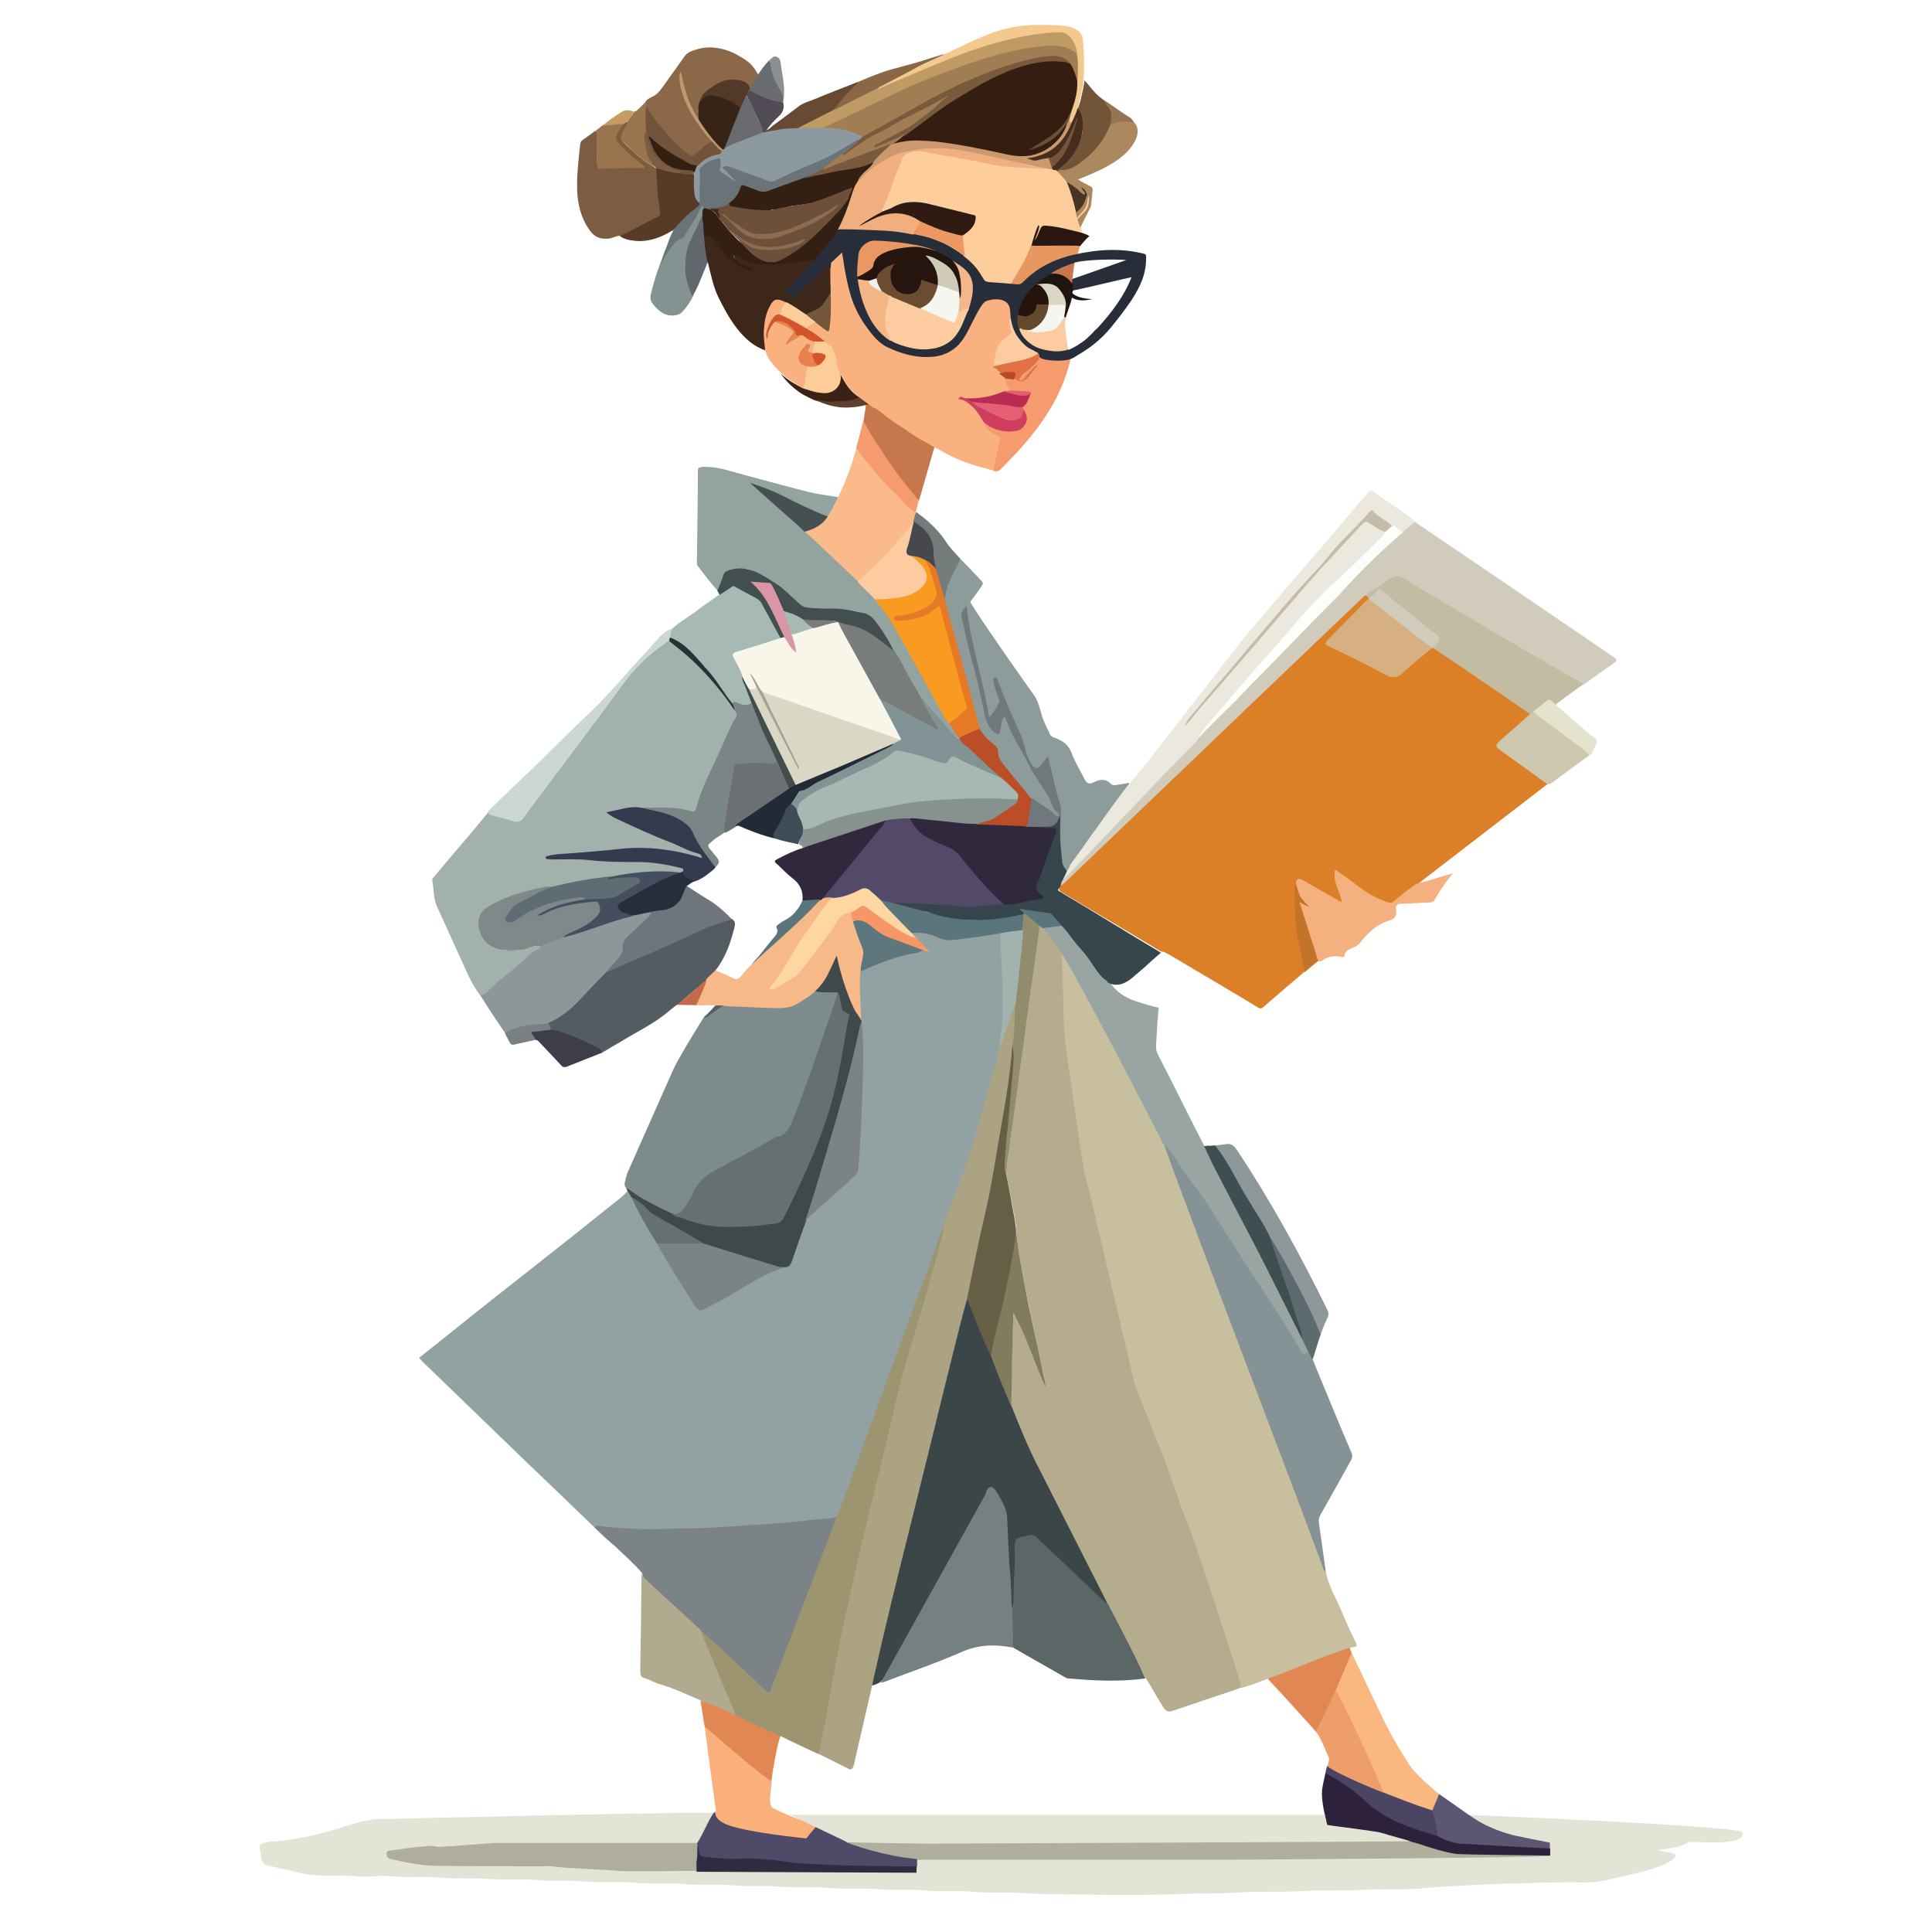 <?xml version="1.0" encoding="utf-8"?>
<!-- Generator: Adobe Illustrator 27.2.0, SVG Export Plug-In . SVG Version: 6.00 Build 0)  -->
<svg version="1.1" id="Layer_1" xmlns="http://www.w3.org/2000/svg" xmlns:xlink="http://www.w3.org/1999/xlink" x="0px" y="0px"
	 viewBox="0 0 596.6 596.6" style="enable-background:new 0 0 596.6 596.6;" xml:space="preserve">
<style type="text/css">
	.st0{fill:#F4C98E;}
	.st1{fill:#DC8027;}
	.st2{fill:#C8BF9E;}
	.st3{fill:#E3E4D6;}
	.st4{fill:#C7774E;}
	.st5{fill:#392115;}
	.st6{fill:#603E2C;}
	.st7{fill:#FAB180;}
	.st8{fill:#FDCD9C;}
	.st9{fill:#D1CBBB;}
	.st10{fill:#8D9C9B;}
	.st11{fill:#859396;}
	.st12{fill:#EBE9DD;}
	.st13{fill:#C2BCA3;}
	.st14{fill:#98A5A2;}
	.st15{fill:#36464C;}
	.st16{fill:#F59B6D;}
	.st17{fill:#F4B17F;}
	.st18{fill:#725439;}
	.st19{fill:#CEC7B0;}
	.st20{fill:#FBB780;}
	.st21{fill:#8E9799;}
	.st22{fill:#E79861;}
	.st23{fill:#E18753;}
	.st24{fill:#AB885E;}
	.st25{fill:#272E39;}
	.st26{fill:#3F4E51;}
	.st27{fill:#2A1810;}
	.st28{fill:#5D5671;}
	.st29{fill:#E3E3CE;}
	.st30{fill:#737C7B;}
	.st31{fill:#5D6A6E;}
	.st32{fill:#C4732A;}
	.st33{fill:#967452;}
	.st34{fill:#92A1A1;}
	.st35{fill:#A3B1AD;}
	.st36{fill:#7E8B8C;}
	.st37{fill:#7C8386;}
	.st38{fill:#93A3A0;}
	.st39{fill:#7C5D42;}
	.st40{fill:#8B6848;}
	.st41{fill:#535C61;}
	.st42{fill:#8C9799;}
	.st43{fill:#F7B987;}
	.st44{fill:#6A7478;}
	.st45{fill:#3D271A;}
	.st46{fill:#FBBA89;}
	.st47{fill:#A7B9B4;}
	.st48{fill:#573B27;}
	.st49{fill:#849291;}
	.st50{fill:#3F494B;}
	.st51{fill:#B1AA8E;}
	.st52{fill:#FAB07B;}
	.st53{fill:#CBD8D1;}
	.st54{fill:#434E4F;}
	.st55{fill:#684934;}
	.st56{fill:#99744C;}
	.st57{fill:#60686E;}
	.st58{fill:#8A6846;}
	.st59{fill:#504B55;}
	.st60{fill:#6A6B6F;}
	.st61{fill:#3D3E49;}
	.st62{fill:#889094;}
	.st63{fill:#C89B63;}
	.st64{fill:#798084;}
	.st65{fill:#565E64;}
	.st66{fill:#341E11;}
	.st67{fill:#A17D54;}
	.st68{fill:#BF9A63;}
	.st69{fill:#CC996F;}
	.st70{fill:#452E1E;}
	.st71{fill:#695139;}
	.st72{fill:#D7B082;}
	.st73{fill:#B5AB8D;}
	.st74{fill:#B0AE9C;}
	.st75{fill:#AFAE9C;}
	.st76{fill:#2D213B;}
	.st77{fill:#312B42;}
	.st78{fill:#4F4A68;}
	.st79{fill:#341F13;}
	.st80{fill:#FCCCA0;}
	.st81{fill:#D03E5E;}
	.st82{fill:#B92B51;}
	.st83{fill:#74573A;}
	.st84{fill:#FCCD98;}
	.st85{fill:#D25529;}
	.st86{fill:#E27243;}
	.st87{fill:#E45E73;}
	.st88{fill:#B64B2B;}
	.st89{fill:#F1AE7E;}
	.st90{fill:#2F1B12;}
	.st91{fill:#EB9863;}
	.st92{fill:#483423;}
	.st93{fill:#FDCBA0;}
	.st94{fill:#25150E;}
	.st95{fill:#F4B685;}
	.st96{fill:#EA9863;}
	.st97{fill:#25140D;}
	.st98{fill:#1F1510;}
	.st99{fill:#F4B789;}
	.st100{fill:#65492C;}
	.st101{fill:#FDFDFC;}
	.st102{fill:#70787B;}
	.st103{fill:#BB4D27;}
	.st104{fill:#E57925;}
	.st105{fill:#C5BBA8;}
	.st106{fill:#938C6C;}
	.st107{fill:#534A69;}
	.st108{fill:#30283D;}
	.st109{fill:#5B757C;}
	.st110{fill:#E45E74;}
	.st111{fill:#4B4462;}
	.st112{fill:#EE9E69;}
	.st113{fill:#46484E;}
	.st114{fill:#ACA382;}
	.st115{fill:#9C956F;}
	.st116{fill:#FDD6A2;}
	.st117{fill:#5D777D;}
	.st118{fill:#A2B2AF;}
	.st119{fill:#F79666;}
	.st120{fill:#657073;}
	.st121{fill:#798586;}
	.st122{fill:#343B4E;}
	.st123{fill:#FCCD99;}
	.st124{fill:#7F8989;}
	.st125{fill:#5F6C73;}
	.st126{fill:#444E5E;}
	.st127{fill:#7F8889;}
	.st128{fill:#253336;}
	.st129{fill:#3F4A4C;}
	.st130{fill:#F89B20;}
	.st131{fill:#819394;}
	.st132{fill:#787C7B;}
	.st133{fill:#465051;}
	.st134{fill:#382317;}
	.st135{fill:#72543C;}
	.st136{fill:#533928;}
	.st137{fill:#BE9A73;}
	.st138{fill:#6E757C;}
	.st139{fill:#C36A4C;}
	.st140{fill:#262D3D;}
	.st141{fill:#31283D;}
	.st142{fill:#8D99A1;}
	.st143{fill:#6E4F3A;}
	.st144{fill:#A27D53;}
	.st145{fill:#795A3D;}
	.st146{fill:#F8F5E9;}
	.st147{fill:#424D4E;}
	.st148{fill:#E6834D;}
	.st149{fill:#E7834F;}
	.st150{fill:#E2E4D6;}
	.st151{fill:#D996A6;}
	.st152{fill:#A7B9B3;}
	.st153{fill:#78543A;}
	.st154{fill:#3B4648;}
	.st155{fill:#5B6666;}
	.st156{fill:#665F46;}
	.st157{fill:#827B5E;}
	.st158{fill:#758083;}
	.st159{fill:#8E6D4E;}
	.st160{fill:#D2562A;}
	.st161{fill:#6B4C30;}
	.st162{fill:#F6F6F0;}
	.st163{fill:#D0CBB7;}
	.st164{fill:#F2F0EA;}
	.st165{fill:#F6F5F0;}
	.st166{fill:#D9D6C4;}
	.st167{fill:#A6B8B1;}
	.st168{fill:#86928E;}
	.st169{fill:#6C7073;}
	.st170{fill:#DAD7C5;}
	.st171{fill:#222A37;}
	.st172{fill:#404C57;}
	.st173{fill:#A1A395;}
</style>
<g id="Layer_1_00000076572574934605330620000001626221759728788891_">
	<g>
		<path class="st0" d="M289.6,17.7c0.4-0.2,0.7-0.3,1.1-0.5c2.5-1.2,5.1-2.4,7.6-3.6c2.9-1.4,5.8-2.6,8.8-3.7
			c5.1-1.8,10.5-2.4,15.9-2.2c3.5,0.1,11-0.3,11.4,4.6c0.4,3.6,0.4,7.3,0.3,10.9s-1.1,6.5-1.8,9.9c-0.3,1.4-0.9,2.6-1.4,3.9
			c-0.2,0.4-0.3,0.8-0.8,1c-0.6,0-0.8-0.4-0.8-0.9c0.1-0.8,0.5-1.6,0.6-2.4c1.5-4.2,2.1-8.6,2-13.1c0.1-1.7-0.2-3.4-0.2-5.1
			c-0.2-1.8-0.8-3.5-2-4.9c-1.1-1.3-2.6-1.8-4.3-1.6c-5.7,0.4-11.3,1.6-16.8,3.1c-3.9,1-7.7,2.4-11.5,3.6c-6.5,2.1-12.6,5-18.9,7.7
			c-2.3,1-4.7,1.9-7,2.9c-0.2,0.1-0.4,0.1-0.5,0c-0.1-0.1-0.1-0.3,0-0.5s0.3-0.2,0.4-0.3C277.6,23.6,283.6,20.5,289.6,17.7
			L289.6,17.7z"/>
		<path class="st1" d="M402.8,300.1c-4.2,3.6-8.5,7.2-12.7,10.9c-0.7,0.6-1.2,0.4-1.8,0c-9.1-5.5-18.3-10.9-27.4-16.3
			c-0.5-0.3-1.1-0.5-1.6-0.8c-0.6,0.1-1.1-0.3-1.5-0.5c-9.9-6-19.9-11.8-29.8-17.8c-1.2-0.7-1.2-0.9-0.4-2.3c1.7-1.5,3.3-3,4.9-4.6
			c3.9-3.9,8-7.7,12-11.5c5-4.8,10-9.6,15-14.4c4.5-4.3,8.9-8.6,13.4-12.8c5.4-5.1,10.6-10.3,16.1-15.3c2.6-2.4,5.1-4.8,7.6-7.3
			c3.6-3.5,7.3-6.9,10.9-10.4c4.4-4.2,8.8-8.4,13.2-12.6c0.4-0.4,0.8-0.8,1.5-0.7c0.5,0.2,1,0.4,1,1.1c-1,1.5-2.3,2.8-3.6,4.1
			c-2.9,3-5.8,5.9-8.7,8.8c-1,1-1,1.1,0.3,1.8c6.1,3.1,12.3,6.1,18.4,9.2c1,0.5,1.8,0.3,2.6-0.4c3.3-2.8,6.7-5.6,10.1-8.4
			c0.1-0.1,0.3-0.1,0.4-0.1c0.8,0.1,1.4,0.6,2,1c9,6.2,18,12.3,27,18.5c0.5,0.3,1,0.6,1.3,1.1c0.1,0.7-0.4,1-0.8,1.4
			c-2.8,2.4-5.6,5-8.5,7.4c-1.2,1-1.2,1.3,0.1,2.2c4.4,3.1,8.7,6.3,13.1,9.4c0.5,0.3,1.2,0.5,1,1.3c-12.5,9.6-24.9,19.2-37.4,28.8
			c-0.6,0.5-1.3,1-1.9,1.5c-1.3,0.9-2.2,1.7-3.2,2.6c-1.5,1.4-3.1,2.5-4.6,3.9c-0.8,0.7-1.5,0.5-2.4,0.2c-4.7-1.3-8.1-4.5-12-7.1
			c-0.9-0.6-1.8-1.3-2.7-2c-0.6-0.5-0.9-0.3-0.9,0.5c-0.1,1.5,0.5,2.9,1,4.3c0.3,1,0.8,1.9,1,2.9c0.1,0.4,0.4,0.9,0,1.3
			c-0.5,0.4-1,0-1.4-0.2c-3.1-1.8-6.3-3.6-9.4-5.4c-0.4-0.2-0.8-0.5-1.2-0.7c-1.1-0.6-1.9-0.3-2.2,0.9c-0.3,0.5-0.2,1.1-0.2,1.6
			c-0.5,7.7,0.8,15.2,2.6,22.6C402.9,298.4,403.4,299.2,402.8,300.1L402.8,300.1z"/>
		<path class="st2" d="M409.4,485.3c0.9,4.6,3.2,8.2,4.9,12.3c1.2,2.9,2.5,5.8,3.9,8.6c0.7,1.5,1.3,2.2-0.1,2.4
			c-0.2,0-1.2,0.2-1.4,0.3c-0.7,1-1.7,1.1-2.6,1.4c-6.7,2.4-13.4,4.8-20.1,7.2c-0.7,0.3-1.8,0.6-2.1,0.7c-0.5,0.2-4.6,1.9-6.9,2.5
			c-0.6,0.2-1.4,0.5-1.7,0.5c-0.2-0.4-1.3-3.3-1.8-4.8c-2-7-16.2-48-20.3-59.9c-2.7-8-5.9-15.6-9.1-23.3c-1.1-2.8-2.2-5.6-2.9-8.8
			c-2.5-11.9-5.8-23.4-8.4-35.2c-2-9.1-4.2-18.2-6.5-27.2c-0.9-3.6-1.2-7.5-1.8-11.3c-1.4-9.5-2.8-18.9-4.1-28.4
			c-0.5-3.5-0.4-7-0.5-10.5c-0.1-5.7-0.5-11.4-0.4-17.1c0-2.1-0.6-4.2-0.1-6.3c0.7-0.8,1.1,0.1,1.5,0.6c3.7,4.7,7.2,9.7,9.7,15.7
			c4.8,11.3,10,22.4,15,33.6c2.2,4.9,3.9,10.2,6,15.3c3.4,8.8,6.6,17.7,10,26.5c7.3,18.8,14.3,37.7,21.4,56.6
			c4.4,11.7,9,23.4,13.3,35.2C406,476.3,407.7,480.8,409.4,485.3L409.4,485.3z"/>
		<path class="st3" d="M521.4,568.9c-3,1.8-6.2,1.9-9.4,2.4c-1,0.2,6.1,0.7,5.5,1.8c-2.1,3.6-13,5.4-16.4,6.3c-4,1-8,2-12.1,1.9
			c-9.1-0.2-18.2,0.3-27.3,0.5c-6.3,0.2-21.3,1.1-22.4,1.3c-2.3,0.5-13.4,0.2-16.6,0.4c-7.1,0.5-14.3,0-21.5,0.5
			c-6.3,0.4-12.5-0.1-18.7,0.4c-4.2,0.3-8.4,0.3-12.6,0.3c-12.1,0.5-24.2,0.6-36.3,0.3c-5.9-0.1-11.9,0-17.8-0.4
			c-4.9-0.4-9.9,0.1-14.8-0.4c-4.9-0.5-9.9,0.1-14.8-0.4c-5-0.5-10,0.1-14.9-0.4c-5.2-0.5-10.4,0.1-15.5-0.4
			c-5-0.5-10.1,0.1-15.1-0.4c-4.8-0.5-9.6,0.1-14.4-0.4c-5.1-0.5-10.2,0.1-15.2-0.4c-5-0.5-10.1,0.1-15.1-0.4
			c-5.2-0.5-10.4,0.1-15.5-0.4c-4.7-0.5-9.3,0.1-14-0.4c-5.3-0.5-10.6,0-15.8-0.4c-4.9-0.4-9.8,0.1-14.6-0.4
			c-5.1-0.5-10.2,0.1-15.2-0.4c-4.9-0.5-5.8,0.5-10.7,0c-4.5-0.5-9,0-13.5-0.4c-2.9-0.2-5.7-1.1-8.5-1.7c-1.6-0.3-3.3-0.8-4.9-1.1
			c-1.3-0.2-2.5-0.7-2.7-2.8c-0.4-3.9-1.3-3.8,2.1-4.6c13.4-0.9,22.2-4.5,28.2-6.1c4.9-1.3,8.3-1,8.3-1s102-2.5,101.6-1.8
			c-1.7,2.1-2.9,4.7-4.1,7.3c-0.5,1.1-1.1,2-2.1,2.3c-0.9,0.2-1.8,0.1-2.7,0.1c-18.9,0-37.9-0.1-56.9,0.1c-5.3,0.1-10.7,0.1-16,1
			c-3,0.5-6.1-0.1-9.1,0.1c-2.9,0.2-5.8,0.8-8.7,1c-0.5,0-1,0.1-1.3,0.8c0.3,0.7,0.8,0.8,1.3,0.9c4.8,1.3,9.7,2,14.7,2
			c7.6,0.1,15.2,0.1,22.9,0c7.2-0.1,14.3,0.2,21.5,0.6c4.1,0.3,8.2,0.2,12.2,1.1c2.6,0.6,83.4-3.2,84.5-3.3
			c3.8-0.3,7.5-0.5,11.3-0.5c29,0,58,0,87,0c1.5,0,22.9-1,25.2-1c13.1,0,74.1,0.4,75.9,0c1-0.2,1.6-0.8,1.5-2.2
			c-0.3-1.3-1.2-1-1.9-1.2c-4.6-1-9.1-1.9-13.7-2.9c-1.2-0.2-2.2-0.7-3.3-1.5c-2-1.5-6.3-4.2-6.3-4.2s84.7,3.4,85.3,5.4
			C539.6,570.6,522.4,568.3,521.4,568.9L521.4,568.9z"/>
		<path class="st4" d="M267.3,116.9c1.8,1.7,3.7,2.7,5.7,4.1c5.4,3.6,8.8,6.5,14.3,9.9c0.4,0.2,2.4,1.6,2.8,1.8c-2,7-4,13.8-6,20.8
			c-0.1,0.3-0.2,0.7-0.3,1c-0.4,0.1-0.6-0.1-0.8-0.3c-6-7.2-11.5-14.8-16-23c-0.2-0.4-0.5-0.9-0.3-1.4c0.2-1.3,0.4-2.7,0.6-4
			C267.7,122.9,267.4,120.1,267.3,116.9L267.3,116.9z"/>
		<path class="st5" d="M241,115.3c1.2,1.1,2.3,1.9,3.7,2.8c1.2,0.7,2.4,1.4,3.5,1.9c1.5,0.3,3.6,0.8,5.1,1.1c3.1,0.6,5.8-1,6.1-4.5
			c0-0.3-0.1-0.7,0.1-1c0-0.3,2,4.4,4.9,6.4c0.2,0.2,0.8,0.5,1,0.7c0,0.5-0.3,0.4-0.6,0.6c-1.9,1.1-4.1,0.9-6.2,1.1
			c-2.2,0.2-4.5-0.3-6.7-0.7c-0.3,0-2.9-1.3-4-1.9C245,120,242.8,117.8,241,115.3L241,115.3z"/>
		<path class="st6" d="M251.4,123.4c1.9,0.3,3.8,0.7,5.4,0.6c2-0.1,4-0.1,5.9-0.4c1-0.2,1.7-0.6,2.7-1c0.9,0.8,1.9,1.5,3,2.2
			c-2.8,0.8-5.7,1.2-8.6,1c-1.4-0.1-2.8-0.4-4.2-0.8C252.8,124.1,252.2,123.7,251.4,123.4L251.4,123.4z"/>
		<path class="st7" d="M269.9,126.1l-4.1-3.1c-1.2-0.9-2.5-1.9-3.5-3c-1.1-1.2-1.6-2.8-2.6-4.1c0,0,0-0.1-0.1-0.1
			c0,0-0.2-0.3-0.3-0.2c-0.6-0.2-0.6-0.7-0.8-1.1c-0.6-1.8-1-3.8-1.5-5.6c-0.2-0.8-0.6-1.3-1.2-1.7c-0.6-0.3-1.2-0.7-1.6-1.3
			c0.1-0.4-0.2-0.5-0.4-0.7c-1.3-1.2-2.8-2.2-4.4-3.1c-0.3-0.2-0.8-0.2-0.7-0.8c1.1-0.7,1.9-1.4,3.1-1.9c1,0.4,1.7,1.3,2.6,1.9
			c1.1,0.8,1.3,0.8,1.5-0.6c0.4-2.8,0.4-5.7,0.4-8.5c0-0.8,0.1-1.7-0.2-2.6c-0.2-2.2,0-4.4,0-6.6c0-2.2,0.8-5.2,2.8-5.8
			c1.6-0.3,2.2,2.1,2.3,3.8c0.2,4.1,0.8,8.2,2.3,12.1c1.8,4.3,4.2,8.2,7.5,11.6c1.5,1.5,3.4,2.5,5.3,3.2c3.2,1.3,6.5,2,10,2
			c5.5,0,9.4-2.6,11.9-7.4c1.4-2.7,2.9-5.4,4.3-8.1c0.5-1.1,1.3-1.7,2.5-2c1.5-0.4,3-0.5,4.6,0c1,0.3,1.9,1,2.2,2
			c0.4,1.2,0.5,2.5,0.4,3.8c-0.3,0.5-0.4,0.9-0.2,1.5c0.1,0.6,0.1,1.2,0.3,1.8c0.4,1.1,0,1.8-1,2.5c-1.9,1.3-3.3,2.9-3.6,5.2
			c-0.2,1.2-0.7,2.4-0.6,3.6c-0.1,1.2,1,1.6,1.6,2.3c0.7,0.5,1.5,0.9,2,1.7c0.4,0.9,0.7,1.8,1.3,2.5c0.3,0.4,0.4,0.8-0.1,1.2
			c-0.7,0.3-1.4,0.4-2.1,0.7c-1.9,0.7-3.6,1.6-5.6,1.9c-1.7,0.3-3.4,0.5-5.1,0.3c-0.9-0.1-1.6-0.7-2.5-0.6c3.8,1.3,5.7,4.4,7.5,7.7
			c0.5,1.6,1.6,2.6,3,3.3c0.5,0.3,1,0.5,1.5,0.7c0.4,0.2,0.6,0.5,0.5,1c-0.7,2.9-1.1,5.9-1.9,8.8c-0.1,0.3-0.1,0.7-0.4,0.9
			c-0.2,0.2-2-0.5-2.2-0.5c-0.8-0.2-1.6-0.4-2.4-0.6c-1.6-0.5-3.2-1-4.8-1.6c-4.1-1.6-8-4-11.9-6.1c-2-1.1-4-2.4-5.9-3.7
			c-1.5-1.1-3.1-2-4.6-3.1l-4.7-3.6L269.9,126.1L269.9,126.1z"/>
		<path class="st8" d="M333.7,70.1c0.2,0.6,0.3,1,0.4,1.6c-0.5,0.4-0.9,0.1-1.4,0c-3.1-0.8-6.2-1.6-9.4-1.8c-1.3-0.1-1.8,0-2.2,1.3
			c-0.3,1-1.7,3.8-2.4,4.6c-1.2,3.6-3.2,6.8-5.1,10c-0.4,0.7-0.7,1.5-1.3,2c-2.5-0.1-4.9-0.3-7.3-0.6c-0.7-0.1-1.1-0.6-1.5-1.2
			c-1.4-2.3-3.3-4.3-5.2-6.2c-0.3-0.3-0.6-0.5-0.7-1c-0.1-1.6-0.3-3.1-0.5-4.7c-0.1-0.5-0.1-1,0.1-1.5c0.3-0.6,0.8-0.9,1.3-1.3
			c1.3-0.9,2.3-2,2.5-3.7c0.1-0.8-0.1-1.2-0.9-1.4c-3.6-0.9-7.2-1.7-10.8-2.7c-1.9-0.5-3.9-0.9-5.8-1.2c-2.2-0.3-4.2,0.2-6.2,1
			c-1,0.4-2,0.9-3,1.3c-0.4,0.2-0.8,0.4-1.3,0.3c-0.8-0.3-0.5-0.9-0.3-1.4c0.6-1.6,1.3-3.3,1.9-4.9c1.3-3.5,2.5-6.9,4-10.3
			c0.4-0.9,1-1.4,1.9-1.7c1.9-0.6,3.7-0.8,5.6-0.4c6.6,1.3,13.4,2.4,20,3.8c3.1,0.6,6.3,0.8,9.5,1c2.4,0.2,4.9,0.2,7.3,0.4
			c0.8,0,1.6,0.4,2.4,0.4c0.2,0,0.4,0,0.6,0.1c0.3,0.1,0.5,0.3,0.8,0.5c1.1,1,2.3,2.1,3,3.5c1.5,2.9,2.3,6.1,2.9,9.2
			c0.1,0.3,0.1,0.6,0.4,0.8c1.1-1.3,2.5-2.4,2.6-4.3c0-0.4,0.2-2.3,0.8-2.2c0.6,0.1,0.1,1.9,0.1,2.4c0,1.9-1.1,3.2-2.3,4.5
			C333,67.9,333.3,68.2,333.7,70.1L333.7,70.1z"/>
		<path class="st9" d="M421.9,183.9c-0.7-0.1-1,0.6-1.5,1c-9.6,9.2-19.3,18.4-28.9,27.6c-19.7,18.9-39.5,37.8-59.2,56.7
			c-1.6,1.5-3,3.1-4.8,4.4c-0.3-1.1,0.5-1.9,1.1-2.5c0.9-0.7,1-1,1.1-1.1c3.5-3.8,6.8-6.9,10.3-10.7c2.9-3.2,5.9-6.3,8.8-9.5
			c6.6-7.2,13.4-14.3,20.3-21.2c0.2-0.2,0.4-0.5,0.6-0.7c0.3-0.4,0.6-0.7,0.9-1c5.8-5.6,11.2-11.6,17-17.3
			c5.3-5.3,10.5-10.7,15.7-16c6.6-6.8,13.1-13.6,19.7-20.3c3.2-3.3,6.7-6,10-9.1c0.9-0.9,1.8-1.7,2.8-2.4c0.5-0.4,1-0.7,1.6-0.3
			c9,6.1,18,12.2,27,18.3c11.3,7.7,22.6,15.4,33.9,23.1c1.1,0.8,1.1,1.1,0,1.9c-3.2,2.2-6.3,4.4-9.4,6.7c-2.1-0.5-3.7-1.8-5.5-2.8
			c-14.6-8.5-29.1-17-43.6-25.6c-2.2-1.3-4.5-2.6-6.7-3.9c-1.4-0.8-2.5-0.7-3.7,0.1c-2.3,1.5-4.6,3.1-7,4.6
			C422.4,183.7,422.2,183.9,421.9,183.9L421.9,183.9z"/>
		<path class="st10" d="M296.6,172.6c2.2,2.3,4.4,4.5,6.5,6.8c0.5,0.5,0.5,0.9,0.1,1.5c-1,1.4-2,2.9-3.1,4.3
			c-0.2,0.3-0.5,0.7-0.5,0.7s0.3,0.4,0.4,0.7c3.5,5.5,7.3,10.9,11,16.3c2.8,4,5.6,8,8.4,11.9c1.2,1.7,1.7,4,2.3,6.1
			c0.6,2.1,1.7,3.9,2.5,5.8c0.3,0.6,0.8,0.9,1.4,1.1c2.4,0.8,4.3,2.1,5.3,4.7c1,2.7,2.6,5.3,3.9,7.9c0.8,1.6,1.5,1.9,3.1,1.1
			c1.9-0.9,3.6-1.1,5.2,0.6c0.4,0.4,1,0.4,1.6,0.3c1.2-0.2,2.4-0.4,3.6-0.6c0.4-0.1,0.4,0.2,0.3,0.5c-0.2,0.6-0.5,1-0.9,1.4
			c-3.7,4.8-7.2,9.8-10.9,14.6c-2.2,2.9-3.6,6.2-5.5,9.3c-0.4,0.5-1.1,1.5-2.1,1.2c-1.7-1.5-1.2-3.7-1.6-5.6c-0.4-1.6-0.5-3.3-0.4-5
			c0.1-2.3-0.1-4.7,0.2-7c0-0.3,0-0.6-0.1-0.9c-1.4-5.1-2.9-10.3-4-15.7c-0.7,0.7-1.1,1.4-1.7,1.9c-1.3,1.4-2.6,1.4-3.6-0.3
			c-0.9-1.4-1.7-2.9-2-4.6c-0.6-3-1.8-5.7-3.1-8.4c-1.8-3.7-3.4-7.5-4.8-11.4c-0.2-0.6-0.3-1.3-1-1.8c-0.1,1.6,0.5,2.8,1,4.1
			c0.3,1,1.1,2,0.7,3c-0.6,1.4-1.9,3.7-3,4.9c-0.5,0.6-0.5-0.5-0.8-1.2c-0.2-0.4-0.3-0.8-0.3-1.2c-1-5.3-2.1-10.5-3.4-15.6
			c-1.1-4.3-2-8.7-2.8-13.1c-0.1-0.8-1.2-1.4-1.1-0.6c0.9,4.6,1.9,9.1,3.1,13.7c1.2,4.6,2.5,9.1,3.4,13.8c0.3,1.2,0.6,2.5,0.8,3.7
			c0.3,1.7,1.3,3.1,2.6,4.2c0.6,0.5,1,0.4,1.2-0.4c0.2-0.9,0.1-1.9,0.5-2.9c0.2-0.5,0.4-1.1,1-1.2c0.7-0.1,0.9,0.6,1.1,1.1
			c2.4,6,5.5,11.6,8.8,17c2.4,3.8,4.3,7.8,6.9,11.5c0.3,0.4,0.6,0.9,0.2,1.4c-0.5,0.6-1.1,0.3-1.5-0.1c-1.7-1.6-3.7-2.8-5.6-4.1
			c-0.5-0.3-0.9-0.7-1.4-0.9c-1.4-1.2-2.5-2.8-3.7-4.2c-1.9-2.3-3.9-4.6-5.7-7c-0.7-0.9-1.1-1.8-1.2-2.9c-0.1-1.2-0.6-2.1-1.5-2.8
			c-1.3-1.1-2.4-2.3-3.5-3.6c-0.4-0.4-0.7-0.9-0.8-1.4c-1.6-5.7-3.1-11.5-4.6-17.2c-1.8-6.6-3.6-13.2-5.6-19.8c-0.3-1-0.6-2-0.7-3.1
			C291.9,180.4,293.8,176.3,296.6,172.6L296.6,172.6z"/>
		<path class="st11" d="M409.4,485.3c-0.7-0.1-0.8-1-1-1.6c-2.4-6.4-4.8-12.9-7.2-19.3c-7.4-19.5-14.8-39.1-22.2-58.6
			c-4.4-11.6-8.8-23.2-13.1-34.8c-2.2-5.8-4.3-11.6-6.4-17.4c0.7-0.6,1.1,0.2,1.5,0.8c1.2,1.5,2.3,3.1,3.4,4.8
			c4,6,8.3,11.6,12.2,17.8c3.4,5.3,6.6,10.7,10.2,15.8c4.2,6.1,8.1,12.6,12.2,18.9c1,1.6,1.9,3.4,3,5c0.5,0.8,1.1,1.1,1.3-0.3
			c0.6-0.4,0.8,0.4,1,0.8c0.4,0.7,1.7,4.2,2.1,5.2c3.6,8.6,7.1,17.3,10.8,25.9c0.5,1.1,0.5,1.8-0.1,2.8c-3.1,5.5-6.1,11-9.3,16.6
			c-0.5,0.9-0.7,1.6-0.5,2.7C408,475.3,408.7,480.3,409.4,485.3L409.4,485.3z"/>
		<path class="st12" d="M330.5,267c1.6-2.1,10.3-14.3,13.5-18.8c1.3-1.8,2.6-3.5,3.9-5.2c0.3-0.4,4.7-5.4,6.5-7.8
			c5.6-7.2,11.2-14.4,16.8-21.6c4-5.1,7.9-10.3,11.9-15.3c2.3-2.9,4.8-5.8,7.2-8.6c3.5-4.1,6.9-8.2,10.4-12.2
			c2.7-3.2,5.5-6.3,8.2-9.5c3.4-3.9,6.7-7.9,10-11.8c1.2-1.4,2.4-2.8,3.7-4.3c0.5-0.5,1-0.5,1.5-0.1c4.4,3.2,9.1,6.1,13.3,9.5
			c-1.4,0-1.9,1.3-2.9,1.9c-0.5,0.3-0.9,0.8-1.3,1.2c-0.8,0.1-1.4-0.4-1.9-0.9c-0.5-0.4-1-0.6-1.6-0.8c-1.7-1.5-3.9-2.4-5.5-4.1
			c-0.5-0.5-1-0.4-1.4,0.1c-2.9,3.5-6.4,6.4-9.4,9.8c-3.4,4-6.9,8-10.5,11.9c-3.6,3.9-7,7.9-10.4,12c-3.7,4.4-7.4,8.8-11.1,13.1
			c-3.3,3.8-6.5,7.6-9.7,11.5c-1.7,2-3.4,4-4.5,5.3c1.7-2.3,4.3-5.2,6.8-8.1c3.5-4.1,6.9-8.1,10.4-12.1c5.1-5.8,10.1-11.7,15.1-17.5
			c4.5-5.3,9.1-10.5,13.9-15.5c2.1-2.2,4.4-4.4,6.3-6.8c1.4-1.7,1.8-1.8,3.7-0.5c1.4,0.9,3,1.6,4.2,2.7c0.2,0.8-0.4,1.3-0.9,1.8
			c-4.4,4.4-9,8.7-13.5,13c-3.6,3.4-7.1,6.9-10.4,10.7c-3.4,3.9-6.8,7.8-10.2,11.7c-3.2,3.6-6.3,7.3-9.5,10.9
			c-3.4,3.8-6.7,7.6-10,11.4c-0.9,1-3.3,3.7-3.2,4.3c-0.2,0.2-0.3,0.5-0.5,0.7c-4.6,4.8-9.4,9.4-13.9,14.3
			c-5.3,5.6-22.2,23.2-25.6,26.8c-0.2,0.2-0.7,0.7-1.7,1.6C328.7,269.9,330.2,268.3,330.5,267L330.5,267z"/>
		<path class="st13" d="M421.9,183.9c0.3-0.9,1.2-1,1.9-1.5c1.9-1.2,3.7-2.5,5.5-3.7c1.4-0.9,2.5-1.1,4.1-0.1
			c10.1,6.1,20.3,12.1,30.5,18.1c8.2,4.8,16.4,9.6,24.7,14.3c0.1,0.1,0.2,0.2,0.3,0.3c-2.5,1.8-5,3.6-7.4,5.4
			c-0.4,0.3-0.9,0.5-1.1,1c-0.2,0.1-0.4,0.1-0.6-0.1c-1.2-1.4-2.3-0.8-3.3,0.2c-0.9,0.8-1.9,1.5-2.9,2.2c-0.4,0.3-0.7,0.5-1.1,0.5
			c-9.6-6.6-19.2-13.2-28.9-19.7c-0.4-0.3-0.9-0.5-1.3-0.8c-0.1-0.8,0.5-1.3,1-1.8c1-0.9,0.7-1.5-0.2-2.3c-4.7-3.7-9.4-7.4-14-11.1
			c-0.8-0.6-1.6-1.2-2.4-1.9c-0.6-0.6-1.1-0.5-1.6,0.2c-0.6,0.7-1.1,1.6-2.1,1.8c-0.1,0-0.1-0.1-0.2-0.1
			C422.5,184.5,422.2,184.2,421.9,183.9L421.9,183.9z"/>
		<path class="st14" d="M404.1,416.9c-0.2,0.6-0.2,0.9-1,1.2c-0.6,0.3-1.2-0.4-1.5-1.1c-1.7-3-3.5-5.8-5.3-8.7
			c-3.1-4.8-6.1-9.7-9.3-14.4c-2.8-4.2-5.5-8.6-8.3-12.9c-3.4-5.2-6.5-10.7-10.4-15.5c-2.7-3.3-4.8-7.4-7.5-10.7
			c-0.4-0.5-0.8-1.3-1.5-1.3c-1.6-3.5-28.2-54.9-31.5-59c-1.2-0.7-10.1-10.3-6.2-14.1c-0.3-0.4-0.6-0.9-0.4-1.5
			c1.6,0,6.1-2.1,7.1-0.9c5,5.6,8.7,12.7,11.5,20.5c0.8,0.9,0.8,0.2,1.2,1.7c0.5,1.4,1.1,2.2,1.4,2.6c2.1,3.5,5.1,5.3,8.4,6.4
			c1.8,0.6,5.2,1.6,7,2c-0.2,1.6-0.1,0.8-0.2,2.4c-0.3,3-0.4,6.1-0.6,9.1c-0.1,1,0.1,1.9,0.5,2.8c4.6,8.9,9.7,19.3,14.3,28.2
			c0.3,0.5,1-0.1,1.6,0c0.4,2.5,0.7,4.1,1.7,6.1c9.2,17.6,18.7,35.1,27.2,53.3C402.6,414.3,404.2,415.6,404.1,416.9L404.1,416.9z"/>
		<path class="st15" d="M341.8,302.9c-2.4-1.5-3.6-4-5.2-6.2c-1.2-1.8-2.7-3.5-4.2-5.2c-1.5-1.8-2.8-3.8-4.4-5.5
			c-1.9-2.1-5.3,1-7.4-0.4c-2.2-0.6-4-4.2-4-4.2s-0.9,3.8-1.1,3.5c-7.2,0.5-14.5-1.2-21.8-0.5c-0.9,0.1-1.7,0-2.5-0.3
			c-2.7-1.1-5.5-1.8-8.3-2.4c-2.3-0.5-4.5-1.4-6.7-2c-0.4-0.1-1.2-0.1-0.9-1c1.5-0.6,3-0.3,4.5-0.2c4.9,0.4,9.8,0.4,14.7,0.9
			c4.8,0.5,9.6-0.5,14.4-0.3c3.8,0.2,7.3-1.1,10.9-1.8c0.7-0.1,0.9-0.5,0.3-1c-1.6-1.1-1.4-2.5-0.8-4c1.7-4.5,3.4-9.1,5.1-13.7
			c0.1-0.4,0.3-0.8,0.4-1.1c0.3-0.9-0.1-1.3-1-1.3c-0.8,0-1.5,0.1-2.3-0.1c-0.3-0.1-0.9-0.2-0.4-0.8c0.7-0.4,1.5-0.3,2.2-0.3
			c1.2,0.1,2.1-0.1,2.3-1.5c0.1-0.4,0.3-1,0.9-0.8c0.5,0.1,1-1.4,1-1.4s-0.2,5.4-0.1,7c0,2.6,0.4,5,0.6,7.7c0.1,1.1,0.7,2.1,1.5,3
			c-0.4,0.9-0.9,1.8-1.3,2.7c-0.6,0.6-0.5,1.4-0.8,2.2c-0.8,0.8-1,1,0,1.5c10.4,6.2,20.7,12.6,31.1,18.8c-1.9,1.6-3.6,3.1-5.3,4.7
			c-1.1,1-2.3,1.9-3.5,3c-2.3,2-5,3-7.8,1.4C342,303,341.9,303,341.8,302.9L341.8,302.9z"/>
		<path class="st16" d="M320.6,109.5c0.8-0.3,3,0.6,3.8,0.7c2.1,0.2,4,0.5,6,0.4c0.6,0-1.5,6.1-1.7,6.6c-0.9,2.3-1.9,4.6-3.1,6.8
			c-4.2,7.8-10.4,14.8-16.7,21c-0.7,0.7-1.7,0.6-2.2,0.4c0.5-2.1,0.9-4.3,1.4-6.4c0.3-1.2,0.3-2.4,0.8-3.5c0.2-0.5-0.2-0.5-0.5-0.7
			c-1.6-0.8-3.3-1.5-4.1-3.2c-0.2-0.4-0.4-0.7-0.4-1.1c0.3-0.1,0.5,0.1,0.7,0.3c1.6,1.2,3.5,1.8,5.5,2.1c1.2,0.2,2.3,0.1,3.5-0.1
			c2.7-0.4,4-3,2.7-5.4c-0.1-0.3-0.3-0.5-0.5-0.8c-0.1-0.2-0.2-0.5-0.1-0.7c1-1.1,1.7-2.3,2.2-3.7c0.1-0.3,0.3-0.6-0.2-0.8
			c-1.1-0.4-2.2-0.4-3.3-0.4c-0.9,0-1.7,0.3-2.5-0.2c-0.1-0.4-0.4-0.9-0.6-1.2c-0.6-0.8-0.7-1.7-0.8-2.6c0.8-0.4,1.5-0.1,2.3,0
			c0.7,0.3,1.4,0.5,2.2,0.7c0.8,0.2,1.5,0,2-0.7c0.8-1.3,2-2.3,2.7-3.5c0.3-0.2,0.1-0.3,0.2-0.2c0.1,0.1,0-0.1,0,0.1
			c-1.1,1.3-2.4,2.5-3.4,3.9c-0.2,0.3-0.4,0.5-0.7,0.5c-0.3,0.1-0.6,0.1-0.8-0.2c-0.2-0.3-0.1-0.5,0.1-0.8c0.3-0.5,0.7-0.9,1.1-1.3
			c1.5-1.2,2.9-2.4,4.2-3.8C320.6,111,319.9,109.7,320.6,109.5L320.6,109.5z"/>
		<path class="st17" d="M400.2,272.9c0.1-1.5,0.8-1.9,2-1.2c4,2.3,8,4.6,12.2,7c-0.6-3.5-3-6.4-2.1-10.2c2.5,1.8,5,3.5,7.3,5.3
			c2.8,2.2,5.8,3.8,9.2,4.9c0.6,0.2,0.9,0.1,1.4-0.2c2.6-2.2,4.2-3.5,7-5.5c1.3-0.4,2.1-0.6,2.6-0.7c2.8-0.8,5.6-1.7,8.8-2.6
			c-2.2,2.8-4.1,5.4-5.6,8.2c-0.4,0.7-1,0.8-1.7,0.8c-2.8,0.1-5.7,0.3-8.5,0.4c-1.3,0-2,0.4-1.7,1.8c0.3,1.7-0.3,2.8-1.9,3.3
			c-3.9,1.1-6.7,3.7-9.1,6.8c-0.6,0.8-1.5,1.3-2.5,1.7c-1,0.5-2.2,0.8-2.4,2.3c-0.1,0.4-0.4,0.6-0.8,0.5c-2.1-0.4-4.1-0.3-5.9,1
			c-0.4,0.3-0.9,0.4-1.5,0.3c-1.2-1.7-1.6-3.7-2.2-5.6c-1.1-3.5-2.2-7.1-3.3-10.6c-0.2-0.6-0.6-1.3-0.1-1.7c0.7-0.6,1.3,0.1,1.9,0.4
			C401.1,277.6,400.2,275.5,400.2,272.9L400.2,272.9z"/>
		<path class="st18" d="M343.4,38.1c-1.1,2.3-2.1,4.6-3.7,6.6c-2.6,3.3-5.6,6.2-9.6,7.8c-1.1,0.5-2.4,0.3-3.6,0.5
			c-0.1-0.2-0.3-0.3-0.6-0.4c0.7-0.9,1.8-1.2,2.6-2c1.7-1.7,2.9-3.7,4-5.8c0.2-0.3,0.3-0.7,0.5-0.9c2.2-3.2,1.2-6.4,0.2-9.6
			c-0.1-0.3-0.2-0.6-0.3-0.9c0.8-2.2,1-3.4,1.5-5.7c0.2-1.1,0.4-1.8,0.5-2.9c1.5,1.6,3.1,4,4.9,5.3c0.3,0.2,0.6,0.5,0.9,0.7
			c0.8,0.8,1.5,1.6,2.1,2.5C343.6,34.7,344,36.3,343.4,38.1L343.4,38.1z"/>
		<path class="st19" d="M472.5,220.5c0.3-0.2,0.6-0.4,1-0.7c0.5,0,0.9,0.4,1.3,0.7c4.9,3.7,10,7.3,14.9,11.1
			c0.5,0.4,1.3,0.7,1.1,1.6c-3.7,2.7-7.4,5.4-11.1,8.2c-0.6,0.4-1.2,1-2.1,0.6c-4.4-3.2-8.8-6.4-13.3-9.6c-2.9-2.1-2.9-2-0.3-4.4
			C466.9,225.5,469.7,223,472.5,220.5L472.5,220.5z"/>
		<path class="st20" d="M417.4,510.4c3.3,6.9,6.5,13.7,9.8,20.6c2.4,4.9,5.1,9.5,7.9,13.8c2.2,3.5,8.7,8.7,9.4,9.3
			c-0.3,1.5-1.2,5.8-2.5,5.9c-4.9-2.1-9.8-3.1-14.6-5.4c-0.3-0.2-1.4-4.3-1.6-4.7c-4.6-7.9-7.6-16.9-11.9-25.1
			c-0.5-0.9-1.2-1.7-1.4-2.8c-0.1-0.8,0.3-1.4,0.5-2C414.3,516.7,415.5,513.3,417.4,510.4L417.4,510.4z"/>
		<path class="st21" d="M375.2,353.7c1.2-0.1,2.3-0.2,3.5-0.4c1.5-0.3,2.5,0.6,3.4,2c10.2,15.4,19.3,31.9,27.7,49
			c0.5,1,0.6,1.7,0.1,2.7c-0.8,1.7-1.5,3.4-2.1,5.2c-0.7,0-0.8-0.9-1.1-1.5c-3.3-8.3-7.4-15.8-11.7-23.2c-1.1-1.9-2.1-3.9-3.3-5.8
			c-3.8-6.8-8.1-13-11.7-20c-1.1-2.2-2.5-4.2-3.9-6C375.8,355.2,375.1,354.7,375.2,353.7L375.2,353.7z"/>
		<path class="st22" d="M332.7,78.5c-5,1.4-9.8,3-13.9,6.3c-0.8,0.6-1.6,1.3-2.3,2.1c-0.8,0.9-1.7,1.2-2.8,1c-0.5-0.1-1-0.1-1.5-0.2
			c1.3-2.2,2.5-4.5,3.8-6.6c1-1.7,1.6-3.5,2.4-5.3c0.4-0.4,0.9-0.3,1.4-0.3c4.1,0,8.2,0,12.3,0c0.5,0,1.1-0.2,1.4,0.5
			C333.2,76.8,333.1,77.7,332.7,78.5L332.7,78.5z"/>
		<path class="st23" d="M417.4,510.4c-1.5,3.5-4.8,11.2-4.9,11.6c-0.2,1.9-1.2,3.3-1.9,4.9c-0.9,2.2-1.8,4.3-2.6,6.5
			c-0.3,0.8-0.7,1.4-1.6,1.4c-1.1-1.3-10.3-11.5-14.1-15.5c-0.1-0.1-0.8-0.8-0.8-1c1.2-0.4,3.5-1.2,3.9-1.4c6-2.2,9.5-3.9,15.5-6.1
			c2-0.7,3.9-1.3,5.9-2C416.9,509.3,417.2,509.9,417.4,510.4L417.4,510.4z"/>
		<path class="st24" d="M329.4,56.2c-0.9-1.2-1.9-2.2-2.9-3.3c0.7-0.4,1.2-0.4,1.8-0.4c1.9,0,3.3-0.9,4.8-1.9
			c4.3-3,7.6-6.8,9.6-11.7c0.2-0.4,0.3-0.8,0.7-1c1.5-0.4,2.9-0.9,4.5-0.7c0.9,0.1,1.8,0.4,2.6,0.9c1.4,1.7,0.8,4.4-0.5,6.3
			c-2.5,3.9-6.3,6.1-10.3,8.1c-2.2,1-4.4,2-6.8,2.9c1.3,0.9,2.6,1.5,3.8,2.1c0.6,0.3,0.8,0.7,0.7,1.3c-0.2,1.6-0.3,3.1-0.5,4.7
			c0,0.3-0.2,0.6-0.4,1c-0.9,1.9-2,3.9-2.9,5.8c-0.3-1-0.7-1.9-0.9-2.5c0.6-0.8,1.8-1.9,2.5-2.7c1.1-1.2,1.1-3.4,1.1-4.8
			c0,0.1-0.4,0.9-0.4,1c-0.4,3.3-1.3,3.6-2.6,5.1c-0.2,0.2-0.7,0.9-0.7,0.9s-0.3-1.4-0.4-1.6c1.2-1.6,2.4-3.2,2.8-5.2
			c0.1-0.4,0.3-0.8,0-1.2c0,0.3,0.2,0.7-0.2,0.9c-0.3,0.1-0.6,0-0.8-0.2C332.7,58.5,330.8,57.6,329.4,56.2L329.4,56.2z"/>
		<path class="st25" d="M331.8,81.1c3.7-1,12.3-1.1,16-0.8c-3.8,1.3-13.5,4.8-17.4,6.1C331.1,85.4,331.1,82.3,331.8,81.1z
			 M337.3,102.9c-0.8,0.8-1.6,1.6-2.5,2.3c-1.5,1.1-2.9,2-4.7,2.8c0,0-0.1,0-0.2,0c-0.3-0.2-0.3-0.4-0.3-0.7
			c-0.4-2.9-1.1-5.8-0.7-8.8c0-0.1,0-0.3,0-0.4c0.1-0.9,0.4-1.8,0.8-2.7c0.4-1,0.7-2,1-3c0.1-0.4,0.3-0.8,0.8-0.6
			c1.6,0.8,3.4,0.6,4.3,0.6c-0.9,0-2.6-0.2-4-1.2c-0.8-0.5-0.9-0.8-0.4-1.5c5-1,12.9-3,18-4.1c-2.2,5.8-6.2,11-10.4,15.6
			C338.3,101.8,337.8,102.3,337.3,102.9L337.3,102.9z M353.9,79.1c0-0.3-0.1-0.6-0.5-0.7c-7.2-1.9-14.7-1.4-22,0.3
			c-2.4,0.6-4.8,1.3-7,2.4c-2,0.9-4,2.1-5.7,3.5c-0.9,0.7-1.7,1.4-2.5,2.2c-0.7,0.7-1.1,1.1-2.1,1c-2.9-0.3-5.9-0.5-8.8-0.7
			c-0.7-0.1-1.3-0.3-1.6-1c-0.3-0.5-0.6-0.9-1-1.6c-1.3-2.1-3.1-3.9-5.1-5.4c-0.1-0.2-0.2-0.3-0.3-0.4c-3.3-2.4-6.8-4.4-10.8-5.5
			c-1.6-0.5-3.3-0.8-5-1.2c-2.8-0.6-5.7-1.2-8.6-1.2c-4.3,0-8.6-0.4-12.9-0.2c-0.4,0-0.8,0-1.2,0.2c-0.3,0.2-0.5,0.5-0.5,0.8
			c-0.1,1.1-0.4,2.2-0.2,3.3c0.1,0.6,0.2,1.3,0,1.9c-0.5,1.5,0.3,0.2,1.7,0.9c0.2,0.1,0.4,1.2,0.4,1.4c0.1,0.6,0.2,1.1,0.3,1.7
			c0.1,1.2,0.4,2.4,0.6,3.7c0.6,3.1,1.3,6.3,2.5,9.3s2.7,5.5,4.5,7.9c1.6,2.1,3.3,4.2,5.7,5.4c4.7,2.3,9.6,3.6,14.9,3
			c3.2-0.4,6.3-2.1,8.2-4.7c1.1-1.4,1.9-3,2.7-4.6c1.1-2.1,2.1-4.3,3.4-6.3c0.3-0.4,0.6-0.8,1-1.2c0.6-0.5,1.6-0.6,2.4-0.8
			c0.8-0.1,1.5-0.1,2.3,0c1.5,0.2,2.8,1.1,3.1,2.6c0.2,1,0.2,2.1,0.3,3.2c-0.3,0.4-0.2,0.8-0.1,1.3c0.2,0.7,0.4,1.4,0.7,2.1
			c1.1,2.8,2.8,5,5.4,6.5c0.7,0.4,1.5,0.7,2.1,1.3c0.3,0.2,0.5,0.5,0.8,0.8c1.3,1.2,7.2,1.4,9.5,0.6c0.9-0.3,1.6-0.8,2.4-1.3
			c3.8-2.2,7.2-4.9,10-8.3c2.4-2.9,4.6-5.8,6.7-8.9C352.1,88.4,354.1,84.5,353.9,79.1L353.9,79.1z"/>
		<path class="st26" d="M375.2,353.7c4.1,5,6.8,11.3,10.3,16.9c2.2,3.6,4.6,7.1,6.5,11c3.9,9.4,6.9,19.3,10,29.1
			c0.3,0.9,0.7,1.8,0.1,2.8c-4.1-8.1-8.1-16.2-12.2-24.3c-4.8-9.4-9.8-18.7-14.6-28.1c-1-1.8-3-6.3-3.5-7.2
			C372.8,354,374.3,353.7,375.2,353.7L375.2,353.7z"/>
		<path class="st27" d="M333.5,76c-0.3-0.3-9.8-0.1-14.1-0.1c-0.3,0-0.6-0.1-0.9-0.1c0.4-1.4,1.4-4.9,2.1-6.2c1-0.2-0.9,4-1.1,4.6
			c0.7-0.8,1.4-2.7,1.7-3.4c0.4-1,0.9-1.2,2-1.1c3.7,0.3,7.3,1.3,10.9,2.2c0.9,0.3,1.5,0.5,2.3,1C335.3,73.8,334.6,74.8,333.5,76
			L333.5,76z"/>
		<path class="st28" d="M442.3,559c0.4-0.8,2.1-5,2.1-5c2.2,1.6,4.5,3.1,6.7,4.7c2.8,2,5.6,4,8.8,5.4c2.8,1.3,5.8,2.3,8.8,2.9
			c3.1,0.7,9.9,2,9.9,2s0,1.6,0,1.9c-0.4,0.5-19.9,0.4-29-1c-2-0.3-3.9-1-5.6-2.5c-0.5-1.7-0.7-3.5-1-5.3
			C442.7,560.4,442.9,560.8,442.3,559L442.3,559z"/>
		<path class="st16" d="M266.6,129.8c2,4.1,4.6,7.8,7.1,11.6c3,4.6,6.5,8.9,10,13.1c-0.3,1.2-0.6,2.4-0.9,3.6c0,0.1-0.1,0.1-0.1,0.2
			c-0.7,0.2-1.1-0.4-1.5-0.8c-1-0.9-2-1.8-2.9-2.7c-4.8-4.8-9.4-9.8-13.5-15.2c-0.3-0.4-0.5-0.8-0.4-1.3
			C265.2,135.5,265.9,132.7,266.6,129.8L266.6,129.8z"/>
		<path class="st29" d="M490.8,233.2c-1.7-2-4.1-3.2-6.1-4.9c-3.7-2.9-7.7-5.5-11.3-8.5c1.4-1.1,2.8-2.2,4.1-3.3
			c0.7-0.5,1.3-0.5,1.9,0.2c0.3,0.3,0.7,0.6,1,0.9c3.5,3.1,7,6.1,10.5,9.2c0.8,0.7,2.2,1.1,2.2,2.2c0,0.9-0.8,1.8-1.2,2.7
			C491.7,232.3,491.6,233,490.8,233.2L490.8,233.2z"/>
		<path class="st30" d="M296.6,172.6c-0.8,1.6-1.6,3.3-2.5,5c-1.2,2.3-2,4.7-2.4,7.2c-0.8-0.1-0.7-0.9-0.9-1.4
			c-0.7-2.6-1.4-5.1-2.1-7.7c-0.4-2.5-0.8-5-1.2-7.5c-0.4-2.1-1.5-3.8-3.3-5.1c-0.8-0.5-1.6-1.1-2.1-1.9c-0.3-1.1-0.2-2.2,0.8-3
			l0-0.1c3.5,2.5,6.7,5.4,9.1,9C293.3,169.2,295,170.8,296.6,172.6L296.6,172.6z"/>
		<path class="st31" d="M402.1,413.5c-0.1-2.9-1.4-5.2-2.1-7.8c-2.2-7.6-8-23.4-8-24.1c2.1,3.5,4.2,7,6.1,10.5
			c3.5,6.5,7,13,9.7,20.1c-1.2,3.1-2.3,8-2.6,7.5c-0.4-0.8-1.4-2.7-1.8-3.5C403,415.3,402.8,415,402.1,413.5L402.1,413.5z"/>
		<path class="st32" d="M400.2,272.9c0.4,1.3,0.7,2.8,1.4,4c0.6,1.1,1.8,2,2.6,3.2c-0.9-0.5-1.8-0.9-2.9-1.5
			c1.8,5.6,3.5,11,5.2,16.4c0.2,0.6,0.3,1,0.6,1.7c-1.4,1.1-2.8,2.3-4.2,3.5c-0.6-2.8-1.1-5.5-1.7-8.3c-1.4-5.9-1.5-11.8-1.4-17.8
			C399.7,273.6,399.8,273.2,400.2,272.9L400.2,272.9z"/>
		<path class="st33" d="M342.9,38.4c0.4-2.7,0.6-4-1.2-5.9c-0.2-0.2-0.3-1-1.2-1.8c2.9,1.7,5.4,3.8,8.3,5.5c0.7,0.4,1.1,1.2,1.6,1.9
			C348.1,37.1,345.2,37.6,342.9,38.4L342.9,38.4z"/>
		<path class="st34" d="M183.5,471.6c-6.8-6.6-13.6-13.1-20.5-19.7c-10.9-10.5-21.8-21.1-32.7-31.6c-0.3-0.3-0.5-0.6-0.9-1
			c4.2-3.3,8.2-6.5,12.3-9.8c16.8-13.5,29.7-23.3,46.5-36.9c0.6-0.5,5.3-3.9,5.6-5c0.9,0.1,0.9,1.3,1.4,1.9c2.5,5,5.1,9.7,8,14.3
			c3.7,6.6,7.7,12.8,11.8,19.1c0.7,1,1.3,1.3,2.3,0.8c4.1-2.3,8.4-4,12.4-6.8c4.1-2.8,8.5-4.8,13-6.1c0.9-0.2,1.4-1,1.7-2
			c1.1-3.1,2.2-6.3,3.3-9.4c0.3-0.8,0.6-1.5,1-2.2c4.1-4.4,8.3-8.5,12.4-12.8c0.3-0.3,0.6-0.7,1-1c2.8-2,3.6-38.9,2.8-43.7
			c0.1-1.2-0.4-2.4,0-3.6c0-2.5,0.4-17.1,0.7-18.2c0.3-0.8,1-1.1,1.6-1.5c5.4-3.3,16.8-10.4,15.5-12.1c-0.3-0.8-1.6-1.1-0.7-2.5
			c2.2-0.8,4.5-0.6,6.5,0.8c2.2,1.5,4.5,1.7,6.8,1.5c1-0.1,14.2,0.1,14.3,1.2c0.7,5.9,1.4,11.9,1.2,17.9c-0.2,6.5-0.9,12.9-1.7,19.4
			c-0.1,0.5-0.1,0.9-0.1,1.4c-0.5,3.8-1.8,7.3-2.8,10.9c-1.7,6.3-3.6,12.5-5.3,18.9c-0.7,2.6-1.8,5.1-2.7,7.6
			c-2.2,6-4.3,12-6.6,17.9c-3.8,10.5-7.7,20.9-11.5,31.5c-1.2,3.3-2.4,6.5-3.6,9.7c-5.7,15.3-11.1,30.7-16.9,46
			c-0.4,1-0.7,2.3-1.7,2.6c-1.7,0.8-3.4,0.6-5.1,0.7c-5.2,0.5-10.4,1-15.6,1.4c-8.2,0.6-16.3,0.9-24.5,1.3
			c-5.9,0.2-11.8,0.4-17.7,0.2C191.1,472.6,187.2,472.7,183.5,471.6L183.5,471.6z"/>
		<path class="st35" d="M148.3,307.4c-2.6-3.4-4.2-7.3-5.9-11.1c-2.5-5.3-4.8-10.7-7.3-16c-1.3-2.7-1.1-5.6-1.6-8.4
			c-0.1-0.4,0.1-0.7,0.4-1c5.3-6.4,9.9-11.6,15.2-18c0.3-0.4,1.1-1.4,1.8-2.2c1.9,1.4,4.2,1.6,6.3,2.2c3.5,0.9,3,1.3,5.4-1.9
			c8-10.8,16-21.5,24.1-32.2c3.5-4.6,6.8-9.4,10.6-13.8c2-2.3,4.6-3.8,7-5.6c0.8-0.6,1.4-1.5,2.5-1.7c2.1,1,3.7,2.6,5.4,4.1
			c5.6,5,10.2,11,14.9,16.9c1,1.3,0.9,2.6,0.1,4.1c-2.8,5.5-5.3,11.2-7.8,16.8c-1.4,3.3-3.1,6.5-3.9,10.1c-0.3,1.1-1.1,1.6-2.2,1.3
			c-4.9-1.5-9.9-1-14.8-1.1c-3.4-0.7-6.6,0.6-10,1.1c0.5,0.8,1.1,1,1.7,1.2c5.1,2.4,10.2,4.8,15.5,6.8c3.5,1.3,6.6,3.3,10.3,4.2
			c0.3,0.1,0.6,0.3,0.8,0.5c0.3,0.3,0.7,0.7,0.4,1.2c-0.2,0.4-0.7,0.3-1.1,0.2c-1.8-0.5-3.6-0.9-5.3-1.3c-7.5-1.5-15-2.1-22.5-0.8
			c-3.7,0.6-7.5,0.5-11.2,0.8c-2.3,0.2-4.5,0.3-6.7,0.8c1.6,0.1,3.3,0.1,4.9,0.1c5.1-0.1,10.1,0.7,15.2,0.9c2.3,0.1,4.7,0.1,7,0
			c4-0.1,7.9,0.7,11.8,1.4c0.4,0.1,0.9,0.2,1.3,0.4c0.5,0.2,1,0.4,1,1c0,0.7-0.5,0.9-1.1,1c-7.4-0.6-14.8,0.1-22,1.5
			c-5.4,0.6-10.7,1.6-16,2.7c-0.5,0.1-1,0.3-1.5,0.3c-1.1,0-2.2,0.1-3.2,0.3c-4.5,0.8-8.8,2.2-13,4c-1.2,0.5-2.5,1.1-3.6,2
			c-3.3,2.4-3.6,6.7-0.8,9.6c1.7,1.9,3.8,2.8,6.3,2.9c1.1,0.3,2.2,0.3,3.3,0c1.9-0.1,3.6-0.9,5.5-1.3c0.6,0,1.1-0.1,1.7,0.1
			c0.7,0.6,0.2,1.1-0.3,1.4c-5.6,4.1-10.7,8.8-15.9,13.4C149.9,307.2,149.3,307.9,148.3,307.4L148.3,307.4z"/>
		<path class="st36" d="M193.4,366.8c-0.6-0.4-0.6-1.1-0.4-1.9c0.3-1.1,0.5-2.3,1-3.3c4.6-10.4,9.3-20.9,13.9-31.3
			c1.8-4,8.7-15,9.6-16.4c1.6-1,5.6-4.2,6.4-4.2c5.2,0.5,21.5,1,24-1.5c1.2-1.2,2.3-2.6,3.9-3.1c2.2,0.5,4.5,0,6.6,0.5
			c0.8,0.6,0.5,1.4,0.2,2.1c-4.5,13.3-9,26.6-14.1,39.5c-0.7,1.9-1.6,3-3.2,3.5c-1.7,0.5-3.4,1.5-5,2.5c-4.9,3-10,5.3-14.9,8.1
			c-3.1,1.8-6,3.9-7.7,8.1c-0.6,1.6-1.6,2.9-2.7,4.1c-1.1,1.2-2.2,1.9-3.6,1.5C202.6,372.9,197.6,371,193.4,366.8L193.4,366.8z"/>
		<path class="st37" d="M183.5,471.6c0.8-0.6,1.6-0.4,2.4-0.3c7.8,1,15.7,1,23.6,0.7c4.2-0.1,8.3-0.1,12.5-0.4
			c4.1-0.3,8.2-0.5,12.3-0.8c6.1-0.4,12.3-0.9,18.4-1.7c1.9-0.2,3.8,0,5.6-0.7c0.4,0.8,0,1.4-0.2,2c-6.5,17-12.9,33.9-19.4,50.8
			c-0.8,2-1.1,2.1-2.6,0.7c-6.6-6.1-13.1-12.2-19.7-18.2c-5.3-5.1-10.7-9.9-16-14.9c-0.8-0.8-1.9-1.3-2.1-3c-2.5-3-5.3-5.3-8-8
			C188,475.9,185.7,473.8,183.5,471.6L183.5,471.6z"/>
		<path class="st38" d="M221.6,182.4c-2.2-2.4-4.1-5-6.1-7.6c-0.4-0.4-0.3-1-0.3-1.4c0.1-9.3,0.3-18.6,0.3-27.9c0-1,0.3-1.2,1.3-1.3
			c4.5-0.3,8.6,1.3,12.8,2.4c6.8,1.8,13.6,3.7,20.4,5.4c2.9,0.7,5.9,1,8.8,1.5c0.5,0.8,0,1.5-0.2,2.1c-0.6,1.5-1.3,3.1-2.8,4
			c-1.8,0.1-3.2-0.9-4.7-1.6c-4.9-2.1-9.5-4.8-14.5-6.8c-1.3-0.5-2.7-0.8-3.7-1.4c2.6,2.2,5.4,4.6,8.2,7.1c2.6,2.3,5.1,4.8,7.9,6.9
			c0.4,1.1,1.4,1.5,2.2,2.2c2,1.9,4,3.9,6,5.8c2.6,2.5,5.3,4.9,7.9,7.5c1.7,1.9,3.9,3.4,5.4,5.5c5.4,6.1,8.9,13.6,12.9,20.6
			c2.4,4.2,4.7,8.4,7,12.6c1,1.8,1.8,3.7,3.2,5.2c0.7,1.1,1.4,2.1,2.1,3.2c0.3,0.4,0.9,0.8,0.6,1.4c-1,0.3-1.5-0.5-1.9-1
			c-3.3-4.2-7.1-8-10.3-12.3c-0.2-0.3-0.5-0.5-0.8-0.7c-1.6-2.3-2.8-4.8-4.1-7.2c-1.1-1.9-2.2-3.9-3.3-5.8c-1.4-2.5-2.8-5-4.4-7.3
			c-1.6-2.5-3.7-4.1-6.8-4.7c-2.7-0.5-5.4-0.9-8.2-0.8c-2.4,0.1-4.6-0.4-7-0.4c-0.9,0-1.7-0.4-2.4-0.9c-1.5-1.2-3-2.4-4.4-3.8
			c-3-3-6.7-4.9-10.5-6.7c-2.4-1.2-4.9-0.3-7.3,0c-0.6,0.1-0.9,0.6-1.1,1.2c-0.5,1.1-0.9,2.3-1.4,3.4
			C222.4,181.6,222.2,182.2,221.6,182.4L221.6,182.4z"/>
		<path class="st39" d="M191.4,72.8c-0.9,0.1-1.7,0.4-2.6,0.7c-0.8,0.3-1.5,0.2-2.3,0.2c-2.8-0.1-4.2-2.1-5.4-4.1
			c-2.2-3.8-2.9-8-2.9-12.3c0-4.3,0.5-8.6,1-12.9c0.1-0.4,0.1-0.7,0.5-1c1.4-1,2.8-2,4.1-3c0.7,0.2,0.5,0.8,0.5,1.2c0,2,0,3.9,0,5.9
			c0,1.2,0.1,2.3,0.2,3.5c0,0.6,0.3,0.9,1,0.9c0.9,0,1.7,0.1,2.6,0c3.1-0.3,6.3-0.1,9.4-0.2c0.2,0,0.5,0,0.7-0.1
			c-0.1-0.5-0.5-0.6-0.8-0.8c-2.5-1.9-4.8-4-6.8-6.4c-0.7-0.8-0.8-1.6-0.4-2.6c0.5-1.4,1.3-2.7,2.4-3.6c0.4-0.3,0.7-0.7,1.3-0.6
			c0.3,0.5-0.1,0.9-0.3,1.3c-0.6,1-0.9,2-1.4,3c-0.4,0.8-0.3,1.4,0.4,2.1c2.6,2.5,5.1,5,8.2,6.8c0.6,0.4,1.3,0.8,1.9,1.3
			c0.2,0.3,0.2,0.7,0.2,1c0.1,4.2,0.4,8.4,1.1,12.6c0.1,0.8-0.2,1.4-0.9,1.8c-3.4,1.8-6.8,3.7-10.4,5.3
			C192.3,72.7,191.9,72.8,191.4,72.8L191.4,72.8z"/>
		<path class="st40" d="M199.4,31.4c0.1-0.5,1-1,1.4-1.2c0.5-0.3,1.1-0.5,1.6-0.9c1-0.7,1.8-1.8,2.5-2.8c2.2-3,4.3-6.1,6.5-9.1
			c0.9-1.3,2.5-1.8,3.9-2.2c4.2-1.3,9.1-0.2,12.8,2c1.2,0.7,2.4,1.4,3.4,2.3c1.1,1,1.9,2.3,2.6,3.5c-0.5,1.3-1.3,2.5-2,3.7
			c-0.1,0.3-0.2,0.6-0.7,0.5c-1.5-2.3-3.8-2.7-6.3-2.4c-3.3,0.4-5.9,2.1-8.1,4.7c-0.5,0.6-0.7,1.3-0.8,2c-0.4,1.3-0.7,2.5-0.4,3.9
			c0.1,0.5,0.1,0.9-0.1,1.4c-0.5,0.3-0.6-0.1-0.9-0.4c-0.7-0.8-1.1-1.8-1.6-2.8c-1.8-3.7-2.7-7-3.2-10.9c-0.2,3.2,0.8,6.2,2.1,9.1
			c1.5,3.4,3.6,6.3,5.7,9.4c0.4,0.6,0.9,1,1.4,1.5c0.3,0.3,0.6,0.6,0.6,1c0,0.1,0,0.2-0.1,0.2c-1.9,1.3-3.8,2.8-5.6,4.3
			c-0.5,0.4-1,0.2-1.4-0.1c-1.9-1.4-3.7-2.9-5.3-4.6c-2.3-2.5-4.4-5-6.4-7.8c-0.4-0.6-0.9-1.2-1.2-1.9c-0.2-0.3-0.4-0.4-0.7-0.5
			C199.3,32.7,199.3,32,199.4,31.4L199.4,31.4z"/>
		<path class="st41" d="M209,310.3c-0.3,0.2-1.4,1.1-2.2,1.7c-4.5,4-10,6.5-15,9.6c-1.9,1.1-3.8,2.2-5.6,3.3
			c-5.1-2.9-10.5-5.3-16.2-6.8c-0.4-0.6-0.8-1.3-0.8-2.1c0.2-0.6,0.8-0.8,1.2-1c3.4-1.8,6.3-4.1,8.8-7.1c2.3-2.7,5.1-5,7.4-7.7
			c0.2-0.2,0.5-0.4,0.8-0.5c9.9-4.5,20.1-8.4,29.9-13.3c2.1-1,4.3-1.8,6.4-2.8c0.5-0.2,0.9-0.4,1.5-0.3c1.7,0.9,2,1.5,1.6,3.1
			c-1.2,4.8-2.8,9.4-5.9,13.3c-0.9,0.9-1.8,1.9-2.6,2.9c-3,2.4-5.9,4.9-8.8,7.5C209.5,310.2,209.1,310.3,209,310.3L209,310.3z"/>
		<path class="st42" d="M187.4,300c-2.8,2.9-5.6,5.7-8.3,8.7c-2.8,3-6,5.5-9.7,7.2c-0.6,0.7-1.4,0.7-2.2,0.7
			c-3.5,0.2-6.9,0.5-10.1,2.2c-0.4,0.2-0.7,0.3-1.2,0.1c-2.6-3.8-5.2-7.7-7.6-11.6c0.8,0,1.4-0.4,2-0.9c4.2-4.3,9.2-7.5,13.4-11.8
			c0.6-0.6,1.5-1,2.3-1.4c0.4-0.3,0.9-0.4,0.9-1.1c0.2-0.7,0.9-0.8,1.5-1c1.4-0.3,2.7-0.9,4-1.4c0.6-0.2,1.1-0.4,1.7-0.7
			c7.1-2.1,14-5,21.3-6.7c1.8-0.3,3.4-0.9,5.2-0.9c1.1,0.5,0.5,1.2,0.1,1.7c-1.1,1.3-2.3,2.5-3.6,3.5c-0.9,0.7-1.6,1.5-2.5,2.3
			c-1.3,1.1-2.1,2.4-2,4.2c0.1,0.7-0.2,1.3-0.6,1.8C190.6,296.8,189.2,298.6,187.4,300L187.4,300z"/>
		<path class="st43" d="M215,310.4c0-0.1,2-6.2,3.1-8c0.8-1,1.9-1.8,2.8-2.7c1.4,0.5,2.7,1,4.1,1.7c2.8,1.4,2.7,1.4,4.7-1
			c0.7-0.9,1.2-1.5,2.3-2.4c5.7-5.4,11.6-10.6,17-16.3c1.4-1.5,3.1-2.6,4.4-4.2c0.2-0.2,0.4-0.3,0.6-0.4c0.9-0.4,1.9-0.5,2.8-0.1
			c0.6,0.7-0.1,1.1-0.5,1.5c-4.6,6-9.1,12.1-12.7,18.8c-1.3,2.3-3,4.3-4.4,6.5c-0.2,0.3-0.6,0.5-0.6,1c0.4,0.3,0.6,0,0.9-0.2
			c0.3-0.2,0.6-0.4,0.9-0.6c5-1.9,8-6,11.1-10.1c2.7-3.5,5.1-7.3,7.7-10.9c0.9-1.3,2.1-1.7,3.5-1.3c0.2,1,0.9,1.9,1,2.9
			c0.7,2.2,1.3,4.5,2.3,6.6c0.8,1.6,1.1,3.1,0.7,4.9c-0.4,1.3-0.3,2.7-1,4c-0.5,5.1,0.2,10.2,0.2,15.4c-0.7-0.3-0.6-1-1.1-1.3
			c-0.7-0.3-0.8-1-1.2-1.5c-0.7-1.4-1.3-2.9-1.9-4.3c-1.5-3.9-2.9-7.8-3.5-12.2c-0.9,2.4-2,4.3-2.8,6.4c-0.7,1.8-2,2.9-3.7,3.5
			c-1.5,1.5-3,2.3-4.4,3.2c-2.5,1.8-5,2.1-8,2c-4.9-0.1-9.9-0.4-14.9-0.6c-0.4,0-0.8-0.1-1.2-0.2c-0.8,0.1-1.6,0.6-2.4-0.1
			C217,310.4,218.9,310.5,215,310.4L215,310.4z"/>
		<path class="st44" d="M203.5,82.5c0,0,0.6-1.7,0.7-1.9c0.6-1.6,0.9-2.7,1.6-4.3c0.6-1.6,1.1-3.2,1.9-4.7c0.1-0.1,0.2-0.3,0-0.4
			c1.3-1.7,2.6-3.3,4.2-4.7c1-0.8,1.9-1.7,3-2.5c0.6-0.4,1-1,0.8-1.7c0.2-0.5,0.2-0.9,0.2-1.4c-0.2-2.7,0.1-5.5-0.1-8.2
			c0-0.5,0.1-0.8,0.4-1.1c1.4-1.6,3.3-2.4,5.4-2.9c0.8-0.2,1.1,0.1,1.2,1c0,0.6,0.1,1.3-0.1,1.8c-0.3,0.9,0.1,1.5,0.9,2
			c1.1,0.7,2.2,1.4,3.2,2.1c-1.1-0.9-2.1-2.1-3.3-3.1c-0.3-0.2-0.5-0.5-0.4-0.9c0.1-0.3,0.5-0.4,0.8-0.5c0.6-0.2,1.2,0,1.7,0.2
			c3.9,1.5,7.8,2.8,11.7,4.3c0.7,0.3,1.3,0.2,2-0.1c5.4-2.6,11-4.8,16.4-7.3c2.8-1.3,5.4-3,8-4.6c0.4-0.2,0.8-0.7,1.3-0.2
			c0.1,0.6-0.4,0.8-0.7,1c-1.4,1.1-2.8,2.2-4.2,3.4c-1.8,1.4-3.6,2.9-5.4,4.3c-1.1,0.8-2.2,1.7-3.4,2.3c-3.4,1.5-7,2.6-10.5,3.9
			c-1.4,0.5-2.7,1.1-4.1,1.4c-0.7,0.1-1.4,0.1-2-0.1c-1.4-0.5-2.9-1-4.3-1.5c-0.7-0.3-1.1-0.2-1.4,0.6c-0.7,1.8-1.7,3.4-3.4,4.5
			c-2,1.4-4.3,1.6-6.6,1.7c-0.6-0.1-1.2-0.2-1.8,0.2c-0.2-0.1-0.2-0.4-0.3-0.6c-0.2-0.1-0.3,0.1-0.3,0.2c-1.2,3.1-3.4,5.6-4.9,8.5
			c-0.2,0.4-0.5,0.7-0.9,0.8c-1.7,0.4-2.5,1.8-3.4,3c-1.1,1.3-1.9,2.8-2.7,4.4c-0.1,0.2-0.2,0.6-0.5,0.7
			C203.9,81.9,203.5,82.5,203.5,82.5L203.5,82.5z"/>
		<path class="st45" d="M256.4,83.1c0,2.3,0,4.3,0.1,6.7c0.1,0.8,0,1.3-0.4,1.9c-0.5,0.7-0.9,1.4-1.4,2.1c-0.9,1.2-2,2.2-3.4,2.6
			c-0.8,0.3-1.5,0.8-2.3,1c-0.5-0.1-0.9-0.4-1.2-0.7c-1.6-1.2-3.3-2.3-5.2-3.1c-0.6-0.2-1.1-0.5-1.7-0.7c-1.3-0.3-1.8,0-2.5,1.1
			c-1.4,2.3-2,4.9-2.1,7.6c-0.1,1.8,0.2,3.7,0.3,5.5c0,0.4,0.1,0.8-0.2,1.1c-7-2.2-11.6-10.3-14.6-16.5c-1.6-3.3-2.3-7.1-3.2-10.6
			c-0.4-0.3-0.4-0.2-0.5-0.6c-0.6-3.6-1-7.3-1.1-11c0-0.3,0-0.7,0.1-1c0.5-0.2,0.6-0.2,0.6,0.4c0,1,0.1,2,0.2,3
			c0.1,0.7,0.2,1.1,1,0.7c0.7-0.3,1.1,0.2,1.5,0.6c1.3,1.4,2.3,3,3.5,4.4c2,2.3,4.4,4.3,7.2,5.5c0.3,0.1,0.7,0.4,1.1,0.1
			c-0.1-0.5-0.6-0.6-0.9-0.7c-1.6-0.6-2.9-1.6-4.2-2.6c-0.3-0.3-0.7-0.6-0.4-1c0.3-0.5,0.7-0.2,1.1-0.1c1.5,0.8,3.1,1.4,4.6,1.9
			c0.6,0.2,1.2,0.3,1.8,0.2c0.5-0.1,0.9,0,1.3,0.2c0.9,0.4,1.9,0.4,2.9,0.4c3.8,0,7-1.9,10.3-3.2c1.1-0.4,2.1-0.2,2.8,0.7
			c0.4,0.5,1.4,5.6,3,4c0.4-0.4,1.1-3.2,1.8-2.9C256.8,80.5,256.6,82.6,256.4,83.1L256.4,83.1z"/>
		<path class="st46" d="M255.6,159.5c1.3-2.2,2-3.5,3.2-6c2.4-4.8,4.2-9.9,5.7-15.1c1.7,2.7,3.9,5,5.9,7.5c2.3,3,5.2,5.5,7.8,8.3
			c1.4,1.5,2.7,3.1,4.6,4c-0.3,1-0.5,1.9-0.8,2.9c-0.1,0.4,0,0.5-0.1,0.7c-0.9,0.8-1.5,1.8-2.2,2.7c-2.9,3.9-6.2,7.4-9.6,10.7
			c-1.4,1.3-2.9,2.5-4.2,3.9c-0.3,0.3-0.6,0.6-1,0.4c-4.3-4.1-8.7-8.2-13-12.3c-0.7-0.7-1.5-1.3-2.2-2c-0.3-0.3-0.6-0.4-1.2-1.2
			c0.3-0.7,1.5-0.8,2-0.9c1.8-0.4,3.2-1.3,4.2-2.8C254.8,160,255.2,159.7,255.6,159.5L255.6,159.5z"/>
		<path class="st47" d="M207.5,194.2c2.6-2.4,5.8-4.1,8.6-6.3c1.7-1.3,3.4-2.4,5.2-3.7c0.4-0.3,0.7-0.5,0.9-0.6
			c0.1-0.1,2.5-2,3.8-2.8c0.5-0.3,1,0,1.4,0.2c2.1,1.1,4.1,2.3,6.2,3.3c0.9,0.4,1.5,1.2,2,2c1.9,3.2,3.5,6.5,5.3,9.7
			c0.2,0.4,0.4,0.8,0.1,1.3c-2.4,1.4-5.1,1.8-7.7,2.7c-1.7,0.6-3.5,1.1-5.2,1.6c-1.6,0.5-1.6,0.6-0.9,2.3c0.7,1.7,1.9,3.1,2.3,4.9
			c0.1,2,1.3,3.7,2,5.5c0.4,0.9,1,1.8,0.8,2.9c-1.1,1.3-2.4,1-3.8,0.7c-0.8-0.2-1.5-0.6-2.3-0.5c-1.2-0.3-1.7-1.4-2.3-2.3
			c-3.2-4.8-6.6-9.3-10.7-13.4c-1.6-1.6-3.3-3.1-5.4-4.1c-0.5-0.2-0.9-0.4-1.1-1C206.8,195.7,206.8,194.9,207.5,194.2L207.5,194.2z"
			/>
		<path class="st48" d="M215.7,62.4c0.5,0.5,0.4,0.9-0.1,1.3c-0.8,0.6-1.6,1.3-2.4,1.9c-1.7,1.4-3.2,3-4.6,4.7
			c-0.3,0.3-0.6,0.6-1,0.9c-3.4,2.1-7.1,3.5-11.2,3.2c-1.8-0.2-3.5-0.4-5-1.5c1.9-0.9,3.9-1.9,5.8-2.9s3.8-2,5.8-3
			c0.6-0.3,0.9-0.7,0.8-1.4c-0.2-1.6-0.4-3.2-0.6-4.8c-0.3-2-0.2-3.9-0.4-5.9c-0.1-1-0.1-2.1-0.2-3.1c0,0,0.1-0.1,0.1-0.1
			c1.4,0.1,2.6,0.7,3.9,1c1.1,0.2,2.3,0.5,3.4,0.6c1.2,0.1,2.3,0.4,3.5,0.3c0.5,0,0.9,0.1,1,0.7c0.1,1.3,0,2.6,0.1,3.9
			C214.7,59.6,215,61,215.7,62.4L215.7,62.4z"/>
		<path class="st49" d="M203.5,82.5c1.2-2.4,3.3-5.8,5.1-7.7c0.5-0.5,1-0.9,1.7-1.1c0.5-0.1,0.8-0.3,1-0.7c1.4-2.6,3.3-4.9,4.5-7.6
			c0.2-0.4,0.4-0.9,0.6-1.3c0.1-0.2,0.3-0.5,0.6-0.5c0.3,0.1,0.2,0.4,0.2,0.6c0,0.2,0,0.3,0,0.5c0.2,0.2,0.2,0.5,0.2,0.8
			c-0.6,2.1-1.4,4.1-2.5,5.9c-1.9,3.3-2.7,6.8-2.9,10.6c-0.1,0.9,0.1,1.8,0.3,2.7c0.4,2.2,0.9,4.4,1.9,6.4c-0.9,2-2.1,3.7-3.6,5.3
			c-0.5,0.5-1,0.7-1.7,0.9c-3.4,0.7-5.7-1.3-7.5-3.7c-0.7-0.9-0.6-2.3-0.3-3.3C201.8,87.5,203,83.5,203.5,82.5L203.5,82.5z"/>
		<path class="st50" d="M263.4,311.9c0.7,0,2.4,2.8,2.7,3.5c0.1,1.2-1,3.1-0.9,4.3c-0.4,4.6-1.7,8.9-2.8,13.2
			c-3.6,14.2-7.5,28.2-12.3,41.8c-0.4,1-0.9,1.9-1.4,2.9c-1.4,3.9-2.8,7.8-4.1,11.7c-0.4,1.2-0.9,2-2,2c-3,0.8-5.7-0.6-8.5-1.5
			c-5.6-1.7-11.2-3.1-16.7-5.3c-5.1-2.6-9.9-6-15.1-8.6c-0.2-0.1-0.5-0.2-0.7-0.4c-2.2-1.9-4.4-4-6.7-5.9c-0.4-0.7-0.8-1.4-1.2-2
			c-0.1-0.3-0.3-0.5-0.4-0.8c1.8,0.9,3.3,2.4,5.1,3.3c3,1.7,6,3.2,9,4.6c4.6,1,9.1,3,13.9,3.3c2.8,0.2,5.6,0.3,8.4-0.1
			c2.5-0.4,5.1,0.1,7.6-0.5c0.8-0.2,1.7-0.4,2.6-0.6c0.9-0.2,1.5-0.9,2-1.9c4.2-8.6,8.4-17.2,11.8-26.5c3-8.3,4.9-17,6.4-25.9
			c0.4-2.1,0.6-4.3,1.1-6.4C261.8,314.4,261.8,311.7,263.4,311.9L263.4,311.9z"/>
		<path class="st51" d="M198.1,486.1c1.2,1.9,2.9,3,4.4,4.5c4.5,4.2,9,8.3,13.5,12.4c0.2,0.1,0.3,0.4,0.4,0.6
			c3.8,7.5,7.1,15.3,10.8,22.8c0.5,1.1,1,2.4-0.2,3.4c-1.7,0-3.2-1.2-4.8-1.9c-2-0.9-4.1-1.6-6-2.9c-4.1-1.7-8.4-3.8-12.4-4.9
			c-1.8-0.5-3-1.4-4.8-1.9c-0.9-0.3-1.3-0.7-1.3-2.1C197.9,506.2,198,496.2,198.1,486.1L198.1,486.1z"/>
		<path class="st7" d="M236.3,108.3c-0.2-2.2-0.6-4.5-0.4-6.7c0.2-2.5,0.6-4.9,1.9-7.2c1.1-2,1.9-2.3,4.1-1.4
			c0.3,0.1,0.6,0.3,0.9,0.5c0,0.3-0.2,0.4-0.3,0.6c-0.8,0.9-1.4,1.9-1.3,3.2c-2.3,0.3-2.9,2.3-3.6,4c-0.4,0.8-0.6,1.8-0.5,2.5
			c0.3-1.5,1-3,2.2-4.2c0.4-0.3,0.9-0.3,1.4-0.2c1.5,0.5,2.9,1.2,4.2,2.1c0.8,0.6,0.9,1,0.3,1.8c-0.6,0.8-1.2,1.5-1.8,2.6
			c1.4-1.1,2.8-1.8,4.3-2.4c1,0,1.6,0.7,2.3,1.2c0.6,0.5,1.1,0.8,1.8,0.5c0.3-0.1,0.6-0.1,0.9,0.1c-0.7,0.6-0.8,1.4-0.9,2.3
			c-0.1,0.5-0.3,0.9-0.6,1.4c-0.5,0.3-0.9,0-1.3-0.3c-0.4-0.4-0.1-0.8,0.1-1.1c0.1-0.3,0.4-0.6,0.1-0.8c-0.4-0.3-0.6,0.1-0.8,0.4
			c-0.7,0.8-1.5,1.6-1.8,2.7c-0.5,1.5,0.1,2.7,1.6,3.1c0.3,0.1,0.7,0.1,0.7,0.6c-0.4,1.7-1.2,6.5-1.2,6.5s-1.1-0.4-1.3-0.6
			c-2.1-1.3-3.9-2.3-5.8-4.1C239.1,113.2,237.2,111.1,236.3,108.3L236.3,108.3z"/>
		<path class="st52" d="M220.9,560c0.2-0.5,0.2-1.4,0-2.1c-0.6-4.7-1.3-9.3-1.9-14c-0.5-3.6-1.1-8.8-1.4-10.7
			c0.7-0.6,1.1,0.2,1.6,0.7c5.3,4.8,10.7,9.3,16.2,13.8c1,0.8,2.2,1.1,2.9,2.5c-0.1,1.3-0.2,2.3-0.3,2.9c-0.1,1.5-0.6,3.6,0.4,5
			c1,0.8,4.2,2,5.7,2.7c0.6,0.3,8.8,2.9,8.6,4.1c-1,1.7-2.2,3-3.5,4.3c-0.7,0.7-11.5-2.3-12.4-2.2c-2.3,0.1-4.5-0.4-6.8-0.5
			c-2.9-0.2-5.5-1.8-8.1-3.2C220.6,562.5,220.2,561.4,220.9,560L220.9,560z"/>
		<path class="st53" d="M207.5,194.2c-0.2,0.8-0.4,1.7-0.6,2.5c0.1,0.4,0,0.8-0.3,1.1c-5.9,3.9-10.8,8.7-15,14.5
			c-8.1,11.3-16.7,22.4-25,33.6c-1.6,2.1-3.3,4.3-4.8,6.5c-0.9,1.3-1.8,1.7-3.3,1.2c-2.2-0.7-4.4-1.2-6.6-1.8
			c-0.7-0.2-1.1-0.5-1.2-1.3c3.8-3.7,7.7-7.4,11.5-11.1c0.2-0.2,0.5-0.4,0.7-0.6c5.1-4.9,10.1-9.9,15.1-14.8
			c2.8-2.7,5.7-5.3,8.3-8.1c4.7-5,9.1-10.2,13.8-15.2c2.1-2.2,3.8-4.8,6.5-6.3C206.9,194.4,207.2,194.3,207.5,194.2L207.5,194.2z"/>
		<path class="st54" d="M241.1,197.2c-2-3.7-4-7.4-6-11c-0.4-0.7-1-1.2-1.8-1.6c-2.1-1.1-4.2-2.2-6.3-3.4c-0.6-0.4-0.9-0.1-1.3,0.2
			c-1.1,0.8-2.3,1.6-3.5,2.3c-0.2-0.3-0.3-0.7-0.7-1.3c0.7-1.6,1.4-3.2,1.9-4.9c0.4-1,1-1.2,2-1.5c5.6-1.7,9.7,1.4,13.9,4
			c2.9,1.8,5.1,4.4,7.8,6.6c0.7,0.6,1.4,0.9,2.3,1c2.3,0.1,4.6,0.4,6.8,0.3c3.6-0.1,7,0.6,10.5,1.4c2.2,0.5,3.4,2.2,4.6,3.8
			c1.8,2.5,3.4,5.2,4.8,8c0.3,0.5,0.1,0.7-0.4,0.6c-0.6-0.1-1.1-0.5-1.5-1c-1.8-1.8-4-2.8-5.8-4.6c-0.9-0.8-2-1.6-3-1.9
			c-2.2-0.5-4.4-1.1-6.6-1.7c-0.1-0.1-0.3-0.1-0.5-0.2c-2-0.4-3.9-0.4-5.9-0.4c-1.5,0.1-2.9-0.1-4.4-0.4c-2-0.9-4-1.8-6.1-2.6
			c-0.6-0.5-0.8-1.3-1.1-2c-0.7-2-1.8-3.8-2.7-5.6c-0.4-0.8-1-1.1-1.9-1.1c-1.3,0-2.5-0.1-3.5-0.4c1.7,1.8,3.5,3.8,4.7,6.2
			c1.5,3,3,6,4.4,9c0.3,0.6,0.7,1.1,0.4,1.9C242,197.3,241.6,197.6,241.1,197.2L241.1,197.2z"/>
		<path class="st55" d="M236.7,40.2c0.7-0.2,1.3-0.8,1.8-1.3c2.8-2,5.5-4.1,8.2-6.1c1.3-1,2.9-1.4,4.4-2c4.5-1.9,8.8-3.5,13.3-5.3
			c0.1,0,0.5-0.2,0.6-0.2c0.2-0.1,0.3,0,0.2,0.2c0,0.3-0.2,0.4-0.4,0.6c-2.6,2.5-5.1,5.2-7.4,8c-2.3,1.3-4.7,2.4-7,3.6
			c-1.4,0.7-2.7,1.5-4.1,2c-3.1,0.3-6.1,0.6-9.2,1.3c-0.3,0.1-0.7,0.1-1,0C235.9,40.5,236,40.5,236.7,40.2L236.7,40.2z"/>
		<path class="st56" d="M192.9,38.1c-1.2,1.1-2,2.4-2.5,3.9c-0.2,0.7-0.2,1.2,0.3,1.8c2.3,2.7,4.8,5,7.7,7.1
			c0.3,0.2,0.7,0.4,0.6,0.8c-0.1,0.4-0.6,0.2-0.9,0.2c-1.7,0-3.4,0-5,0c-2.5,0-5.1,0.1-7.6,0.2c-0.9,0-1.1-0.3-1.1-1.1
			c-0.3-3.3-0.1-6.6-0.2-9.9c0-0.3,0.1-0.6-0.2-0.8c0.8-0.6,1.5-1.1,2.2-1.7c2.1-0.6,4.3-0.5,6.4-0.8
			C192.6,37.9,192.7,38,192.9,38.1L192.9,38.1z"/>
		<path class="st57" d="M214,91.2c-0.5,0-0.6-0.5-0.7-0.8c-0.9-2.5-1.8-5.1-1.7-7.8c0.1-2.9,0.3-5.9,1.8-8.7
			c1.2-2.4,2.3-4.8,3.4-7.2c0.2-0.3,0.2-0.6,0.3-1.1c0.6,0.9,0.3,1.8,0.1,2.7c0.1,4.5,0.4,8.4,1.3,12.8c-0.3,0.5-0.4,1-0.5,1.2
			C216.7,85.3,215.7,88.4,214,91.2L214,91.2z"/>
		<path class="st23" d="M238.2,550.1c-6.8-4.7-20.3-16.9-20.6-16.9c-0.5-2.6-0.8-5.3-1.3-8c2.2,1,3.3,1.1,4.7,1.7
			c2.2,0.9,3.9,1.7,6.1,2.7c2.4,0.2,4.4,1.8,6.6,2.7c2,0.8,3.9,1.8,5.9,2.7c0.5,0.2,1.1,0.4,1.4,1.1
			C240,538.8,238.7,545.9,238.2,550.1L238.2,550.1z"/>
		<path class="st58" d="M257.5,33.9c2.1-2.8,3.8-4.8,6.3-7.3c0.2-0.2,1.1-0.8,1.4-1.4c3.7-1.6,7.4-3.1,11.3-4.1
			c2.2-0.6,4.4-1.2,6.6-1.8c1.1-0.3,8.4-2.7,8.5-2.6c-0.3,0.3-3.1,1.5-3.5,1.7c-0.5,0.2-4.5,2.1-4.8,2.3c-1.1,0.6-2.3,1.3-3.5,1.9
			c-1.4,0.7-2.8,1.5-4.2,2.2c-0.7,0.4-1.4,0.7-2.1,1.1c-0.4,0.2-0.7,0.4-1.1,0.6c-0.2,0.1-1.1,0.4-1.1,0.6c-0.1,0.3-0.3,0.4-0.6,0.5
			c-1.8,0.8-3.5,1.9-5.3,2.7c-2.2,0.9-4.3,2.2-6.5,3.3C258.4,33.9,258,34.2,257.5,33.9L257.5,33.9z"/>
		<path class="st56" d="M199.4,31.4c0.4,0.7,0.2,1.4,0,2.1c0.3,0.3,0.3,0.8,0.3,1.2c0,1.9-0.1,3.8,0.2,5.6c-1.1,1.8-0.4,3.7-0.1,5.5
			c0.3,1.9,0.9,3.7,2.4,5c0.3,0.3,0.7,0.6,0.4,1l0,0c-2.1-1.1-4-2.4-5.8-3.9c-1.6-1.3-3-2.9-4.6-4.3c-0.6-0.6-0.6-1.1-0.3-1.8
			c0.5-1.6,1.5-2.9,2-4.5c0.3-1.2,1.2-2,2.1-2.9c0.4,0,0.7-0.3,0.9-0.5C197.7,33.2,198.6,32.3,199.4,31.4L199.4,31.4z"/>
		<path class="st59" d="M236.7,40.2c-0.2,0.2-0.4,0.5-0.6,0.7c-0.2,0.4-0.5,0.2-0.7,0c-0.5-3.2-2.3-5.8-3.5-8.7
			c-0.4-0.9-0.9-1.8-1.4-2.7c0.1-0.8,0.5-1.1,1.2-1.9c2.8,2,6,3,9.2,3.8c0.4,0.1,0.7,0.1,1,0.4c0.3,1.6-0.1,2.9-1.4,4.1
			C239.1,37.2,237.8,38.6,236.7,40.2L236.7,40.2z"/>
		<path class="st60" d="M241.8,31.7c-3.4-0.5-6.6-1.7-9.6-3.4c-0.3-0.2-0.5-0.5-0.7-0.7c-0.1-0.1-0.1-0.3,0.1-0.4
			c0.1-0.1,0.2-0.4,0.3-0.5c0.1-0.2,0.2-0.4,0.3-0.6c0.2-0.4,0.4-0.8,0.6-1.1c0.4-0.8,0.9-1.5,1.4-2.2c0.4-0.5,0.7-0.9,1-1.4
			s2.3-2.8,2.3-2.8s0.4,0.5,0.5,0.8c0.4,3.4,1.7,6.4,3.6,9.3c0.4,0.6,0.4,1.6,0.3,2.2C241.9,31.2,241.9,31.2,241.8,31.7L241.8,31.7z
			"/>
		<path class="st61" d="M170,318c2.5,0.1,4.7,1.2,6.9,2c2.6,1,5.1,2.3,7.6,3.5c0.7,0.3,1.3,0.8,1.6,1.5c-3.7,1.5-7.4,2.9-11.1,4.4
			c-0.8,0.3-1.2,0.1-1.7-0.4c-2.2-2.4-4.4-4.7-6.6-7c-0.4-0.4-0.7-0.9-1.4-0.9c-0.1,0-0.2-0.1-0.3-0.1c-0.7-0.5-1.5-1.2-1.3-2.1
			c0.2-0.9,1.3-0.8,1.9-0.8C167.2,318,168.6,317.3,170,318L170,318z"/>
		<path class="st62" d="M242,30.7c-0.2-0.3-0.1-1.3-0.3-1.6c-0.2-0.4-0.4-0.7-0.6-1c-1.8-2.9-3.1-5.9-3.3-9.3c0-0.1-0.1-0.2-0.2-0.3
			c0.5-0.3,0.9-0.8,1.4-1c0.8-0.3,1.9,0.5,2,1.5c0.3,2.6,0.9,5.2,1.1,7.8c0.1,1,0,2,0,3C242,29.9,242,30.3,242,30.7L242,30.7z"/>
		<path class="st63" d="M195.9,34.6c-0.5,1.1-1.4,1.9-2.1,2.9c-0.3,0.2-0.7,0.4-1,0.7c-2.3,0.2-4.5,0.5-6.8,0.6
			c1.8-1.4,3.6-2.8,5.6-4C193.1,33.7,194.5,33.9,195.9,34.6L195.9,34.6z"/>
		<path class="st64" d="M170,318c-1.9,0.2-3.9,0.5-5.9,0.7c0.1,1,1.1,1.5,1.3,2.4c-2.3,0.5-4.5,1-6.8,1.5c-0.5,0.1-0.9-0.1-1.1-0.5
			c-0.5-1-1.1-2-1.6-3.1c3.6-2.2,7.5-2.6,11.6-2.8c0.7,0,1.3-0.2,1.9-0.3C169.5,316.6,170.3,317.2,170,318L170,318z"/>
		<path class="st65" d="M220.9,310.5c0.8,0,1.6,0,2.4,0c-1.6,1.1-3.2,2.3-4.8,3.4c-0.3,0.2-0.6,0.7-1,0.1
			C218.7,312.9,219.8,311.7,220.9,310.5L220.9,310.5z"/>
		<path class="st66" d="M332.6,23.5c0.3,4.5-0.3,6.7-1.8,11c-1.4,3.2-3.5,5.9-6.5,7.9c-1.8,1.2-3.4,2.6-5.5,3.3
			c-0.1,0,0.2,0.2,0.1,0.1c0,0,0,0,0.1-0.1c1.4-0.7,2.9-1.1,4.2-2c2-1.3,3.8-2.9,5.2-5c0.5-0.8,0.6-0.8,1.2-0.5
			c-0.6,2.1-1.6,3.9-3.2,5.4c-4.4,4.3-7.2,5.2-13.3,4.9c-6.1-1.5-14.4-2.9-20.5-3.9c-3.2-0.5-6.5-1-9.7-0.9c-2,0-4,0-6,0.7
			c-0.3,0.1-2.1,1-2.4,0.9c-0.6-0.5,1.6-1.9,1.9-2.2c0.9-0.8,1.9-1.4,2.8-2.1c4.5-3.2,8.8-6.8,13.5-9.8c5.1-3.2,10.1-6.6,15.7-8.9
			c1.6-0.6,3.1-1.3,4.6-1.9c3.1-1.2,6.5-1.9,9.8-2.3c1.9-0.2,3.8,0.3,5.7,0.5c0.6,0,1.2,0.1,1.8,0.2
			C331.3,19.5,332.2,22.3,332.6,23.5L332.6,23.5z"/>
		<path class="st67" d="M332.7,25.1c-0.4-1.4-1.5-4.8-2.3-5.6c-0.1-0.1-0.4-0.2-0.5-0.3c-1.8-2-4.2-1.8-6.5-1.6
			c-8,0.9-15.4,3.6-22.7,6.7c-8,3.4-15.4,7.6-22.9,11.9c-3.4,1.9-6.9,3.8-10.4,5.7c-0.4,0.2-0.7,0.4-1.2,0.4
			c-0.6-0.1-1.2-0.4-1.7-0.6c-2.8-1.2-5.8-1.9-8.9-1.9c-0.4,0-0.8,0-1.2-0.2c-0.2-0.7,0.4-0.7,0.7-0.9c3.5-1.8,7.1-3.5,10.6-5.2
			c3.2-1.6,6.5-3,9.6-4.6c5.5-2.8,11.2-5,17-7c4.1-1.4,8.1-2.9,12.2-4.4c4.2-1.5,8.7-2,13-3c3.4-0.8,6.9-0.8,10.3-0.3
			c1.7,0.2,3.5,0.7,4.7,2.3C333.1,19.1,332.8,23.3,332.7,25.1L332.7,25.1z"/>
		<path class="st68" d="M332.6,16.5c-1-0.7-2-1.2-3.1-1.7c-3.5-1.3-7.5-0.6-11-0.1c-4.5,0.6-8.9,1.7-13.3,3
			c-11.2,3.5-22.2,7.8-32.7,13c-5.8,2.9-11.6,5.6-17.5,8.4c-0.2,0.1-0.4,0.3-0.6,0.4c-0.3,0.3-0.7,0.3-1,0.3c-1.9,0-3.8,0-5.6,0
			c-0.4,0-0.8,0-1.1-0.3c0.4-0.4,0.7-0.5,0.9-0.6c3.3-1.7,6.6-3.3,9.9-5c1.3-0.4,2.4-1.1,3.6-1.7c3.3-1.7,6.7-3.4,10-5
			c0.2,0.3,0.4,0.1,0.6,0c7.1-3,14.2-6.1,21.4-9c10.2-4.1,21-7.3,32-8.2c1-0.1,1.9-0.1,2.9,0c1.5,0.3,2.6,1.3,3.3,2.6
			C332,13.8,332.5,15,332.6,16.5L332.6,16.5z"/>
		<path class="st69" d="M275.8,44.4c2.6-0.7,5.2-1.1,7.9-1c2.3,0.1,4.6,0.2,6.9,0.5c7,0.9,14,2.4,20.9,3.9c3.9,0.8,7.5,0.6,11-1.3
			c3.4-1.8,5.7-4.5,7-8.1c0-0.5,0-1.1,0.7-1.2c0,0.4,0.4,0.6,0.7,0.8c0.2,0.4,0,0.8-0.2,1.2c-2.1,4.7-5.5,8-10.6,9.3
			c-1.5,0.4-1.5,0.4-2.3,0.3c1.4,0.3,2.9,0.3,4.3-0.1c0.6-0.1,1.1-0.3,1.7-0.1c0.9,0.8,0.7,1.9,1.2,2.8c0.1,0.3,0.4,0.6,0.3,1
			c-0.9-0.1-1.5-0.3-2.5-0.4c-6.9-1.3-13.7-2.9-20.5-4.4c-5.4-1.2-10.8-2.1-16.3-1.6c-5.2,0.5-10.3,1.6-14.7,4.9
			c-1.9,1.4-3.7,3-5.5,4.6c-0.2,0.2-0.5,0.4-0.8,0.5c-0.6-0.3-0.2-0.7,0-1c0.4-0.7,1-1.3,1.6-1.9c1-1,2.1-1.9,2.9-3
			c1.4-2.2,3.5-3.7,5.4-5.5C275.2,44.5,275.5,44.4,275.8,44.4L275.8,44.4z"/>
		<path class="st70" d="M325.3,52.5c-0.2-0.2-0.4-0.4-0.5-0.8c-0.2-0.5,0.2-0.8,0.5-1c2.4-1.5,3.6-3.9,4.6-6.4c1-2.4,1.7-4.9,2.4-7
			c-0.6,2.6-2.2,5.2-3.6,7.8c-0.8,1.4-2,2.5-3.3,3.4c-0.5,0.3-1,0.6-1.6,0.3c-0.9,0.1-2.6,0.4-3.5,0.7c-1.4,0.3-1.8-0.3-3.3-0.6
			c7-0.8,11.4-4.5,13.8-10.8c0.8-1.6,1.5-3.1,2-4.8c0,0.1,0.8,1.3,0.9,1.5c2.1,5.7-0.9,12.5-5.3,16.2c-0.5,0.4-1.8,1.6-2.5,1.5
			C325.6,52.5,325.4,52.5,325.3,52.5L325.3,52.5z"/>
		<path class="st71" d="M330.1,37.2c-0.3,0.4-0.4,0.8-0.7,1.2c-1.1,1.3-1.4,1.6-2,2.4c-2.3,2.8-6.4,4.8-9.9,5.6
			c1.2-0.7,2.7-1.7,3.9-2.4c3.8-2.3,7.1-4.9,9.1-8.8c0-0.1,0.6-1.5,0.6-1.5C330.8,34.6,330.3,36.5,330.1,37.2L330.1,37.2z"/>
		<path class="st72" d="M442.1,200.1c-2.9,2.5-6,4.8-8.7,7.5c-2,2-3.6,1.9-5.9,0.6c-5.7-3.1-11.5-5.9-17.3-8.7
			c-1.2-0.6-1.1-0.9-0.3-1.8c4.3-4.3,8.5-8.7,12.8-13c0,0,0.1,0,0.2,0c3.6,2.5,7,5.4,10.5,8.1c2.6,2,5.2,4.1,7.8,6.1
			C441.5,199.3,442,199.5,442.1,200.1L442.1,200.1z"/>
		<path class="st9" d="M442.1,200.1c-6.2-4.8-12.3-9.6-18.5-14.4c-0.3-0.2-0.7-0.5-0.7-0.9c0.8-0.7,1.6-1.4,2.2-2.3
			c0.5-0.8,0.9-0.7,1.6-0.1c4.8,3.9,9.6,7.7,14.4,11.6c0.3,0.2,0.6,0.4,0.8,0.7c0.9,0.9,2.7,1.4,2.6,2.5c0,1-1.4,2-2.2,3
			C442.3,200,442.2,200.1,442.1,200.1L442.1,200.1z"/>
		<path class="st73" d="M321.9,286.6c2.1,1.5,6,8,6,8s0.4,12,0.5,18c0.1,8.5,1.6,16.9,2.8,25.2c1.1,7.5,2.1,14.9,3.3,22.3
			c0.6,3.5,1.7,6.9,2.5,10.4c4.4,18.6,8.7,37.2,13.1,55.8c0.6,2.5,1.7,4.7,2.6,7c3.7,9.5,7.7,18.9,10.9,28.7c1.3,4,2.9,7.9,4.4,11.8
			c2.1,5.6,12.5,37.5,14.7,45c0.2,0.6,0.4,1.7,0.6,2.3c-0.3,0.1-1.4,0.5-2.1,0.8c-6.4,2.1-12.8,4.3-19.1,6.4c-1.3,0.5-2.2,0.1-3-1.3
			c-1.8-2.8-3.5-6.1-5.3-8.8c-4-7.7-7.9-15-11.8-22.8c-4.6-9.1-9.3-18.2-13.9-27.3c-3.7-7.4-7.5-14.7-11.1-22.2
			c-1.6-3.3-2.8-6.9-4.3-10.3c-0.2-0.5-0.4-1.1-0.4-1.7c0-8.8,0.2-17.6,0.6-26.5c0-0.3,0-0.7,0.1-1c0.2-1.2,0.6-1.3,1.2-0.5
			c0.9,1.3,1.5,2.7,2.1,4.1c2.4,5.6,4.6,11.3,6.2,15.5c-1.6-6.4-3.1-14.5-4.8-22.6c-1.8-8.1-3.5-16.3-4-24.7
			c-0.7-4.5-1.6-8.9-2.5-13.3c-0.1-0.8-0.4-1.5-0.4-2.3c0-2.7,0.5-5.4,0.8-8.1c2.9-21.1,5.7-42.2,8.6-63.3
			C320.3,288.5,319.9,284,321.9,286.6L321.9,286.6z"/>
		<path class="st74" d="M478.4,573.1c-1.4,0.6-101,1.2-102.4,1.2c-31.1,0-62.2,0-93.3,0c-2.4,0-4.9,0.1-7.3,0.7
			c-0.5,0.1-0.8,0.4-1.1,0.9c-0.4-0.4-0.6-1.2-1.3-1.3c-4.9-0.6-9.4-3.2-13.9-5.1c-0.4-0.2-1.6-0.2-0.7-1.5
			c3.4-0.5,6.8-0.4,10.2-0.1c2.5,0.2,5.1,0.3,7.6,0c2.4-0.3,4.9-0.3,7.3-0.1c3,0.3,6.1,0.3,9.1,0.3c45.1,0,90.3,0,135.5,0
			c1.4,0,2.8,0.3,4.3-0.1c1.5,0,3.5,0.3,5,0.8C439.7,569.6,477.9,572.5,478.4,573.1L478.4,573.1z"/>
		<path class="st75" d="M190.6,577.7c-1.7-0.3-15.4-0.7-20.5-1.4c-0.5-0.1-1,0-1.5,0c-10.9,0-21.9,0-32.8-0.1c-4.9,0-9.8-0.9-14.6-2
			c-0.4-0.1-0.8-0.2-1.2-0.4c-0.5-0.2-0.6-0.8-0.6-1.4c0-0.8,0.4-0.8,0.8-0.9c1.9-0.3,3.8-0.5,5.7-0.8c2.3-0.3,4.5-0.5,6.8-0.7
			c1-0.1,2,0.3,3,0.3c5.6-0.3,11.2-0.8,16.8-1.2c0.5,0,0.9,0,1.4,0c20.5,0,41,0,61.4,0c0.1,0.1,0.1,0.2,0.2,0.3
			c0.4,1.2,0.2,2.5,0.1,3.7c-0.2,2.6,0,3,1.9,3c9.7,0.1,19.4,0.3,29.1,0.5c7.7,0.2,15.4,0.2,23.2,0.3
			C270.6,576.8,194.1,578.3,190.6,577.7L190.6,577.7z"/>
		<path class="st76" d="M449.7,572.5c-3.5-0.5-8-1.9-11.5-3.1c-2.3-0.8-18.9-4.7-24.2-3.8c-4.1,0.6-3.7,0-4.9-5.2
			c-0.5-2.2-0.9-4.5-0.9-6.8c0.1-2.1,0.7-4.1,1.1-6.1c0.6-0.6,1.3,0,1.8,0.3c4,2.8,8.1,5.4,11.9,8.9c3.6,3.5,19.9,9.4,20.9,10.2
			c2.6,1.8,6.6,2.4,6.6,2.4s24.9,1.4,28.2,1.5c0,1.2,0,2.2,0,2.2S451,572.7,449.7,572.5L449.7,572.5z"/>
		<path class="st77" d="M215.4,569c0.1,0.3,0.4,0.6,0.5,0.9c0.7,2.7,1.1,2.8,3.6,3.1c4.9,0.6,9.8,0.2,14.6-0.1
			c6.5-0.4,12.9,1.2,19.4,1.3c7,0,14.1,0.8,21.1,0.1c2.5-0.3,5-0.1,7.5-0.2c0.1,0.2,1,1.4,1,1.4l-0.1,2.8l-67.9-0.3
			c0,0-0.1-2.5,0-3.1C215.4,573,215.3,571,215.4,569L215.4,569z"/>
		<path class="st78" d="M261.6,569c5.6,2.2,14,4.3,20.1,4.9c0.2,0,1.3,0.2,1.5,0.2c0,0.2,0,1.9,0,2.2c-3.9,0.1-33.6-0.2-39.8-1.3
			c-4.9-0.8-10.5-1.3-15.3-1c-3.3,0.2-6.5-0.3-9.8-0.5c-2.3-0.2-2.3-0.4-2.6-3c-0.1-0.5-0.4-1.4-0.4-1.4c1.6-2.2,4.6-9.7,5.6-9.6
			c-0.2,1.7,1.3,2.8,2.6,3.5c5,2.7,25.5,4.7,25.5,4.7s2.4-3.1,3.7-4.3C253.4,563.1,261.5,568.7,261.6,569z"/>
		<path class="st79" d="M269.7,50.2c-0.6,1.1-1.5,1.8-2.4,2.6c-1,0.9-1.9,1.8-2.4,3.1c0,0.8-0.5,1.3-0.8,2c-1.3,3.3-2.3,6.7-3.7,9.9
			c-0.3,0.8-0.7,1.5-1,2.2c-0.1,0.3-0.3,0.6-0.7,0.8c-0.5,1.7-0.5,2.9-0.5,4.4c0,0.3,0.4,1.4,0.2,1.6c0.1,1-2.5,3-2.5,3.1
			c-1,0.3-2.1,0.3-3.1,0.4c-1.7,0.2-3.4,0.3-5.1,0.4s-3.6,0.3-5.3,0.6c-2.5,0.4-4.9,0.6-7.4,0.3s-4.7-1.1-6.9-2.2
			c-0.3-0.2-1.2-0.9-1.5-0.4c-0.2,0.3,0.1,0.5,0.3,0.7c1.5,1.1,2.9,2.2,4.7,2.8c0.5,0.2,1,0.4,0.7,1c-0.3,0.6-0.8,0.2-1.2,0.1
			c-2.1-0.8-4.1-2.1-5.8-3.7s-3-3.4-4.4-5.2c-0.4-0.4-0.7-0.9-1.1-1.3c-0.1-0.2-0.3-0.4-0.5-0.5c-0.3-0.2-0.6-0.1-0.8,0.1
			c-0.9,0.5-1,0.3-1.1-0.7c-0.2-1.3,0-2.7-0.4-3.9c-0.1-1-0.1-1.5-0.1-2.7c0-0.3,0-0.5,0.1-0.8c0.3-1,1.1-0.5,1.6-0.4
			c0.1,0.2,0.4,0.1,0.5,0.2c1.4,0.4,2.2,1.6,2.9,2.7c1.6,1.7,2.8,3.7,4.5,5.3c0.7,0.7,1.3,1.5,2.1,2c0.8,0.6,1.5,1.3,2.2,2.1
			c1.6,1.9,3.6,3.2,6,3.8c0.8,0.1,1.6,0.2,2.4,0c3.3-1.4,6.4-3.3,9.1-5.7c0.9-0.7,1.7-1.5,2.7-2.1c-1.7-1.9,2.5-2.2,3.4-3.6
			c1-1.2,5.9-6.2,6-6.5c0.2-0.5,0.6-0.9,0.8-1.4c0.1-0.2,0.1-0.3,0-0.5c-0.1-0.1-0.3-0.1-0.4,0c-1.1,1-2.5,0.7-3.8,0.9
			c-3.9,0.5-7.7,1.4-11.6,1.8c-2,0.2-3.7,0.9-5.7,1.3c-0.3,0.1-0.9-0.2-1.1-0.1c-4.3,1.5-8.7-0.1-13-0.9c-0.9-0.2-1-0.5-0.3-1.2
			c1.7-1.2,2.8-2.8,3.4-4.8c0.2-0.7,0.6-0.7,1.1-0.5c1.4,0.5,2.9,1,4.3,1.6c1,0.4,1.9,0.4,2.9,0.1c4.7-1.7,9.4-3.4,14.1-5.1
			c5.2-1.2,10.4-2,15.6-3c0.7-0.2,1.5-0.3,2.1-0.8C269.1,50.1,269.4,49.7,269.7,50.2L269.7,50.2z"/>
		<path class="st80" d="M312.1,98.2c0.4,2.5,1.2,4.8,2.9,6.8c0.5,0.6,1,1.1,1.5,1.6c0.7,0.6,1.5,1.1,2.4,1.5
			c0.2,0.1,0.5,0.3,0.7,0.4c0.4,0.2,0.7,0.3,1,0.6c-0.2,0.8-1.2,1.1-1.8,1.4c-0.9,0.4-1.8,0.8-2.8,1c-2.5,0.5-5.1,1-7.6,1.6
			c-0.5,0.1-1.1,0.3-1.5,0.1c-0.1-0.6,0-1.1,0.1-1.6c0.3-1.4,0.5-2.8,1-4.2c0.6-1.8,2.2-2.9,3.7-4c0.6-0.4,0.7-0.7,0.5-1.3
			c-0.2-0.9-0.4-1.7-0.5-2.6C311.6,99,311.5,98.5,312.1,98.2L312.1,98.2z"/>
		<path class="st81" d="M316,126.4c1.4,2,1.5,3.6,0.1,5.3c-0.5,0.7-1.2,1.1-2,1.3c-3.8,0.7-7.2-0.1-10.2-2.5c-1.2-1.7-2.1-3.6-3.7-5
			c-1.2-1.1-2.5-2.2-4.3-2.2c0.4-0.7,0.8-1,1.4-0.6c0.5,0.3,1.1,0.3,1.6,0.6c0.5,0.3,1.1,0.4,1.6,0.8c2.5,2,5.4,3.3,8.3,4.6
			c1.1,0.5,2.3,1,3.5,1c1.7,0,2.6-0.7,3.1-2.3C315.5,127,315.4,126.5,316,126.4L316,126.4z"/>
		<path class="st82" d="M300.3,124.1c-0.5-0.2-1.4-0.6-2.2-1.1c3.9,0.2,8.2-0.5,11.7-2.1c0.8-0.2,1.5-0.1,2.3,0.2
			c1,0.3,1.9,0.5,2.9,0.7c1.1,0.2,2.1,0,3-0.6c0.2,0,0.4,0.1,0.3,0.3c-0.7,1.5-1,3.3-2.6,4.3c-0.5,0.4-1.2,0.4-1.8,0.2
			c-3.9-0.8-7.9-0.9-11.8-1.4C301.5,124.5,300.9,124.5,300.3,124.1L300.3,124.1z"/>
		<path class="st83" d="M248.9,97.1c1.6-1,3.6-1.3,4.9-2.8c1-1.1,1.6-2.5,2.5-3.6c0.2-0.2,0.1-0.7,0.1-1.1c0,0.1,0.1,0.6,0.1,0.7
			c0.1,3.9,0.2,7.4-0.4,11.3c-0.1,0.9-0.5,0.8-1,0.4c-1.2-0.8-2.3-1.7-3.4-2.6C250.6,98.9,249.5,98.3,248.9,97.1L248.9,97.1z"/>
		<path class="st84" d="M248.9,97.1c0.9,0.8,1.9,1.6,2.9,2.3c-0.6,0.4-2.6,1.7-2.9,1.8c-0.5,0.2-0.9-0.2-1.3-0.4
			c-1.8-1.1-3.7-2.1-5.6-2.9c-0.4-0.2-0.8-0.3-0.9-0.8c-0.1-1.5,0.9-3.1,1.7-3.8C244.9,94.3,246.9,95.8,248.9,97.1L248.9,97.1z"/>
		<path class="st85" d="M241,97.2c2.7,1.2,5.3,2.6,7.8,4.1c1.9,1.1,3.8,2.3,5.5,3.8c0.3,0.2,0.3,0.2,0.1,0.5c-0.2,0-2.4,0.1-3-0.1
			c-0.3-0.1-1.7-0.5-2.8-1.4c-0.4-0.3-0.7-0.7-1.3-0.5c-0.4,0.1-0.7,0.1-1.1,0.2c-0.4,0.1-0.8-0.1-0.8-0.5c-0.1-1.4-1.2-2.1-2.2-2.8
			c-0.9-0.7-1.5-0.9-2.6-1.2c-0.4-0.1-0.9-0.1-1.5,0.3c-1.2,1.5-2.1,3.1-2.1,5.1c-0.5-0.6-0.5-1-0.3-2.1c0.4-1.8,1.2-3.4,2.3-4.8
			C239.6,97.2,240.2,96.9,241,97.2L241,97.2z"/>
		<path class="st86" d="M306.8,113.1c2.6-0.6,5.3-1.2,7.9-1.7c2-0.4,4.2-1,5.9-2.3c0.4,0.3,0.4,0.9,0.3,1.3c-0.1,0.7-0.5,1.3-1,1.8
			c-0.6,0.6-1.3,1.2-1.9,1.8s-1.3,1-2,1.6c-0.4,0.4-0.7,0.8-1,1.3c-0.1,0.1-0.1,0.2-0.1,0.3c0.1,0.5,0.8,0.4,1,0.1
			c0.5-0.6,0.9-1.2,1.4-1.7c0.5-0.6,1.1-1.2,1.6-1.8c0.5-0.5,1-1,1.7-1.2c-0.1,0-0.3,0.3-0.3,0.4c-0.1,0.2-0.3,0.4-0.4,0.5
			c-0.3,0.3-0.6,0.7-0.8,1c-0.6,0.7-1.1,1.3-1.7,2.1c-0.6,0.8-1.4,1.3-2.5,1.1c-0.5-0.1-0.9-0.2-1.3-0.4c-0.2-0.1-0.4-0.2-0.5-0.3
			c0.5-2,0.5-2-1.7-2c-0.9,0-1.8,0.4-2.6,0.1c-0.5-0.5-1-0.9-1.5-1.4C306.8,113.6,306.8,113.5,306.8,113.1L306.8,113.1z"/>
		<path class="st87" d="M318.4,121.3c-0.4,0.8-1.8,1-3,0.9c-1.5-0.2-3-0.6-4.5-1c-0.4-0.1-0.8-0.1-1.2-0.2c0.7-0.2,1.4-0.3,2.1-0.4
			c1.8,0.1,3.6,0.1,5.4,0.3C317.6,120.8,318.2,120.9,318.4,121.3L318.4,121.3z"/>
		<path class="st88" d="M308.6,115.3c1.4-0.5,2.9-0.5,4.3-0.4c0.1,0,0.3,0,0.4,0.1c0.4,0.2,0.3,0.8,0.2,1.1c0,0.2-0.1,0.4-0.1,0.5
			c0,0.1-0.3,0.6-0.5,0.6c-0.8-0.1-1.6-0.2-2.4-0.3C309.9,116.3,309.1,115.9,308.6,115.3L308.6,115.3z"/>
		<path class="st89" d="M258.8,70.8c1.7-3.3,3-6.7,4.1-10.3c0.5-1.6,1-3.2,2-4.5c0.5-0.4,1-0.8,1.4-1.3c2.5-2.8,5.7-4.7,9-6.4
			c2.4-1.3,5.2-1.6,7.9-2.1c3.3-0.6,6.7-0.4,10-0.2c4.6,0.3,9.1,1.6,13.6,2.5c5.2,1.1,9.5,2.3,14.7,3.4c0.2,0,1.1,0.2,1.2,0.3
			c-3.9-0.3-7.8-0.4-11.6-0.7c-3.1-0.2-6.1-1-9.1-1.6c-4.6-0.9-9.3-1.7-14-2.5c-1.4-0.3-2.7-0.7-4.1-0.7c-1.6-0.1-3.2,0.4-4.6,1.2
			c-0.8,0.5-0.9,1.8-1.3,2.7c-2,4.4-3.3,9-5.2,13.5c-0.1,0.3-0.7,0.8,0.1,1.1c0.1,0.3-0.1,0.3-0.3,0.4c-2.3,1.2-4.5,2.6-6.3,3.7
			c0.8-0.6,2.2-1.2,3.6-1.9c4.2-2,8.4-2.3,12.7-0.2c0.6,0.3,1.4,0.5,1.7,1.2c-0.3,1.5-1.2,2.6-2,3.9c-0.1,0.1-0.3,0.2-0.5,0.1
			c-1.6-0.3-3.1-0.6-4.7-0.8c-2.2-0.3-4.5-0.4-6.8-0.5C266.4,70.9,262.6,70.8,258.8,70.8L258.8,70.8z"/>
		<path class="st90" d="M284.1,68.3c-3.6-2.5-7.5-3-11.6-1.8c-2.3,0.7-4.3,1.9-6.3,2.9c-0.4,0.2-0.7,0.3-1.1,0.5
			c2.5-1.9,5.1-3.4,7.9-4.8c0.9-0.3,1.8-0.6,2.5-1c3.7-2.1,7.5-2.1,11.5-1.1c4.6,1.1,9.2,2.3,13.7,3.4c0.5,0.1,0.6,0.3,0.6,0.9
			c-0.2,2.8-2.1,4.1-4.1,5.5c-0.4,0.3-0.8,0.2-1.3,0.1c-3.8-0.9-7.5-2.1-11-3.8C284.6,68.8,284.3,68.6,284.1,68.3L284.1,68.3z"/>
		<path class="st91" d="M284.1,68.3c3.1,1.4,6.2,2.8,9.5,3.6c1.2,0.3,2.4,0.8,3.7,0.8c0,0,0.4,4,0.4,4.3c0,0.2,0,0.4,0.1,0.6
			c0,0.3,0.1,0.5,0.1,0.7c0,0.1,0,0.8,0,0.8c-0.4-0.3-1.4-0.9-1.6-1.1c-2.7-2-5.1-3.1-8.2-4.2c-2-0.8-4.2-1.1-6.3-1.6
			C282.8,71.1,283.4,69.7,284.1,68.3L284.1,68.3z"/>
		<path class="st92" d="M329.4,56.2c1.5,0.9,3,1.8,4.2,3.1c0.1,0.2,0.3,0.3,0.5,0.4c0.3,0.1,0.5,0.6,0.8,0.3c0.3-0.3,0-0.6-0.2-0.9
			c-0.1-0.1-0.8-1.1-0.9-1.3c1,0.3,2.4,2.2,1.6,3.1c-0.5,2-1.4,3.4-3.1,4.7C331.6,62.4,330.7,59.2,329.4,56.2z"/>
		<path class="st93" d="M299.2,95.3c0.1,0.1-0.4,1-0.5,1.1c-0.3,0.8-0.6,1.5-0.9,2.2c-0.8,2.1-1.8,4.2-3.4,5.9
			c-1.4,1.4-3.2,2.4-5.1,2.9c-0.3,0.1-0.6,0.2-1,0.2c-3.4,0.7-6.7,0.1-10-1c-1.2-0.4-2.2-0.8-3.4-1.5c-2.1-2.3-2.2-5.4-1.7-8.3
			c0.2-1.4,0.3-2.9,0.8-4.2c0.2-0.4,0.3-0.9,0.6-1.3c0.5-0.4,0.9-0.1,1.3,0.1c2.7,1.2,5.4,2.3,8.1,3.4c3.2,1.4,6.4,2.7,9.6,4.1
			c0.6,0.3,0.9,0.1,1.2-0.5c0.4-0.8,0.3-1.8,1-2.4c0.8-0.2,1.6-0.7,2.4-0.8C298.7,95.2,298.9,95.1,299.2,95.3z"/>
		<path class="st94" d="M284.4,76.1c2.6,0.7,5.1,1.5,7.4,2.8c1.3,0.7,2.8,1.6,3.5,3.2c0.1,0.1,0.3,0.2,0.4,0.3
			c0.7,0.5,0.6,1.4,0.9,2.1c0.1,0.7,0,1.4,0.2,2c0,0.2,0.1,0.3,0.1,0.5c0,1.3,0,2.6,0,3.9c0,0.4-0.7,1.7-0.7,1.7s0-1.4-0.2-1.7
			c-0.1-0.3-0.1-0.6-0.1-0.8c-0.1-3.7-1.4-6.8-4.7-8.8c-1.5-0.9-3-1.8-4.6-2.2c2.1,2.4,3.3,5.2,3.3,8.4c0,0.2,0,0.5-0.2,0.7
			c-1.2-0.3-2.3-0.9-3.4-1.2c-1.2-0.3-1.4-0.3-1.9,0.9c-1,2.5-2.5,3.3-5.2,2.9c-2-0.3-3.9-2.1-4.2-4.2c-0.3-1.5-0.5-3,0.6-4.6
			c-1.9,1.2-3.6,2.4-5,4c-0.7,0.3-1.4,0.6-2.2,0.7c-1-0.3-2.4,0.1-3.4-0.4c-0.1-0.2-0.2-0.2-0.1-0.8c0.2-0.4,0.8-0.8,1.1-0.9
			c1-0.4,1.8-1.1,2.7-1.6c0.5-0.3,0.8-0.8,0.9-1.3c0.3-1.7,1.4-2.7,2.9-3.5c2.8-1.5,5.7-1.9,8.8-2.1c0.9,0,1.8-0.1,2.6,0.1
			C284,75.9,284.2,75.9,284.4,76.1L284.4,76.1z"/>
		<path class="st95" d="M264.9,86.2c1.1,0.2,2.5,0.4,3.5,0.5c0.9,1.6,2.4,2.3,4,3c0.8,0.5,1.7,0.9,2.4,1.6c0,0.1-0.4,1-0.4,1.2
			c-0.1,0.4-0.2,0.8-0.3,1.2c-0.2,0.8-0.4,1.6-0.5,2.5c-0.3,2-0.5,4.1,0.2,6c0.1,0.4,1.1,3,1.2,3.1c-4.5-2.8-7-7.4-8.6-12.2
			c-0.5-1.6-0.9-3.1-1.2-4.8C265.1,87.6,264.9,87.1,264.9,86.2L264.9,86.2z"/>
		<path class="st96" d="M281,76.3c-1.1,0.1-2.2,0.2-3.3,0.4c-1.6,0.3-3.2,0.7-4.7,1.4c-1.1,0.5-2.2,1.2-2.8,2.3
			c-0.3,0.5-0.5,1.1-0.5,1.6c-0.1,0.6-0.5,0.9-1,1.3c-1.2,0.8-2.6,1.7-4,2.2c0-0.3,0-0.9,0-1.2c0-2,0.2-3.9,0.4-5.8
			c0.3-2.2,2.7-4.2,4.9-4.2c4.4,0.1,8.8,0.6,13.1,1.4c0.5,0.1,4.3,0.9,6,1.9c-0.2,0-0.5-0.5-5.2-1.3C283,76.2,282,76.2,281,76.3
			L281,76.3z"/>
		<path class="st97" d="M314.3,97.3c0.6-2.9,1.1-4.1,2.5-6.2c0.6-0.8,1.4-1.8,2.3-2.6c0.4-0.2,0.7-0.6,1.1-0.8
			c0.7-0.1,1.3,0.2,1.7,0.7c1.4,1.3,2.2,2.9,2.1,4.9c0,0.7-0.4,1-1,1c-0.2,0-0.4,0-0.5,0c-1.3-0.2-2.2,0.1-2.7,1.6
			C319.1,97.9,315.6,98.4,314.3,97.3L314.3,97.3z"/>
		<path class="st98" d="M320.1,87.9c-0.2,0.4-0.5,0.7-1,0.7c1.6-1.7,3.4-3.1,5.5-4c1.5-0.5,3-0.1,4.3,0.6c1,0.5,2,1.2,2.2,2.4
			c0.4,0.7,0.1,1.5,0.2,2.2c-0.4,0.6-0.2,0.8,0.4,1.2c1.8,1.1,3.7,1.2,5.7,1.4c-2.1,0.3-4.3,0.8-6.4-0.5c-0.4,2.1-1.3,4.1-1.9,6.1
			c-0.1,0-0.3,0-0.4,0c-0.4-0.9,0.1-1.8,0.2-2.6c0.3-1.4,0.1-2.7-0.6-3.9c-0.2-0.4-0.4-0.7-0.6-1.1c-0.7-1.3-1.8-2.2-3.3-2.3
			C322.9,87.9,321.5,87.9,320.1,87.9L320.1,87.9z"/>
		<path class="st99" d="M296.3,84.7c-0.1-0.5-0.2-1-0.4-1.5c-0.4-1.1-1-1.9-1.8-2.8c0.2,0.2,0.4,0.3,0.7,0.5c1.9,1.2,4.1,2.6,5,4.8
			c1.3,3.1,0.3,6.6-0.6,9.6c0,0-2,0.3-2.9,0.9c-0.3,0.2-0.3,0-0.3-0.1c-0.2-0.2-0.3-0.5-0.2-0.8c0.2-1.1,0.1-2.2,0.1-3.4
			c0-0.4,0.1-0.8,0.4-1c0,0.4-0.1,0.9,0,1.3c0.1-0.2,0.4-0.7,0.4-1c0.1-1.6,0.1-3.3-0.1-4.9C296.5,85.8,296.4,85.2,296.3,84.7
			L296.3,84.7z"/>
		<path class="st100" d="M314.3,97.3c0.9,0,1.8,0.6,2.8,0.3c1.5-0.4,2.6-1.2,2.9-2.8c0.1-0.3,0.1-0.8,0.1-0.8s0.7-0.1,1,0
			c0.6,0.1,1.2,0,1.8,0c0.7,0.1,1.2-0.1,1.3,0c-0.2,2.2-1,4.2-2.3,5.9c-1,1.3-2.3,2.2-4,2.2c-0.6,0.2-1.2,0.1-1.8,0
			c-0.4,0-0.9-0.1-1.3-0.3C314.1,100.4,314,99,314.3,97.3L314.3,97.3z"/>
		<path class="st4" d="M331.8,81.2c-0.2,1.2-0.7,5.4-0.8,6.3c-1.6-2.3-3.8-3.2-6.5-3C325.8,83.5,329.6,81.7,331.8,81.2L331.8,81.2z"
			/>
		<path class="st101" d="M370,228c-0.6-0.7,13.9-17.1,17.3-21c2.5-2.9,5.1-5.7,7.6-8.6c3.4-3.8,6.6-7.8,10.1-11.5
			c2.8-3,5.6-6,8.8-8.6c0.2-0.2,0.5-0.4,0.7-0.6c4-3.9,7.9-7.7,11.9-11.6c0.5-0.5,1.1-1.1,1.3-1.8c0.4-0.9,1-1.7,2.1-1.8
			c0.7-0.4,1.2,0.2,1.6,0.6c0.6,0.5,1.2,0.9,1.8,1.3c-6.7,5.7-12.9,11.8-18.8,18.3c-0.2,0.2-0.4,0.4-0.6,0.7
			c-6.1,6.2-12.3,12.4-18.3,18.7c-4.7,4.9-9.5,9.5-14.1,14.5C377.6,220.4,373.7,224,370,228L370,228z"/>
		<path class="st93" d="M328.9,98c0,0.7,0.1,1.4,0,1.9c0,2.3,0.4,4.3,0.7,6.6c0.1,0.5,0.1,1,0.1,1.5c-1.9,0.6-3.8,0.6-5.6,0.3
			c-1.4-0.2-2.8-0.5-4.1-1.1s-2.5-1.5-3.5-2.6c-0.4-0.4-0.7-0.9-1-1.3c-0.1-0.3-0.3-0.5-0.4-0.8s-0.2-0.5-0.3-0.8
			c0-0.1,0-0.2,0.1-0.3c0.3-0.1,0.7,0.2,0.9,0.3c0.1,0.1,0.3,0.1,0.4,0.1c0.6,0.1,1.2,0.1,1.8,0.1c1.7,0.4,3.4,0.3,5.2,0
			c1.2-0.2,2.3-0.4,3.2-1.4c0.5-0.6,0.9-1.2,1.3-1.8c0.2-0.3,0.3-0.8,0.8-0.9C328.6,97.8,328.8,97.9,328.9,98L328.9,98z"/>
		<path class="st102" d="M326.9,252.8c-0.5,1.7-1.7,2.5-3.5,2.5c-0.6,0-1.2,0-1.8,0c-1.4,0.7-2.8,0.6-4.2,0.1
			c-0.5-0.4-0.5-1-0.4-1.6c0.3-1.9,0.7-3.9,0.8-5.9c0-0.5,0.2-1,0.7-1.3c0.6-0.1,1,0.3,1.5,0.7c1.9,1.5,4.2,2.6,5.9,4.4
			c0.3,0.3,0.7,0.6,1,0.2c0.3-0.4-0.1-0.8-0.4-1c-1-0.7-1.4-1.9-1.8-2.9c-1.6-3.5-3.9-6.5-5.9-9.7c-0.1-0.2-0.2-0.3-0.3-0.5
			c-2.1-4.8-5.3-9.1-7.2-14c-0.2-0.5-0.4-1-0.6-1.6c-0.1-0.3-0.1-0.8-0.6-0.7c-0.4,0.1-0.5,0.5-0.6,0.8c-0.3,1.2-0.4,2.5-0.7,3.7
			c-0.2,0.9-0.6,0.9-1.4,0.4c-2.7-2-3.2-5-3.8-8c-1.1-4.7-2-9.5-3.4-14.1c-1.4-4.6-3.4-14.7-3.4-14.7s0.7-1.8,1.7-2.6
			c1.1,11.6,5.2,22.9,6.9,34.5c1.6-1.5,2.3-3.1,3.2-4.6c0.3-0.4-0.3-1.4-0.5-2.1c-0.5-1.2-0.9-2.5-1.2-3.8c-0.1-0.6-0.5-1.5,0.2-1.7
			c0.8-0.3,1,0.7,1.2,1.3c1.3,3.5,2.7,6.9,4.2,10.3c1.2,2.6,2.5,5.2,3.4,7.9c0.7,2.1,1,4.3,2.1,6.3c0.3,0.4,0.5,0.9,0.8,1.3
			c0.9,1.1,1.7,1.1,2.6-0.1c0.7-0.9,1.4-1.7,2.2-2.8c0.7,2.9,1.3,5.6,2,8.3c0.5,2,0.9,4.1,1.6,6
			C328.4,251.2,326.9,252.7,326.9,252.8L326.9,252.8z"/>
		<path class="st103" d="M318.5,246.7c-0.4,2.8-0.9,5.6-1.3,8.5c-2,0.5-4,0.4-6,0.2c-3-0.3-6-0.1-9-0.4c-0.5-0.2-0.7-0.4-0.2-0.8
			c0.4-0.3,0.8-0.4,1.3-0.5c4-0.8,6.8-3.7,10-5.7c0.3-0.2,0.5-0.5,0.5-0.9c0.4-1.1,0.1-1.9-0.7-2.7c-1.4-1.3-2.6-2.6-4-3.9
			c-3.8-3.5-7.7-6.9-11.6-10.3c-0.7-0.6-1.4-1.1-1.3-2.2c0.1-0.3,0-0.6,0.3-0.8c1.9-0.9,3.7-2.1,6-2.2c1.1,2.1,2.8,3.6,4.6,5.1
			c0.7,0.6,1.1,1.1,1.1,2c0,1.8,0.9,3.1,2,4.4C313,240,315.8,243.3,318.5,246.7L318.5,246.7z"/>
		<path class="st104" d="M302.5,225c-1.7,0.7-3.1,1.4-4.9,2.1c-0.5,0.2-1.1,0.6-1.4,0.9c0,0.2-2.1-3-3-4.6c-0.3-0.8,0.2-1,0.6-1.4
			c1-0.8,2-1.6,3.1-2.2c1.1-0.6,1.4-1.4,1-2.7c-1.5-5.1-2.8-10.2-4.2-15.3c-1.1-4.2-2.2-8.4-3.5-12.6c-0.1-0.4-0.1-0.9-0.5-1.4
			c-0.6,0.1-0.9,0.7-1.4,1c-3.2,2.3-6.9,3.1-10.8,3.2c-0.4,0-0.7,0-1-0.2c-0.4-0.2-0.8-0.5-0.8-1c0-0.4,0.4-0.7,0.8-0.9
			c0.4-0.2,0.9-0.2,1.3-0.3c2.5-0.4,5-1,7.2-2.2c1.1-0.6,2-1.4,2.8-2.3c0.9-1,1-2,0.6-3.3c-1-2.9-1.4-6-3.1-8.6
			c-0.1-0.1,0-0.3,0-0.4c1-0.2,2.3,0.4,3,1.5c0.2,0.3,0.2,0.8,0.5,1.1c1.1,2.7,1.5,5,2.4,7.8c0.1,0.2,0.2,0.7,0.4,1.3
			c1,4.7,2.6,9.2,3.8,13.9C297.9,207.4,300.3,216.2,302.5,225L302.5,225z"/>
		<path class="st105" d="M429.8,162.5c-0.7,0.6-1.4,1.2-2.1,1.8c-1.9-0.7-3.5-1.9-5.1-2.9c-0.7-0.4-1.1-0.4-1.7,0.2
			c-3.9,4.2-7.8,8.4-11.7,12.6c-4,4.2-7.7,8.8-11.5,13.1c-3.5,4-6.9,8.1-10.4,12.1c-2.8,3.3-5.7,6.5-8.5,9.8c-4,4.7-8.2,9.3-12,14.1
			c-0.2,0.3-0.4,0.6-0.8,0.7c0.5-1.6,1.6-2.8,2.7-4c3.6-4.4,7.3-8.6,11-13c3.6-4.3,7.2-8.6,10.9-12.9c3.3-3.9,6.6-7.8,10-11.6
			c3.1-3.6,6.6-6.9,9.5-10.6c2.8-3.6,6.1-6.7,9.3-10c1.2-1.3,2.3-2.5,3.5-3.8c0.3-0.3,0.6-0.9,1.1-0.3c1.5,1.7,3.6,2.7,5.3,4.1
			C429.5,162,429.7,162.2,429.8,162.5L429.8,162.5z"/>
		<path class="st106" d="M321.4,283.3c0,0-2.5,18.6-3.8,27.7c-2,14.5-3.9,29-5.9,43.4c-0.4,2.8-0.9,5.5-0.9,8.4
			c-1-0.4-0.9-1.5-1-2.4c-0.2-1.7,0.1-3.3,0.3-5c0.8-8.6,1.5-17.3,2.4-25.9c0.2-2.4,0.3-4.8-0.1-7.1c0.5-4.1,0.3-8.3,0.7-12.4
			c0.1-0.8,0.1-1.6,0-2.4c0.6-7.7,1.3-15.4,2-23.1c0-0.2,0.9-1.5,1-2.4c0.1-0.8-0.4-1.2-0.4-1.2L321.4,283.3L321.4,283.3z"/>
		<path class="st107" d="M256.9,277.2c-1.1-0.2-2.1,0-3.1,0.3c0-1,0.9-1.6,1.4-2.3c4.5-5.3,8.8-10.8,13.2-16.1
			c1.7-2.1,3.5-4.1,5.2-6.2c2.3-0.3,4.5-0.6,6.8-0.4c1.5,1,2.4,2.6,3.6,3.9c0.6,0.7,1.3,1.3,2.1,1.7c2.2,1.1,4.3,2.3,6.6,3.1
			c1.8,0.6,3,1.7,4.1,3c4,5.1,8.3,9.9,12.9,14.3c0.2,0.2,0.5,0.4,0.3,0.8c-3.1,0-6.1,0.3-9.2,0.6c-2.6,0.2-5.2-0.1-7.7-0.4
			c-2.5-0.2-4.9-0.2-7.4-0.4c-3.3-0.2-6.2-0.4-9.5-0.2c-1.3,0.7-2.8-0.4-4-0.5c-1.4-0.6-2.2-1.8-3.2-2.8c-1-1-2.1-1.3-3.4-0.6
			c-2.2,1.1-4.5,2-7,2.3C258,277.5,257.4,277.7,256.9,277.2L256.9,277.2z"/>
		<path class="st108" d="M310,279.3c-3.7-3.4-7.1-7.1-10.3-10.9c-1.1-1.3-2.1-2.7-3.2-4c-1.2-1.5-2.8-2.5-4.6-3.2
			c-2.2-0.9-4.3-1.8-6.3-3c-2.1-1.3-3.4-3.4-4.8-5.4c0.8-0.8,1.7-0.8,2.7-0.6c4.8,0.6,9.6,1.3,14.5,1.9c1.3,0.2,2.6-0.2,3.9,0.5
			c4.5,0.1,9.1,0.3,13.7,0.5c0.6,0,1.2,0.1,1.8,0.2c1.5,0,2.9,0.1,4.3,0.1c1.1,0.6,2.3,0.2,3.4,0.3c1,0,1.3,0.3,1,1.3
			c-1.4,3.7-2.7,7.4-4,11.1c-0.6,1.6-1,3.2-1.8,4.7c-0.7,1.5-0.3,2.5,1,3.3c0.4,0.3,0.9,0.5,0.9,1c-0.1,0.5-0.7,0.5-1.1,0.6
			C317.2,278,313.8,279.6,310,279.3L310,279.3z"/>
		<path class="st109" d="M272.1,278.1c1.3-0.1,11.5,2.9,15.4,3.9c14.1,4.6,27.6,0.3,28.6,0.3c-0.2,2.2-0.3,3.1-0.5,5.3
			c-0.4,0.4-1,0.6-1.5,0.6c-1.7,0-3.5,0.5-5.2,0c-5.1,0.8-10.1,1.7-15.3,2.1c-1.3,0.1-2.5-0.2-3.7-0.7c-2.7-1.2-5.5-1.9-8.5-1.4
			c-0.5,0.1-0.8-0.2-1.1-0.4c-2.9-2.6-5.3-5.7-8.1-8.4C272.1,279,271.8,278.6,272.1,278.1L272.1,278.1z"/>
		<path class="st110" d="M300.3,124.1c1.4,0.2,2.9,0.4,4.4,0.4c1.9,0.1,3.9,0.4,5.8,0.6c1.8,0.2,3.5,0.8,5.3,0.6
			c0.1,0.2,0.1,0.4,0.2,0.6c-0.1,0.1,0,0.5,0,0.6c-0.3,2.7-2.5,3.3-4.7,2.7c-2.7-0.7-5.3-2-7.8-3.4
			C302.4,125.7,301.1,125.3,300.3,124.1L300.3,124.1z"/>
		<path class="st111" d="M443.9,567c-5.4-1.7-15.4-4.3-21.9-10.5c-3.9-3.7-8.3-6.5-12.7-9c0-0.3,0.4-1.8,0.5-2.2
			c7.5,5,31.5,13.7,32.5,13.7C442.8,559.5,444.1,566.6,443.9,567z"/>
		<path class="st112" d="M427.3,553.6c0,0-12.5-4.8-17.5-8.2c0.2-0.3,0.8-2,0.6-2.5c-1.1-2.3-2.4-6.2-4-8.1c0.4-1,4.3-9.2,6.1-12.8
			C415.8,527.4,427.3,553,427.3,553.6L427.3,553.6z"/>
		<path class="st113" d="M289,175.6c-1-1-1.9-2.2-3.4-2.7c-1.5,0.1-2.7-1-4.1-0.9c-2-0.4-2.3-0.9-1.8-2.8c0.3-1,0.5-1.9,0.8-2.9
			s0.5-1.9,0.7-2.9c0.1-0.3,0.1-0.6,0.3-0.9c0.1-0.2,0.3-0.4,0.4-0.6c0.1-0.2,0.2-0.4,0.2-0.5c0,0,0-0.3,0.1-0.3
			c3.5,2.1,6,4.9,6.1,9.2C288.2,172.1,288.7,173.9,289,175.6L289,175.6z"/>
		<path class="st114" d="M313.6,307.8c-0.4,4.9-0.1,9.9-0.9,14.8c0.2,3.5-0.2,6.9-0.6,10.2c-1.7,11.8-3.5,23.5-5.9,35
			c-2.3,11.1-4.6,22.2-7.2,33.2c-0.3,0.9-0.6,1.8-0.8,2.8c-5.3,20.9-10.4,41.8-15.5,62.7c-4.5,17.9-9.4,35.9-13.4,54
			c-0.1,0.3-0.2,1.1-0.4,1.8c-1.7,7.5-3.5,15-5.2,22.6c-0.4,1.6-0.9,1.7-1.9,1.2c-3-1.5-6.1-3.1-9.2-4.6c1.2-4.2,1.8-8.6,2.5-12.9
			c2.5-16.3,6.1-32.1,9.6-48c2.5-11.5,5.8-22.7,8.3-34.2c2.8-12.6,5.8-25.2,9.7-37.4c2.6-8.1,4.9-16.4,7-24.7
			c0.4-1.8,1.2-3.3,1.4-5.2c2.9-7.9,6-15.8,8.7-23.8c2.1-6.4,3.8-13,5.6-19.5c1-3.8,2.3-7.5,3.1-11.4c1.1-5.4,2.8-10.5,4.2-15.7
			C312.8,308.3,313,307.7,313.6,307.8L313.6,307.8z"/>
		<path class="st115" d="M291.1,379.2c0.6,0.9,0,1.6-0.2,2.4c-2.9,11.6-6.2,23-9.7,34.2c-2.9,9.4-5.1,19.1-7.3,28.8
			c-2.2,9.6-4.7,19-7,28.6c-2.9,12.5-5.8,25-8.3,37.7c-1.7,8.7-5.3,30.6-6,30.7c-3.9-1.8-7.9-3.7-11.8-5.6c-4.6-2.1-9.2-4-13.7-6.4
			c-0.4-1.7-10.5-24.8-10.7-26c4.3,3.5,8.3,7.5,12.4,11.3c2.6,2.4,5.2,4.8,7.8,7.3c1.1,1,1.3-0.1,1.6-1c4.5-11.8,9.1-23.7,13.6-35.6
			c1.9-5,3.9-10.1,5.8-15.1c0.3-0.6,0.4-1.3,0.6-2c1.5-3.2,2.7-6.7,4-10.1c3.3-8.8,6.4-17.6,9.6-26.4c4.8-13.1,9.6-26.3,14.5-39.5
			C287.9,388.2,289.5,383.7,291.1,379.2L291.1,379.2z"/>
		<path class="st37" d="M217.3,384c7.6,2.4,15.3,4.8,22.9,7.1c0.8,0.2,1.6,0.1,2.4,0.2c-6.2,1.7-11.9,5.6-17.6,9
			c-2.5,1.5-5.1,2.6-7.6,4c-1.2,0.6-1.9,0.4-2.8-1c-3.6-5.8-7.4-11.5-10.8-17.6c-0.3-0.5-0.6-1.1-0.8-1.6c0.5-0.7,1.2-0.7,1.9-0.6
			c3.1,0.2,6.3-0.1,9.4,0C215.2,383.4,216.3,383.7,217.3,384L217.3,384z"/>
		<path class="st37" d="M248.6,377.2c1.3-3.8,3.7-11.5,4.8-15.3c4.4-14.8,8.9-29.5,12.1-44.8c0.1-0.6,0.3-1.1,0.5-1.6
			c1.5,6.9-0.6,46.2-1.2,46.7C259.4,367.6,254,371.7,248.6,377.2L248.6,377.2z"/>
		<path class="st116" d="M272.1,278.1c1.2,1.7,2.5,2.9,3.8,4.3c1.9,2,3.8,3.9,5.7,5.8c0.4,0.5,0.9,1,1.3,1.5c-0.5,0.5-1,0.1-1.6,0
			c-2.1-0.7-4-1.8-5.7-3.1c-2.5-1.9-5.3-3.5-7.8-5.5c-1-0.8-1.9-1-2.9,0c-0.6,0.6-1.4,1.1-2.3,0.8c-1.7,0.1-2.8,0.7-3.8,2.2
			c-3.5,5.6-7.7,10.7-11.7,16c-0.5,0.7-1.3,1.3-2.1,1.8c-2,1.2-4,2.4-6,3.5c-0.4,0.2-0.7,0.4-1.1,0.1c-0.4-0.3-0.1-0.7,0.1-0.9
			c4.5-5.2,7-11.7,11.2-17.1c2.6-3.4,4.6-7.1,7.6-10.2c3.2,0,6.1-1.2,8.8-2.6c1.3-0.7,2.3-0.5,3.3,0.5
			C270,276.1,271.1,277.1,272.1,278.1L272.1,278.1z"/>
		<path class="st117" d="M265.8,300c-0.1-1.7,0.5-3.3,0.7-4.9c0.2-1.1,0-2-0.4-2.9c-1.1-2.5-1.9-5.1-2.7-7.6c1.4-0.9,2.9-1.2,4.2,0
			c4.4,4.1,10,5.6,15.4,7.6c0.7,0.3,1.6,0.4,2,1.2c-1.4,1-3,1-4.6,1.3C275.3,295.9,270.5,297.8,265.8,300L265.8,300z"/>
		<path class="st118" d="M313.6,310.1c-1.1,1.7-1.4,3.8-2.1,5.6c-1.1,2.7-1.7,5.5-3,8.1c0.4-2.8,0.8-5.6,1-8.5
			c0.6-5.8-0.8-26.8-0.6-27.1c2.2-0.5,4.8-0.7,7-1c0,3.6-0.8,8.6-1.1,12.2C314.5,303,314,306.5,313.6,310.1L313.6,310.1z"/>
		<path class="st119" d="M285,293.4c-3.4-1.3-6.8-2.6-10.2-3.8c-2.1-0.7-3.9-2-5.5-3.4c-1.8-1.5-3.5-2.5-5.9-1.7
			c-0.2-1.2-0.7-1.7-0.6-2.8c1-0.4,1.6-0.7,2.6-1.5c0.8-0.6,1.3-0.6,2.2,0c3.6,2.6,7.1,5.3,10.9,7.6c1.4,0.8,2.8,1.6,4.5,1.8
			c1.4,1.5,2.8,3,4.2,4.5C286.5,293.9,285.7,293.7,285,293.4L285,293.4z"/>
		<path class="st120" d="M217.3,384c-4.8,0-9.6,0-14.4,0c-2.9-4.5-5.6-9.2-7.9-14.3c1.5,0.8,3.1,1.6,4.3,3.1
			c1.5,1.8,3.3,2.7,5.1,3.7C208.7,378.9,213,381.4,217.3,384L217.3,384z"/>
		<path class="st121" d="M226.1,217.1c0.6-0.5,1.2-0.3,1.8,0c1.5,0.7,2.9,0.9,4.4-0.1c0.8,0.1,1,0.8,1.1,1.4c0.6,3.1,2,5.8,3.3,8.6
			c1,2.2,1.9,4.4,3,6.5c0.2,0.4,0.4,0.9,0.4,1.4c-0.4,1.2-1.4,1.1-2.3,1.1c-2-0.1-3.9-0.4-5.9-0.3c-0.3,0-0.6,0-0.9,0
			c-3.5,0.1-3.6,0.2-4.2,3.7c-0.8,5-2,10-2.5,15c-0.1,0.7,0.3,2.1-0.3,2.5c-1.4,1-1.8,1.2-2.1,1.4c-1,0.6-1.9,1.3-2.8,2.2
			c-0.8,0.6-0.3,1.2,0.4,2c0.7,0.8,1.4,1.7,2.1,2.6c0.9,1.3,0.2,1.7-1.2,3.3c-0.5-0.2-0.7-1.6-1-2.1c-2-3-4.4-5.9-5.8-9.3
			c-0.4-1.1-1.3-1.9-2.2-2.6c-3.5-2.5-7.5-3.4-11.6-4.3c-0.5-0.1-1.2,0.1-1.4-0.7c5,0.1,10-0.5,14.9,1.1c0.9,0.3,1.4,0,1.7-1
			c1.6-6.2,4.7-11.8,7.3-17.6c1.6-3.5,2.9-7,4.9-10.3c0.8-1.2-0.4-2-0.7-3C226.8,218,225.6,217.8,226.1,217.1L226.1,217.1z"/>
		<path class="st122" d="M198.3,249.5c3,0.7,6,1.2,8.9,2.3c1.7,0.7,3.2,1.5,4.6,2.6c0.9,0.7,1.6,1.5,2.1,2.6c1.6,4,4.5,7.4,7,10.8
			c-0.4,0.7-0.9,1-1.4,1.4c-1.5,1.2-3.1,2.4-5,3c-1.9-0.1-3.3-1-4.3-2.5c-0.1-0.1-0.1-0.3,0-0.4c0.4-0.1,0.9-0.1,0.8-0.7
			c0-0.5-0.5-0.5-0.9-0.6c-4-1-8.1-1.7-12.2-1.8c-5.3,0-10.7,0-16-0.6c-3.7-0.4-7.4-0.2-11.1-0.2c-0.5,0-1,0-1.5-0.1
			c-0.3,0-0.8,0-0.8-0.5c0-0.4,0.4-0.4,0.7-0.5c1.8-0.5,3.7-0.6,5.6-0.7c5.7-0.4,11.4-0.9,17.1-1.5c7.9-0.8,15.7,0.2,23.4,2.4
			c0.5,0.1,0.9,0.5,1.5,0.3c-0.1-0.6-0.5-1-1.1-1.2c-3.1-0.7-5.8-2.4-8.7-3.5c-5.8-2.2-11.3-4.8-16.9-7.4c-1-0.5-2-1.1-2.9-1.9
			C190.9,250.3,194.5,248.6,198.3,249.5L198.3,249.5z"/>
		<path class="st123" d="M259.5,115.5c0.7,3.1-1.5,5.9-4.8,5.9c-2,0-4.3-0.6-6.5-1.5c0.2-1.4,1.1-6.4,1.1-6.7c0.3,0,0.8-0.2,1.3-0.3
			c1.1-0.1,2.2-0.2,3-1.1c0.3-0.4,0.6-0.7,0.9-1.1c0.4-0.7,0.3-1.1-0.5-1.3c-0.8-0.3-1.6-0.3-2.4-0.3c-0.3,0-0.5,0-0.7-0.3
			c0.2-1,0.6-2.6,0.7-3.4c0.3,0.1,2.3,0.1,3,0.1c0.3,0.3,2.3,1.7,2.3,1.7s1,2,1.2,3.1C258.3,112.1,258.6,113.9,259.5,115.5
			L259.5,115.5z"/>
		<path class="st124" d="M172.4,290c-1.2,0.8-2.6,1.2-4,1.5c-0.3-0.8-0.6-1.3-1.6-1c-0.9,0.3-1.9,0.2-1.7,1.6
			c-1.8,0.5-3.5,1.4-5.5,1.2c-1.1,0.2-2.3,0.2-3.4,0c-4.3,0-7.5-2.5-8.3-6.7c-0.6-2.9,0.4-5.2,3-6.7c5.1-3,10.6-4.7,16.3-5.8
			c0.1,0.9-0.7,0.9-1.2,1.1c-1.9,0.8-3.8,1.6-5.6,2.4c-2.1,0.9-3.7,2.3-4.8,4.3c-0.6,1-1.2,2-0.4,3.1c0.6,0.8,2.8,1.2,3.8,0.7
			c0.9-0.4,1.8-1,2.6-1.6c0.8-0.5,1.5-0.9,2.3,0c0.5,0.5,1.1,0.4,1.7,0.3c0.8-0.2,1.6-0.5,2.3-0.9c4.1-2.3,8.6-3.1,13.1-3.8
			c1-0.2,2.3-0.6,2.9,0.5c0.6,1.2-0.6,1.9-1.3,2.6c-1.8,1.8-3.9,2.8-6.2,3.8c-1.1,0.5-2.1,1-3.1,1.5
			C172.5,288.6,172.3,289.1,172.4,290L172.4,290z"/>
		<path class="st125" d="M170.6,273.8c5.7-1.4,11.5-2.5,17.4-3.1c0.9,0.3,1.9,0,2.8-0.2c1.7-0.3,3.4-0.3,5.1-0.3
			c1,0,1.9,0.3,2.1,1.4c0.2,1-0.6,1.4-1.3,1.8c-1.8,1-3.5,2-5.2,3.1c-0.9,0.6-1.9,1-3,1.1c-2.6,0.2-5.1,0.4-7.7,0.3
			c-0.7-0.5-1.4-0.5-2.2-0.4c-4.4,0.6-8.8,1.5-12.9,3.4c-2.1,0.9-4.1,2.1-5.9,3.4c-0.8,0.5-1.6,0.9-2.6,0.8
			c-1.2-0.2-1.8-1.1-1.2-2.2c0.9-1.8,2-3.3,3.7-4.3c2.6-1.5,5.3-2.7,7.8-4.1C168.5,274.1,169.6,274.1,170.6,273.8z"/>
		<path class="st126" d="M180.6,277.8c2.7-0.3,5.4-0.1,8.1-0.5c2.1-0.3,3.6-1.8,5.4-2.7c0.9-0.5,1.7-1.1,2.6-1.5
			c0.6-0.3,1.1-0.4,0.9-1.1c-0.1-0.8-0.7-1.1-1.4-1.1c-2.5,0-5.1,0-7.5,0.5c-0.4,0.1-1,0.5-0.8-0.5c7.4-1.6,14.8-2.3,22.3-1.5
			c0,0.1,0,0.2,0,0.3c-0.5,0.6-1.1,0.9-1.8,1.1c-5.7,1.9-10.6,5.2-15.9,8c-0.6,0.3-1.2,0.7-1.1,1.5c0.1,0.8,0.8,1.1,1.5,1.4
			c0.9,0.3,1.8,0.4,2.4,1.2c-7.3,1.7-14.1,4.8-21.4,6.6c-0.1-0.9,0.7-1,1.3-1.3c1.8-0.9,3.6-1.7,5.3-2.7c1.3-0.8,2.5-1.8,3.5-2.9
			c0.8-0.8,0.9-1.8,0.6-2.8c-0.4-1.1-1.4-0.9-2.2-0.9c-4.5,0.5-8.9,1.1-13.1,3.1c-0.6,0.3-1.3,0.7-1.9,0.9c-0.5,0.1-1.1,0.3-1.3-0.2
			c-0.2-0.5,0.3-0.8,0.7-1c2.2-1,4.3-2.2,6.6-2.8c2-0.6,4.1-0.8,6.1-1.2C179.9,277.5,180.3,277.5,180.6,277.8L180.6,277.8z"/>
		<path class="st127" d="M180.6,277.8c-5.1,0.6-10,1.9-14.6,4.8c1.1,0.3,1.8-0.3,2.4-0.6c4.5-2.3,9.4-3,14.4-3.5
			c0.8-0.1,1.9-0.3,2.2,0.8c0.4,1.1,0.5,2.3-0.4,3.3c-2.1,2.4-4.7,3.8-7.5,5c-1.1,0.5-2.3,0.9-3.1,1.8c-0.4,0.5-1,0.5-1.6,0.7
			c-0.9-0.8-0.8-1.2,0.3-1.9c2.7-1.6,5.8-2.4,8.3-4.4c0.9-0.7,1.6-1.4,2.3-2.2c0.3-0.3,0.6-0.7,0.3-1.2c-0.2-0.5-0.7-0.4-1.1-0.4
			c-1.1,0.1-2.1,0.1-3.1,0.3c-3.4,0.9-6.9,1.2-10,2.9c-1,0.5-2,1-3.1,1.4c-1.1,0.4-2.3,0.8-3.1-0.5c-0.4-0.5-0.7-0.2-1,0
			c-0.9,0.5-1.8,1.2-2.6,1.8c-1.7,1.1-3.2,0.4-4.5-0.3c-1.1-0.5-0.9-1.8-0.4-2.9c1.3-2.8,3.5-4.7,6.4-5.8c1.8-0.7,3.7-1.5,5.5-2.2
			c0.3-0.1,0.5-0.3,0.7-0.6c1.1-0.3,2.2-0.4,3.4-0.3c-3.8,1.2-7.2,3.4-10.8,5.2c-1.8,1-2.7,2.7-3.7,4.3c-0.5,0.8,0.1,1.3,0.8,1.4
			c0.9,0.2,1.7,0,2.4-0.6c4.7-3.5,10-5.4,15.7-6.4c1.5-0.3,3.1-0.6,4.6-0.6C180.2,277.2,180.6,277.2,180.6,277.8L180.6,277.8z"/>
		<path class="st128" d="M226.1,217.2c0.2,0.4,0.7,1.2,0.7,2.1c-3.7-5.5-8-10.6-12.6-15c-2.4-2.3-5-4.3-7.5-6.3
			c0-0.4-0.1-0.8,0.3-1.1c4.8,1.8,7.7,5.8,10.9,9.4C221,209.5,223.2,213.6,226.1,217.2L226.1,217.2z"/>
		<path class="st127" d="M165.1,292.1c-0.9-0.7-0.7-1.3,0.3-1.6c0.5-0.2,1.1-0.3,1.6-0.4c1.6-0.4,1.7-0.3,1.5,1.4
			c-0.5,0.2-1,0.4-1.5,0.6C166.3,292.1,165.7,292.1,165.1,292.1L165.1,292.1z"/>
		<path class="st42" d="M156.3,293.4c1.1,0,2.3,0,3.4,0C158.5,293.8,157.4,293.8,156.3,293.4z"/>
		<path class="st120" d="M262.7,312.2c-0.4,0.8-1,3.6-1.3,5.6c-1.1,6.8-2.3,13.6-4,20.3c-2.4,9.4-6,18-9.8,26.4
			c-1.8,3.9-3.7,7.6-5.5,11.4c-1,2.2-2.8,1.9-4.2,2.1c-4.5,0.7-9,0.9-13.5,0.9c-4.7,0-9.4-1-13.9-2.8c-1-0.4-2.1-0.3-3-1.2
			c2.1,0.4,3.4-1.2,4.5-3c0.7-1.1,1.5-2.3,2.1-3.7c1.6-3.8,4.5-5.6,7.3-7.1c6-3.3,12-6.4,17.9-9.8c0.2-0.1,0.4-0.3,0.6-0.3
			c2.9-0.3,4.1-3,5.3-6.1c4.1-10.4,7.6-21.2,11.4-31.9c0.8-2.2,1.5-4.4,2.2-6.7c0.9-0.3,1.3,0.8,1.9,1.2c0.5,0.4,0.8,1.2,1.5,1.1
			C262.8,310.4,262.1,310.2,262.7,312.2L262.7,312.2z"/>
		<path class="st129" d="M266,315.4c-0.9-0.8-5.2-2.9-5.6-3.2c-0.8-0.6-0.9-5.1-1.7-5.7c-2.3-0.2-4.7,0.2-7-0.4c3.2-3,4-5.4,5.5-8.5
			c0.3-0.7,0.6-1.4,1.2-2.5C259.3,299.9,262.2,310.1,266,315.4L266,315.4z"/>
		<path class="st130" d="M281.5,171.7c1.5,0,2.8,0.5,4.1,1.2c2,2.8,2.4,6.3,3.5,9.4c0.6,1.7-0.7,3.9-2.9,5.1
			c-2.7,1.5-5.5,2.5-8.6,2.7c-0.6,0.1-1.5,0.1-1.5,0.8c0,0.7,0.8,0.8,1.4,0.8c4.4-0.2,8.6-1,11.8-4.2c0.8-0.8,0.9-0.2,1.1,0.4
			c2,7.7,4.1,15.4,6.1,23.1c0.6,2.2,1.2,4.5,1.9,6.7c0.3,1,0,1.5-0.8,2c-1.3,1-2.2,2-3.5,2.9c-0.3,0.2-0.8,0.5-1,0.8
			c-1.3-1.2-2-2.8-2.8-4.3c-4.9-9-9.9-18-14.9-26.8c-1.5-2.6-3.5-4.8-5.3-7.2c0.7-0.7,1.6-0.4,2.5-0.4c3.3-0.2,6.7-0.5,9.7-2.1
			c0.4-0.2,0.7-0.4,1-0.6c2.9-2.3,3.1-4.3,0.9-7.2C283.4,173.6,282,173.1,281.5,171.7L281.5,171.7z"/>
		<path class="st131" d="M296.1,228c0.1,0,0.1,0,0.2,0c0.5,1.6,2.1,2.3,3.2,3.3c2.8,2.6,4.8,4.7,7.7,7.2c0.5,0.4,1.7,1.3,2.1,1.8
			c-0.5,0.3-0.9,0.1-1.3-0.1c-4.1-1.8-8.2-3.3-12.1-5.4c-1.1-0.6-1.9-0.7-2.7,0.4c-0.6,0.8-1.5,1-2.5,0.8c-1-0.2-2.1-0.5-3.1-0.9
			c-3.1-1.3-6.4-1.9-9.7-2.7c-0.9-0.2-1.6,0.1-2.3,0.6c-6.6,5-14.6,7.3-21.9,11c-2.9,1.5-6,2.9-7.5,6.2c-1.2-0.1-1.6-1-2.1-1.8
			c0.7-2.3,2.1-3.8,4.4-5c4.4-2.3,8.8-4.5,13.3-6.8c4-2,8-4,12-5.9c0.5-0.3,1.1-0.5,1.6-0.9c0.5-0.7,1.5-0.7,2.1-1.3
			c0.2-0.6-0.2-1.1-0.5-1.6c-1.5-3.1-3.3-6-4.9-9.1c-0.2-0.5-0.7-0.9-0.4-1.5c1-0.4,1.7,0.3,2.5,0.8c4.3,2.3,8.6,4.6,12.9,7
			c0.5,0.3,0.9,0.6,1.6,0.6c-1.7-2.9-3.2-5.8-4.8-8.7c-0.4-0.6-1-1.2-0.5-2.1c1.4,1.1,2.2,2.7,3.4,4c2.8,3.1,5.5,6.3,8.2,9.5
			C295.3,227.6,295.6,228,296.1,228L296.1,228z"/>
		<path class="st132" d="M283.5,213.7c1.6,3.5,3.5,6.9,5.6,10.3c0.2,0.3,0.7,0.6,0.4,1c-0.4,0.5-0.8,0-1.2-0.2
			c-4.7-2.5-9.4-5.1-14-7.6c-0.8-0.4-1.5-0.9-2.4-1.1c-0.8,0-0.9-0.7-1.2-1.2c-3.9-7-7.6-14.1-11.6-21.1c-0.3-0.5-0.8-1.1-0.4-1.8
			c1.2,0.3,2.3,0.8,3.5,1c2.1,0.4,4.2,1.2,6.1,2.3s7.2,5.4,7.9,5.8c1.9,2.5,3,5.2,4.5,7.9C281.6,210.6,282.4,212.2,283.5,213.7
			L283.5,213.7z"/>
		<path class="st80" d="M281.5,171.7c1.2,0.9,2.2,1.9,3.2,3c2.9,3.6,1.2,6-1.5,7.8c-3,2-6.4,2.2-9.9,2.5c-1.1,0.1-2.1,0-3.2,0.1
			c-1.6-2-3.7-3.6-5.3-5.5c4-3.7,8.1-7.3,11.6-11.5c1.6-2,2.8-3,4.3-5.1c0.2-0.3,0.8-1.1,1.4-1.8c-0.6,2.7-1.1,5.6-2,8.1
			C279.6,170.9,280.1,171.5,281.5,171.7L281.5,171.7z"/>
		<path class="st133" d="M255.6,159.5c-1.7,2.7-4.4,4-7.2,4.7c-0.4-0.4-2.2-2.2-3.5-3.3c-4.4-3.8-8.7-7.7-13.3-11.8
			c3.6,1.2,7,2.4,10.3,4.1C246.4,155.5,250.9,157.7,255.6,159.5L255.6,159.5z"/>
		<path class="st134" d="M215.7,36.8c0.1-1.9-0.4-3.8,0.4-5.6c1.1-1.9,2.7-2.4,4.7-2c2.8,0.5,5.3,1.8,7.6,3.5
			c0.2,0.2,0.4,0.3,0.4,0.6c0.1,0.5-0.1,0.9-0.3,1.3c-1.4,3.4-2.7,6.8-4,10.2c-0.2,0.4-0.4,0.8-0.6,1.2c-0.2,0.2-0.4,0.5-0.8,0.5
			c-1.2-0.5-1.9-1.5-2.6-2.3c-1.5-1.9-3-3.8-4.3-5.8C215.9,37.8,215.5,37.4,215.7,36.8L215.7,36.8z"/>
		<path class="st135" d="M199.6,40.5c-0.4-2.3-0.2-4.7-0.2-7c0.2-0.3,0.4-0.4,0.6,0c1.6,2.7,3.6,5.1,5.6,7.5
			c2.2,2.6,4.6,4.9,7.4,6.9c0.6,0.5,1,0.2,1.5-0.2c1.7-1.4,3.3-3,5.3-4c0.4-0.1,0.6,0.2,0.8,0.4c0.8,0.8,1.7,1.5,2.4,2.4
			c-0.1,0.8-0.5,1.3-1.4,1.4c-2.1,0.3-3.8,1.2-5.3,2.7c-0.3,0.3-0.6,0.6-1,0.7c-1.3,0-2.4-0.5-3.5-1c-3.1-1.6-5.9-3.6-8.8-5.5
			c-0.7-0.4-1.2-1.1-1.7-1.6c-0.4-0.4-0.7-0.7-1.2-0.9C199.3,41.9,199.8,41.2,199.6,40.5L199.6,40.5z"/>
		<path class="st136" d="M228.7,33.4c-2.5-2.1-5.3-3.5-8.6-3.9c-1.4-0.2-2.5,0.4-3.5,1.4c-0.2,0.2-0.4,0.3-0.5,0.5
			c0.4-2.1,2-3.4,3.6-4.5c2.9-2.1,6-2.9,9.5-1.9c1.1,0.3,2.1,1,2.4,2.3c0,0.1,0,0.3-0.1,0.4c-0.5,0.8-0.8,1.2-1,1.9
			C230.2,30.9,229.8,32.2,228.7,33.4L228.7,33.4z"/>
		<path class="st137" d="M222.9,46.5c-0.7-0.2-1.3-0.9-1.7-1.4c-0.6-0.6-1.2-1.3-1.8-1.9c-4.1-4.7-8-10.4-9.3-16.6
			c-0.1-0.5-0.2-0.9-0.2-1.4c-0.1-1.1-0.2-2.3,0.4-3.3c-0.2,0.3,0.2,1.4,0.3,1.7c0.1,0.6,0.2,1.3,0.4,1.9c0.3,1.2,0.6,2.4,1,3.6
			c1,3,2.4,5.8,4.1,8.4s3.6,5.2,5.8,7.5c0.4,0.4,0.8,0.8,1.3,1.2C223.1,46.5,223.1,46.6,222.9,46.5L222.9,46.5z"/>
		<path class="st138" d="M212.1,273.6c2.2,1.4,4.4,2.9,6.6,4.2c2.6,1.5,5.5,4.1,7.3,6.1c-2.8,0.9-6.3,1.8-8.9,3.1
			c-8.2,4-16.6,7.5-25,11.1c-1.6,0.7-3.1,1.5-4.7,2c1-1.6,2.4-2.8,3.6-4.3c0.8-1,1.4-2,1.3-3.3c-0.1-1.2,0.4-2.2,1.3-3.1
			c2.2-2,4.3-4.1,6.5-6.1c0.4-0.4,1.1-0.8,0.7-1.6c0.7-1,1.8-0.8,2.7-0.9c3.7-0.2,6.1-2,7.4-5.5
			C211.1,274.6,211.1,273.6,212.1,273.6L212.1,273.6z"/>
		<path class="st139" d="M218.2,302.5c-0.6,2.5-1.9,4.8-2.8,7.1c-0.1,0.2-0.4,0.8-0.4,0.8s-4.5-0.1-6-0.1c2.9-2.2,4.5-3.7,7-5.9
			C216.4,304.1,217.7,302.8,218.2,302.5z"/>
		<path class="st140" d="M212.1,273.6c-0.8,1.1-1.1,2.4-1.6,3.5c-1.3,2.6-3.5,3.7-6.2,4c-1.2,0.1-2.4,0.2-3.6,0.6
			c-1.8,0.2-3.6,0.9-5.4,1c-1-0.3-2-0.6-3-1c-0.8-0.3-1.3-0.9-1.5-1.6c-0.2-0.8,0.6-1.3,1.2-1.6c4.7-2.6,9.3-5.4,14.2-7.6
			c1.3-0.6,2.6-1,4-1.4c0.4,0,0.7,0.2,0.9,0.5c0.7,1.4,2.2,1.6,3.4,2.1C213.6,272.5,212.9,273,212.1,273.6L212.1,273.6z"/>
		<path class="st141" d="M247.8,278.1c0.3-3-0.8-5.2-3.2-7c-1.7-1.3-3.1-2.9-4.7-4.3c-1-0.8-0.7-1.1,0.3-1.6
			c2.5-1.3,4.9-2.5,7.6-3.3c0.9-0.5,1.9-0.9,2.6-1.1c7.4-2.5,13.9-4.8,21.4-7.2c0.6-0.2,1.1-0.5,1.7-0.1c-0.8,1.3-1.1,1.7-1.8,2.4
			c-5.9,7.3-11.9,14.5-17.8,21.7c-0.1,0.1-0.2,0.2-0.3,0.3C251.6,278.4,249.8,279,247.8,278.1L247.8,278.1z"/>
		<path class="st109" d="M247.8,278.1c1.9-0.1,3.8-0.3,5.7-0.4c-1.4,1.4-2.1,2.1-3.1,3.2c-5.9,6-12.3,11.3-18.4,17.1
			c1.1-1.6,2.2-2.4,3.2-3.8c1.1-1.5,2.4-3,3.6-4.5c0.8-0.9,1.7-1.8,1-3.2c-0.2-0.4,0.1-0.7,0.5-1c0.6-0.4,1.1-0.9,1.8-1.2
			C244.8,283,246.6,280.8,247.8,278.1L247.8,278.1z"/>
		<path class="st142" d="M222.9,46.5c0.1-0.1,0.1-0.1,0.2-0.2c0.2-0.1,0.4-0.3,0.6-0.4c0.6-0.9,1.4-1.3,2.4-1.6
			c2.7-1,5.4-2.1,8.1-3.2c0.4-0.2,0.8-0.5,1.3-0.2c0.2,0,0.4,0,0.6-0.1c1.6-0.3,3.1-0.5,4.7-0.8c1.9-0.4,3.9-0.3,5.9-0.5
			c2.6,0,5.2,0,7.7,0c4.2-0.2,8.2,0.8,12,2.7c-0.1,0.8-0.7,1.1-1.5,1.2c-0.3-0.4-0.5,0-0.7,0.1c-2.5,1.4-4.8,3-7.3,4.3
			c-2.4,1.3-4.9,2.3-7.5,3.4c-3.4,1.4-6.6,2.9-9.9,4.5c-0.9,0.4-1.6,0.5-2.5,0.1c-3.9-1.5-7.9-2.9-11.8-4.3
			c-0.2-0.1-0.4-0.2-0.6-0.2c-0.5,0-1.1,0-1.3,0.4c-0.2,0.4,0.4,0.6,0.7,0.9c1.1,1.2,2.3,2.4,3.3,3.5c-1.5-0.8-3-2-4.7-3
			c-0.5-0.3-0.4-1-0.2-1.4c0.2-0.7,0.1-1.4,0.1-2.1c0-0.6-0.2-0.8-0.7-0.7c-2.1,0.5-4,1.3-5.5,3c-0.2,0.2-0.3,0.3-0.3,0.6
			c0.3,3-0.1,6,0.1,9c0,0.3,0.2,0.8-0.4,0.9c-1.5-1.2-1.2-3-1.4-4.6c-0.1-1.1,0-2.2,0-3.4c0-0.4-0.1-0.7,0-1.1
			c0.3-0.7,0.1-1.7,1.1-2c1.2-1.3,2.6-2.4,4.3-3c0.5-0.2,1.1-0.5,1.7-0.5C222.3,47.8,222.7,47.4,222.9,46.5L222.9,46.5z"/>
		<path class="st143" d="M225.6,62.8c-0.4,0.5-0.5,0.7,0.3,0.9c1.9,0.4,3.9,0.7,5.8,0.9c0.9,0.1,1.7,0.2,2.6,0.2
			c0.9,0,2.8,0.3,3.7,0.1c4-0.9,7.2-1.4,11.3-2c3.2-0.5,13.5-5,13.9-5c0.2,0-1.1,2.7-1.1,2.9c0,0.3-0.1,0.5-0.2,0.7
			c-1.2,1.9-2.5,3.4-4.1,5c-3.4,3.5-6.7,7-10.6,10c-0.8,0.6-1.7,1.3-2.6,1.8c-1.6,1-3.2,2-5,2.6c-1.1,0.4-2.7,0.1-3.7-0.3
			c-1.2-0.4-2.3-1.1-3.3-1.9c-1.5-1.3-2.7-2.8-4.1-4.2c-0.9-0.9-1.9-1.8-2.8-2.7s-1.7-2-2.5-3.1c-0.3-0.3-1-0.9-1.1-1.3
			c-0.1-0.6-0.4-1.1-0.4-1.7c-0.1-0.9-0.6-1-1.3-1c-0.4,0-0.8,0.1-1.2-0.2c-0.2,0-0.3,0-0.4-0.2C221.2,64.3,223.5,64,225.6,62.8
			L225.6,62.8z"/>
		<path class="st144" d="M260,47.5c1.5-0.6,2.6-1.8,3.9-2.7c2.8-2,5.7-3.5,8.7-5.2c3.5-1.9,6.9-3.8,10.4-5.5
			c2.8-1.3,5.6-2.8,8.3-4.3c0.7-0.4,1.5-0.8,2.4-1.3c-6.9,7.2-14.9,12.4-23.7,16.4c3.6-1.4,8.3-3.4,11.5-5.7
			c-0.2,0.8-2.1,1.8-2.3,2.6c-1.1,0.9-2.2,1.8-3.3,2.6c-0.2,0.3-0.6,0.3-0.9,0.4c-5,1.8-10.1,3.6-15,5.7c-1.6,0.7-3.4,1-5,1.9
			c-0.2,0.1-0.6,0.3-0.8,0c-0.2-0.3,0.2-0.4,0.4-0.6C256.3,50.3,258.1,48.9,260,47.5L260,47.5z"/>
		<path class="st145" d="M254.6,51.8c-0.1,0.2-0.2,0.4-0.3,0.7c2.7-1.4,5.5-2.2,8.1-3.3c3.8-1.5,7.7-2.9,11.5-4.3
			c0.3-0.1,0.6-0.5,1-0.1c-1.8,1.8-3.8,3.3-5.3,5.4c-4.5,2.2-9.4,2.1-14.1,3.3c-1.1,0.3-2.3,0.5-3.5,0.7c-0.3,0-2.1,0.5-3.5,0.9
			C249.7,54.3,253.5,52.6,254.6,51.8L254.6,51.8z"/>
		<path class="st146" d="M258.8,192.1c1.3,2.9,2.9,5.5,4.4,8.3c2.9,5.3,5.8,10.5,8.7,15.8c2,3.7,4,7.5,5.9,11.2
			c0.2,0.3,0.6,0.9,0.2,1.2c-0.6,0-1.2-0.1-1.8-0.3c-13.5-4.6-26.8-9.5-40.3-14.1c-0.1-0.1-0.3-0.1-0.4-0.2c-1-0.6-1.3-1.6-1.8-2.6
			c-0.7-1.3-1.2-2.6-2-3.8c0.8,1.3,1.5,2.7,2.1,4.1c-0.1,1.6-1.2,1.4-2.2,1.2c-1.5-1.1-1.7-2.8-2.4-4.3c-0.6-1.9-1.7-3.7-2.6-5.4
			c-0.6-1.1-0.4-1.5,0.8-1.9c4.6-1.4,9.2-2.8,13.7-4.3c0.4-0.1,0.8-0.2,1.2-0.3c1.1,0,1.3,1,1.8,1.6c0.5,0.6,0.8,1.3,1.2,2
			c-0.1-1.2-0.6-2.1-0.9-3.2c-0.2-0.6-0.5-1.2,0-1.9c2.1-0.9,4.4-1.3,6.6-2c2.1-0.6,4.3-1.3,6.5-1.6
			C258,191.9,258.4,191.8,258.8,192.1L258.8,192.1L258.8,192.1z"/>
		<path class="st147" d="M229.2,209c0.7,1.3,1.4,2.7,2.2,4c0.4,0.3,0.7,0.7,0.9,1.2c4.2,8.9,8.6,17.8,13,26.6
			c0.3,0.6,0.7,1.1,0.5,1.9c-0.5,0.7-0.9,1.6-2,1.3c-0.6-0.1-0.8-1.2-1-1.7l-0.9-2.3c-1.2-3-2.4-6.1-3.8-8.9
			c-1.2-2.3-2.3-4.7-3.3-7.2c-1.2-3.2-2.6-6.4-3.8-9.6c-0.3-0.9-0.7-1.7-1-2.6C229.5,210.7,229.1,209.9,229.2,209L229.2,209z"/>
		<path class="st39" d="M199.6,40.5c0.5,0.4-0.2,1.3,0.6,1.7c0.1,0.1,0.1,0.2,0.1,0.3c-0.1,0.5,0,0.9,0.2,1.3
			c0.6,1.5,1.1,3.1,2.2,4.3c1.9,2.1,4,4,7,4.4c0.3,0,0.7-0.1,0.8,0.3c0.1,0.4-0.3,0.6-0.6,0.7c-2.3-0.1-4.4-0.7-6.5-1.4
			c-0.3-0.1-0.6-0.2-0.9-0.2c0-0.3-0.2-0.5-0.4-0.7c-2.1-1.9-2.5-4.5-2.9-7c-0.1-0.3-0.1-0.7-0.1-1C199,42.2,198.8,41.3,199.6,40.5
			L199.6,40.5z"/>
		<path class="st135" d="M209.9,53.5c0.2-0.2,0.3-0.4,0.5-0.7c-1.9-0.2-3.5-0.9-5.1-2c-1-0.7-1.7-1.6-2.6-2.3c-1.1-1-1.7-2.5-2.2-4
			c-0.2-0.7-0.9-1.4-0.4-2.2c0.5,0.2,0.5,0.6,0.6,1c0.9,2.8,2.4,5.1,4.8,6.9c1.6,1.2,3.5,1.7,5.5,1.9c0.7,0.1,1.4,0.2,2,0.3
			c0.6,0,1.1,0.3,1.3,0.8c-0.1,0.4-0.1,0.7-0.2,1.1c0-0.5-0.2-0.5-0.6-0.5C212.4,54,211.2,53.8,209.9,53.5L209.9,53.5z"/>
		<path class="st148" d="M253.8,112c-1.2,1.4-2.9,1.3-4.5,1.2c0,0-0.1,0-0.1,0c-2.8-0.7-3.4-2.9-1.6-5.2c0.4-0.5,0.9-1,1.3-1.5
			c0.3-0.4,0.7-0.4,1.1-0.1c0.4,0.3,0.2,0.6,0.1,0.9c-0.7,1.2-0.7,1.2,0.6,1.7c0.3,0,0.6,0,0.8,0.1c-0.8,1.2,0,2.1,0.5,3.1
			c0.2,0.4,0.5,0.3,0.8,0.1C253.1,112,253.4,111.7,253.8,112L253.8,112z"/>
		<path class="st149" d="M239.2,99.7c0.4-0.5,1-0.6,1.4-0.5c2.4,0.3,3.6,1.4,5,3.3c-0.1,1.5,1,1.1,1.8,1.2c-1.3,0.8-2.8,1.3-4,2.4
			c-0.2,0.2-0.4,0.4-0.6,0.2c-0.3-0.2,0-0.5,0.1-0.6c0.6-0.8,1.1-1.7,1.8-2.5c0.4-0.5,0.4-0.9-0.1-1.2c-1.4-1.1-2.9-1.8-4.6-2.3
			C239.8,99.4,239.5,99.5,239.2,99.7L239.2,99.7z"/>
		<path class="st150" d="M409.1,560.4c0,0,0.5,2.4,0.6,3.1c2.6,0.5,15.1,1.9,17,2.5c2,0.7,6.9,1.9,8.9,2.6
			c-0.8,0.1-143.7,0.7-146.6,0.7c-3.2,0.1-27.3-0.4-27.3-0.4l-17.8-8.5L409.1,560.4L409.1,560.4z"/>
		<path class="st151" d="M244.4,195.8c0.6,1.8,1.3,3.6,1.4,5.7c-1.6-1.3-2.1-2.4-3.5-4.6c-3.1-6-5.1-12.7-10.6-17.3
			c1.9,0.1,3.8,0.3,5.7,0.4c0.7,0,0.9,0.6,1.2,1.1c1.3,2.5,2.4,5.1,3.5,7.7C243.2,190.9,244.3,193.2,244.4,195.8L244.4,195.8z"/>
		<path class="st152" d="M244.5,196c-0.8-2.3-1.7-4.9-2.6-7.3c2.1,0.5,4,1.2,5.8,2.4c1.4,0.7,2.5,1.6,3.4,2.8
			C248.9,194.6,246.8,195.4,244.5,196L244.5,196z"/>
		<path class="st132" d="M251.2,194c-1.4-0.7-2.3-1.8-3.4-2.8c3.5,0.6,7.1,0,10.7,0.6c0.1,0,0.2,0.2,0.3,0.3
			C256.2,192.4,253.7,193.4,251.2,194L251.2,194z"/>
		<path class="st60" d="M235.5,40.9c-3.2,1.3-6.4,2.5-9.7,3.8c-0.8,0.3-1.4,0.8-2.1,1.2c1.6-4.2,3.3-8.4,4.9-12.5
			c0.6-1.3,1.2-2.6,1.8-3.9c1.1,1.5,1.9,3.1,2.6,4.8c0.5,1.2,1,2.3,1.5,3.5C235.2,38.7,235.6,39.7,235.5,40.9L235.5,40.9z"/>
		<path class="st145" d="M264.9,43.4c0.5-0.4,1.1-0.7,1.5-1.2c5.9-3.2,11.7-6.5,17.6-9.8c5.6-3.2,11.5-6.1,17.5-8.6
			c4.9-2.1,9.8-3.8,14.9-5.1c3.2-0.8,6.4-1.5,9.7-1.4c1.8,0,3.8,1.2,4.8,2.9c-0.2-0.4-1.4-0.9-1.8-1c-0.7-0.1-1.4-0.2-2.1-0.2
			c-2.4-0.2-4.6,0-6.9,0.4c-2.5,0.4-4.9,1.2-7.3,2c-0.7,0.3-1.3,0.5-2,0.8c-1.8,0.8-3.6,1.6-5.4,2.5c-3.2,1.6-6.1,3.5-9.2,5.3
			c-5.8,3.4-11,7.8-16.5,11.7c-0.1,0.1-0.3,0.2-0.5,0.2c0.1-0.4,0.3-0.7,0.6-0.9c-2.4,1.8-5.7,2.8-8.8,4.2c-0.3,0.2-0.8,0.4-1,0
			c-0.2-0.4,0.4-0.6,0.7-0.7c3.4-1.7,6.8-3.5,10-5.4c2.3-1.4,4.3-3.1,6.5-4.7c2-1.6,3.8-3.5,5.6-4.9c-3.8,2.3-8.1,4.4-12.3,6.5
			c-3,1.4-5.8,3.3-8.8,4.8c-3.8,1.8-7.2,4.2-10.5,6.7c-0.3,0.2-0.6,0.6-1.1,0.3c1.4-1.4,3-2.5,4.5-3.7
			C264.6,43.8,264.8,43.6,264.9,43.4L264.9,43.4z"/>
		<path class="st153" d="M323.8,48.8c1.9-0.3,3.1-1.7,4.1-3.1c1.8-2.5,3.1-5.4,4.2-8.3c0.1-0.4,0.3-0.8,0.6-1.2
			c-0.1,0.8-0.2,1.5-0.5,2.3c-0.9,2.8-1.7,5.5-3.1,8.1c-0.9,1.8-2,2.8-3.3,4.3c-0.2,0.3-0.8,0.5-1,0.8
			C324.5,50.7,324.1,49.8,323.8,48.8L323.8,48.8z"/>
		<path class="st154" d="M269.3,520.5c0.1-0.7,0.3-1.4,0.4-2c3.7-16.5,7.8-32.9,11.9-49.3c5.5-21.9,16.5-67.5,17.1-68.1
			c1.4,1.9,2.1,4.5,3.1,6.7c1.5,3.5,3,7.2,4.5,10.8c1.5,4.2,3.4,8.1,5,12.2c0.4,1.1,0.9,2.2,1.1,3.5c2.4,6.1,4.9,12.2,7.8,17.9
			c7,13.8,14,27.6,21,41.4c0.3,0.5,0.5,1.1,0.8,1.7c-0.8,0.5-1.2-0.3-1.7-0.8c-6.6-6.2-13.2-12.5-19.8-18.8c-1.3-1.2-4.7-1.3-6-0.2
			c-0.5,0.5-0.6,1.2-0.6,1.9c0.1,4.4-0.3,8.7-0.3,13.1c0,1.7-0.2,3.4-0.4,5.1c0,0.5-0.1,1.1-0.6,1.2c-0.9-2.1-0.5-4.4-0.7-6.6
			c-0.6-6.1-0.7-12.3-1.2-18.4c-0.2-2.1-0.6-3-0.9-5.1c-0.1-1.4-0.4-3.2-1.3-3.9c-1-0.9-1.4-3.3-2.5-3.4c-1.4,0-1.5,2.4-2.2,3.7
			c-9.2,16.3-18.2,32.8-27.4,49.1c-1.4,2.5-2.5,5.3-4.5,7.2C271.1,519.9,270.1,520.3,269.3,520.5L269.3,520.5z"/>
		<path class="st155" d="M312.5,496.8c0.5-1.5,0.5-3.1,0.5-4.6c0-4.9,0.6-9.8,0.3-14.7c-0.1-1.4,0.4-2.3,1.4-2.7
			c0.5-0.2,1-0.2,1.4-0.3c0.8-0.1,1.5-0.5,2.3-0.5c1.2,0,1.9,0.9,2.8,1.8c1,0.9,2,1.9,3,2.8c1.9,1.8,3.9,3.7,5.8,5.5
			c3.8,3.6,7.6,7.3,11.5,10.9c0.1,0.1,0.4,0.2,0.6,0.2c3.9,7.6,8,15.2,11.6,23.1c-7.9,1.1-15.8,0.7-23.7,0c-0.4,0-0.7-0.1-1-0.3
			c-5.4-3.1-10.8-6.1-16.1-9.2c-0.3-0.5-0.4-1-0.5-1.6c-0.1-2.9,0-5.8-0.3-8.7C311.9,497.9,312,497.3,312.5,496.8L312.5,496.8z"/>
		<path class="st156" d="M306,418.7c-2.2-4.3-3.9-9-5.8-13.6c-0.5-1.3-1.1-2.8-1.6-4c1.7-8.2,3.3-16.5,5.2-24.6
			c2.5-10.3,3.9-20.8,5.8-31.2c1.3-7.5,2.5-15,3-22.6c0.6,2.4,0.4,4.9,0.2,7.2c-0.4,5.3-0.9,10.6-1.4,15.9c-0.4,4-0.8,8-1.1,12
			c-0.1,1.8-0.3,3.6,0.5,5.2c0.9,4.5,1.7,8.9,2.5,13.4c0.1,0.7,0.2,1.4,0.3,2.1c0.4,3.5-0.2,7-0.7,10.4c-1.5,9.6-4.3,18.7-6,28.2
			C306.8,417.7,306.6,418.4,306,418.7L306,418.7z"/>
		<path class="st157" d="M306,418.7c0.5-3.2,1.1-5.7,1.8-8.5c1.8-7.1,3.5-14.3,4.7-21.6c0.6-3.3,1.3-6.7,1.1-10.1
			c0.4,3.6,0.8,7.1,1.4,10.7c2.2,12.9,5.3,25.5,7.8,38.3c0,0.2,0.1,0.4,0,0.6c-3.4-7.2-5.7-15.3-9.8-22.6c-0.5,10-0.5,19.5-0.7,29
			C310.1,429.2,307.9,424,306,418.7L306,418.7z"/>
		<path class="st158" d="M312.5,496.8c0.3,4,0.3,8,0.3,12c-5.4-1.1-10.5-1-15.8,1.3c-7.9,3.5-16,6.2-24,9.3c-0.3,0.1-0.7,0.2-1,0.2
			c5-9,10-18,15-27c5.5-10,11.1-19.9,16.6-29.9c0.4-0.6,0.7-1.3,0.9-2c0.7-1.7,1.6-2,2.7-0.8c0.3,0.3,3.6,5.3,3.8,8.4
			c0.3,6.6,0.5,13.2,1.1,19.8C312.3,491,312.3,493.9,312.5,496.8L312.5,496.8z"/>
		<path class="st45" d="M219.2,64.6c0.6,0,1.2-0.1,1.7,0c0.4,0,1.5-0.4,0.8,0.8c-0.1,0.1,0.1,0.3,0.2,0.5c0.5,0.5,0.3,1,0.2,1.6
			c-0.3-0.4-0.6-0.8-0.9-1.3c-0.3-0.5-0.4-0.6-1-1C219.9,65,219.2,65,219.2,64.6L219.2,64.6z"/>
		<path class="st45" d="M251.3,73.1c1.2-1.2,2.3-2.5,3.5-3.7"/>
		<path class="st159" d="M233.2,76.8c-3-0.8-8.6-6.1-7.9-5.7c3.4,1.8,7.9,8.9,23.5,2.6C246.8,77,237.5,77.8,233.2,76.8L233.2,76.8z"
			/>
		<path class="st45" d="M236.9,80.9c0.9,0,1.8,0,2.7,0C238.7,81.2,237.8,81.2,236.9,80.9z"/>
		<path class="st160" d="M253.8,112c0,0-1.1,1-1.6,0.6c-0.5-0.4-0.8-1.2-1-1.8c-0.3-0.7-0.7-1.4,0.4-1.8c0.7-0.1,1.4,0,2,0.1
			c1.5,0.3,1.7,0.8,0.9,2.1C254.3,111.4,254,111.7,253.8,112L253.8,112z"/>
		<path class="st161" d="M274.8,91.3c-0.9-0.3-1.6-0.9-2.5-1.4c-1.2-1-1.3-2.6-1.6-4.1c0.2-0.6,0.3-1,0.8-1.5
			c0.6-0.7,1.4-1.3,2.2-1.8s1.8-0.8,2.7-1.1c-0.2,0.1-0.5,0.6-0.6,0.8c-0.2,0.3-0.4,0.6-0.5,0.9c-0.3,0.6-0.3,1.3-0.3,1.9
			c0,1.3,0.3,2.7,1.1,3.8c0.8,1.1,2.1,1.9,3.5,2c1.4,0.1,2.9-0.1,3.8-1.3c0.4-0.5,0.7-1.2,0.9-1.8c0-0.1,0.3-1.3,0.1-1.3
			c0,0,1.2,0.3,1.9,0.6c1.2,0.4,3.4,1.1,3.4,1.1c0.1,0.1,0.1,0.5,0.1,0.6c-0.6,2.9-2,5.1-4.7,6.4c-0.3,0.2-0.6,0.3-1,0.2
			c-2.9-1.2-5.8-2.4-8.7-3.6C275.2,91.4,275,91.4,274.8,91.3L274.8,91.3z"/>
		<path class="st162" d="M284.1,95.2c3.1-1.2,4.4-3.3,5.3-6.3c0-0.2,0.2-0.9,0.2-0.9s0.7-0.1,1,0c1.9,0.7,3.8,1.2,5.6,2.2
			c0,0.3,0,0.8,0.1,1.1c-0.1,1.7,0,3.2-0.3,4.9c-0.3,1-0.7,1.9-1,2.9c-0.1,0.3-0.3,0.7-0.8,0.5C290.8,98,287.4,96.7,284.1,95.2
			L284.1,95.2z"/>
		<path class="st163" d="M296.2,90.2c-1.7-0.5-3.3-1.1-5-1.7c-0.5-0.2-1.6-0.4-1.6-0.5c0.2-3.7-1.1-6.5-3.8-9.1
			c1.3,0.1,2.4,0.6,3.5,1.2c2.2,1.2,4.4,2.4,5.5,4.8C295.7,86.5,296,88.2,296.2,90.2L296.2,90.2z"/>
		<path class="st164" d="M270.7,85.9c0,0,0.2,1.3,0.3,1.4c0.2,0.7,0.6,1.4,1,2.1c0.1,0.1,0.2,0.5,0.3,0.6c-1.3-0.5-2.5-1.1-3.5-2.1
			c-0.4-0.3-0.5-0.7-0.5-1.2C269.1,86.5,270.7,85.9,270.7,85.9L270.7,85.9z"/>
		<path class="st165" d="M317,102.3c3.6-0.9,5.9-3.6,6.6-6.9c0.1-0.4,0.1-0.9,0.2-1.3c0.4-0.4,1.2-0.3,1.7-0.3c0.7,0,1.4,0,2.1,0
			c1.4,0,1.5,0.2,1.4,1.6c-0.1,0.9-0.3,1.8-0.4,2.6c-0.8,1.2-1.4,2.5-2.6,3.4c-0.4,0.3-0.8,0.5-1.3,0.7c-1.8,0.3-3.6,0.7-5.5,0.5
			C318.7,102.5,317.6,102.4,317,102.3L317,102.3z"/>
		<path class="st166" d="M329,95.4c0.1-1.1-0.4-1.4-1.4-1.3c-1.2,0.1-2.6,0-3.8,0c0-0.3,0-0.4,0-0.9c0-1.9-0.9-3.4-2.3-4.8
			c-0.4-0.4-1-0.5-1.5-0.6c2.5-0.2,5.2-0.8,7.1,1.5C328.5,91.1,329.6,93,329,95.4z"/>
		<path class="st167" d="M246.2,250.1c0.1-1.3,0.8-2.4,1.8-3.1c2.2-1.6,4.3-3.1,6.9-4c2.2-0.8,4.3-1.9,6.3-2.9
			c5-2.5,10.4-4.2,14.8-7.9c0.6-0.5,1.1-0.5,1.8-0.4c3.6,0.9,7.3,1.6,10.8,3.1c0.8,0.3,1.8,0.5,2.6,0.7c0.9,0.3,1.5-0.4,1.9-1
			c0.7-1.3,1.4-1.1,2.5-0.5c4.4,2.4,9.1,4.1,13.7,6.2c1.7,1.3,3.1,2.9,4.6,4.3c0.8,0.7,0.5,1.6,0.3,2.4c-1.3,0.4-2.6,0.4-3.9,0.4
			c-5-0.3-9.9-0.3-14.9,0c-3.6,0.2-7.2,0.3-10.8,0.6c-6.1,0.6-12,2-18,3.1c-5.1,0.9-10,2.4-14.7,4.5c-1.2,0.5-2.5,1.2-3.9,0.7
			c-0.8-1.7-1.2-3.5-2-5.1C245.9,250.8,245.9,250.4,246.2,250.1L246.2,250.1z"/>
		<path class="st168" d="M248.1,256.1c1.5,0,2.9-0.4,4.2-1.1c5.6-2.7,11.6-3.9,17.6-5c3.5-0.6,7-1.4,10.6-2c2.3-0.4,4.6-0.6,6.9-0.8
			c6.9-0.5,13.9-0.8,20.8-0.6c2,0.1,4.1,0.2,6.1,0.3c-0.1,0.8-1,1.6-1.5,1.9c-2.3,1.5-3.8,2.6-6.1,4c-1.5,0.9-3.3,0.9-4.8,1.6
			c-3,0.1-5.8-0.3-8.7-0.6c-3.3-0.4-5.4-0.5-8.7-0.9c-0.8-0.1-2.8-0.3-3.6-0.2c-2.5,0-4.9,0.2-7.3,0.6c-8.5,2.8-17.1,5.7-25.7,8.5
			c-0.2-0.8-0.8-0.8-1.2-1.1c0.2-1.5,0.8-1.9,0.9-3C247.5,257.2,247.6,256.6,248.1,256.1L248.1,256.1z"/>
		<path class="st169" d="M239.8,234.8c1.3,3.3,2.8,6,3.9,8.8c-0.1,0.7-0.7,0.9-1.2,1.3c-5.2,3.3-10.2,6.9-15.3,10.2
			c-0.1,0.1-0.1,0.2-0.1,0.3c-1,0.6-2.1,1.2-3.1,1.8c-0.9-1.5-0.1-3,0.1-4.4c0.7-5.3,1.8-10.6,2.6-15.9c0.1-0.6,0.5-0.9,1-1
			c2.9-0.4,5.7-0.5,8.6-0.2c0.9,0.1,1.7,0.1,2.6,0.1C239.4,235.7,239.8,235.4,239.8,234.8L239.8,234.8z"/>
		<path class="st170" d="M245.7,242.4c-4.5-9.3-9.1-18.6-13.6-27.9c-0.3-0.5-0.5-1.1-0.7-1.7c0.8-0.2,2.2,0.7,2.1-1.2
			c0.6-0.2,0.5,0.3,0.7,0.6c4.1,8,8.1,16,12.1,24c-3.3-6.9-6.8-13.7-10.2-20.5c-0.3-0.6-0.9-1.2-0.5-2c14,4.9,28,9.7,42.1,14.6
			c0.1,0.1,0.3,0.1,0.4,0.2c-0.7,0.4-1.3,0.6-2.1,1.1c-9.2,4.3-18.6,8.3-28,12.3C247.2,242.3,246.5,242.9,245.7,242.4L245.7,242.4z"
			/>
		<path class="st171" d="M245.7,242.4c4.7-2,9.4-3.9,14.2-5.9c4.9-2.1,9.8-4.2,14.7-6.3c0.4-0.2,0.9-0.4,1.3-0.5
			c-0.5,0.6-1.2,0.9-1.8,1.2c-7.1,3.5-14.2,7.1-21.4,10.5c-1.9,0.9-3.4,2.5-5.7,2.9c-0.3,0.1-0.5,0.6-0.8,0.9c-0.6,1-1.2,2-1.9,3
			c-1.7,2.4-2.6,5.2-4.2,7.6c-0.6,0.9-1.1,1.9-0.9,3.1c-3-0.7-5.5-1.6-8.2-2.7c-0.8-0.3-1.6-0.6-2.4-1c-0.6-0.3-1-0.3-1.5,0.1
			c0-0.4,0.4-0.8,0.7-1c5.3-3.6,10.6-7.2,15.9-10.8C244.4,243.1,244.9,242.6,245.7,242.4L245.7,242.4z"/>
		<path class="st172" d="M239.2,258.9c-0.5-0.6-0.6-1.1-0.1-1.9c1.3-2.3,2.8-4.5,3.6-7.1c0.2-0.7,1.1-1.2,1.6-1.7
			c0.7,0.5,1.4,1.1,1.8,1.9c0.1,1.4,1,2.5,1.4,3.8c0.2,0.7,0.5,1.4,0.5,2.2c-0.2,1.3,0,1.1-0.5,2.3c-0.3,0.6-0.8,1.4-1,2.3
			C244.1,260.2,241.6,259.7,239.2,258.9L239.2,258.9z"/>
		<path class="st79" d="M214.5,53.3c-0.8-0.9-2-0.7-3-0.8c-4.1-0.2-7.1-2.2-9.2-5.5c-0.9-1.4-1.4-3.1-2-4.7c0-0.1,0-0.1,0-0.2
			c0.3,0,0.5,0.2,0.7,0.4c3.5,3.5,7.8,5.7,12,8.1c0.7,0.4,1.6,0.2,2.3,0.6C214.8,51.9,214.7,52.6,214.5,53.3L214.5,53.3z"/>
		<path class="st159" d="M258.2,64.1c0.1,0-0.9,0.9-1,1c-0.5,0.3-1,0.7-1.5,1c-1,0.6-2,1.3-3,1.9c-3.4,2-7.1,3.4-10.9,4.7
			c-1,0.3-2,0.8-3.1,0.9c-3.3,0.5-6.8,0.3-9.6-1.8c-1.1-0.8-2-1.8-3-2.8s-2.1-1.8-3.2-2.7c0.4-0.3,0.7-0.1,0.9,0.1
			c1,0.8,2,1.8,3.1,2.4c1.8,1.1,3.8,3,5.8,3.3c5.9,0.8,11.6-1.3,16.9-3.9c2.8-1.3,5.6-2.6,8.1-4.4C260.3,62.3,258.2,64.1,258.2,64.1
			L258.2,64.1z"/>
		<path class="st173" d="M235.5,213.8c0.7,1.6,1.5,3.1,2.2,4.7c2.9,5.9,5.8,11.7,8.6,17.6c0.2,0.4,0.5,0.8,0.3,1.6
			c-4.5-8.9-8.9-17.4-13.2-26c-0.6-1.3-1.3-2.6-1.9-3.9C233.3,209.5,233.9,211.9,235.5,213.8z"/>
	</g>
	<path class="st25" d="M255.4,75.8L242.5,90c0,0,2.8,1.8,2.8,1.8s14.9-14,14.9-14l-1-6.9L255.4,75.8L255.4,75.8z"/>
	<polygon class="st109" points="314.6,280.6 324.6,282.1 327.9,285.9 321.9,286.6 	"/>
</g>
</svg>
